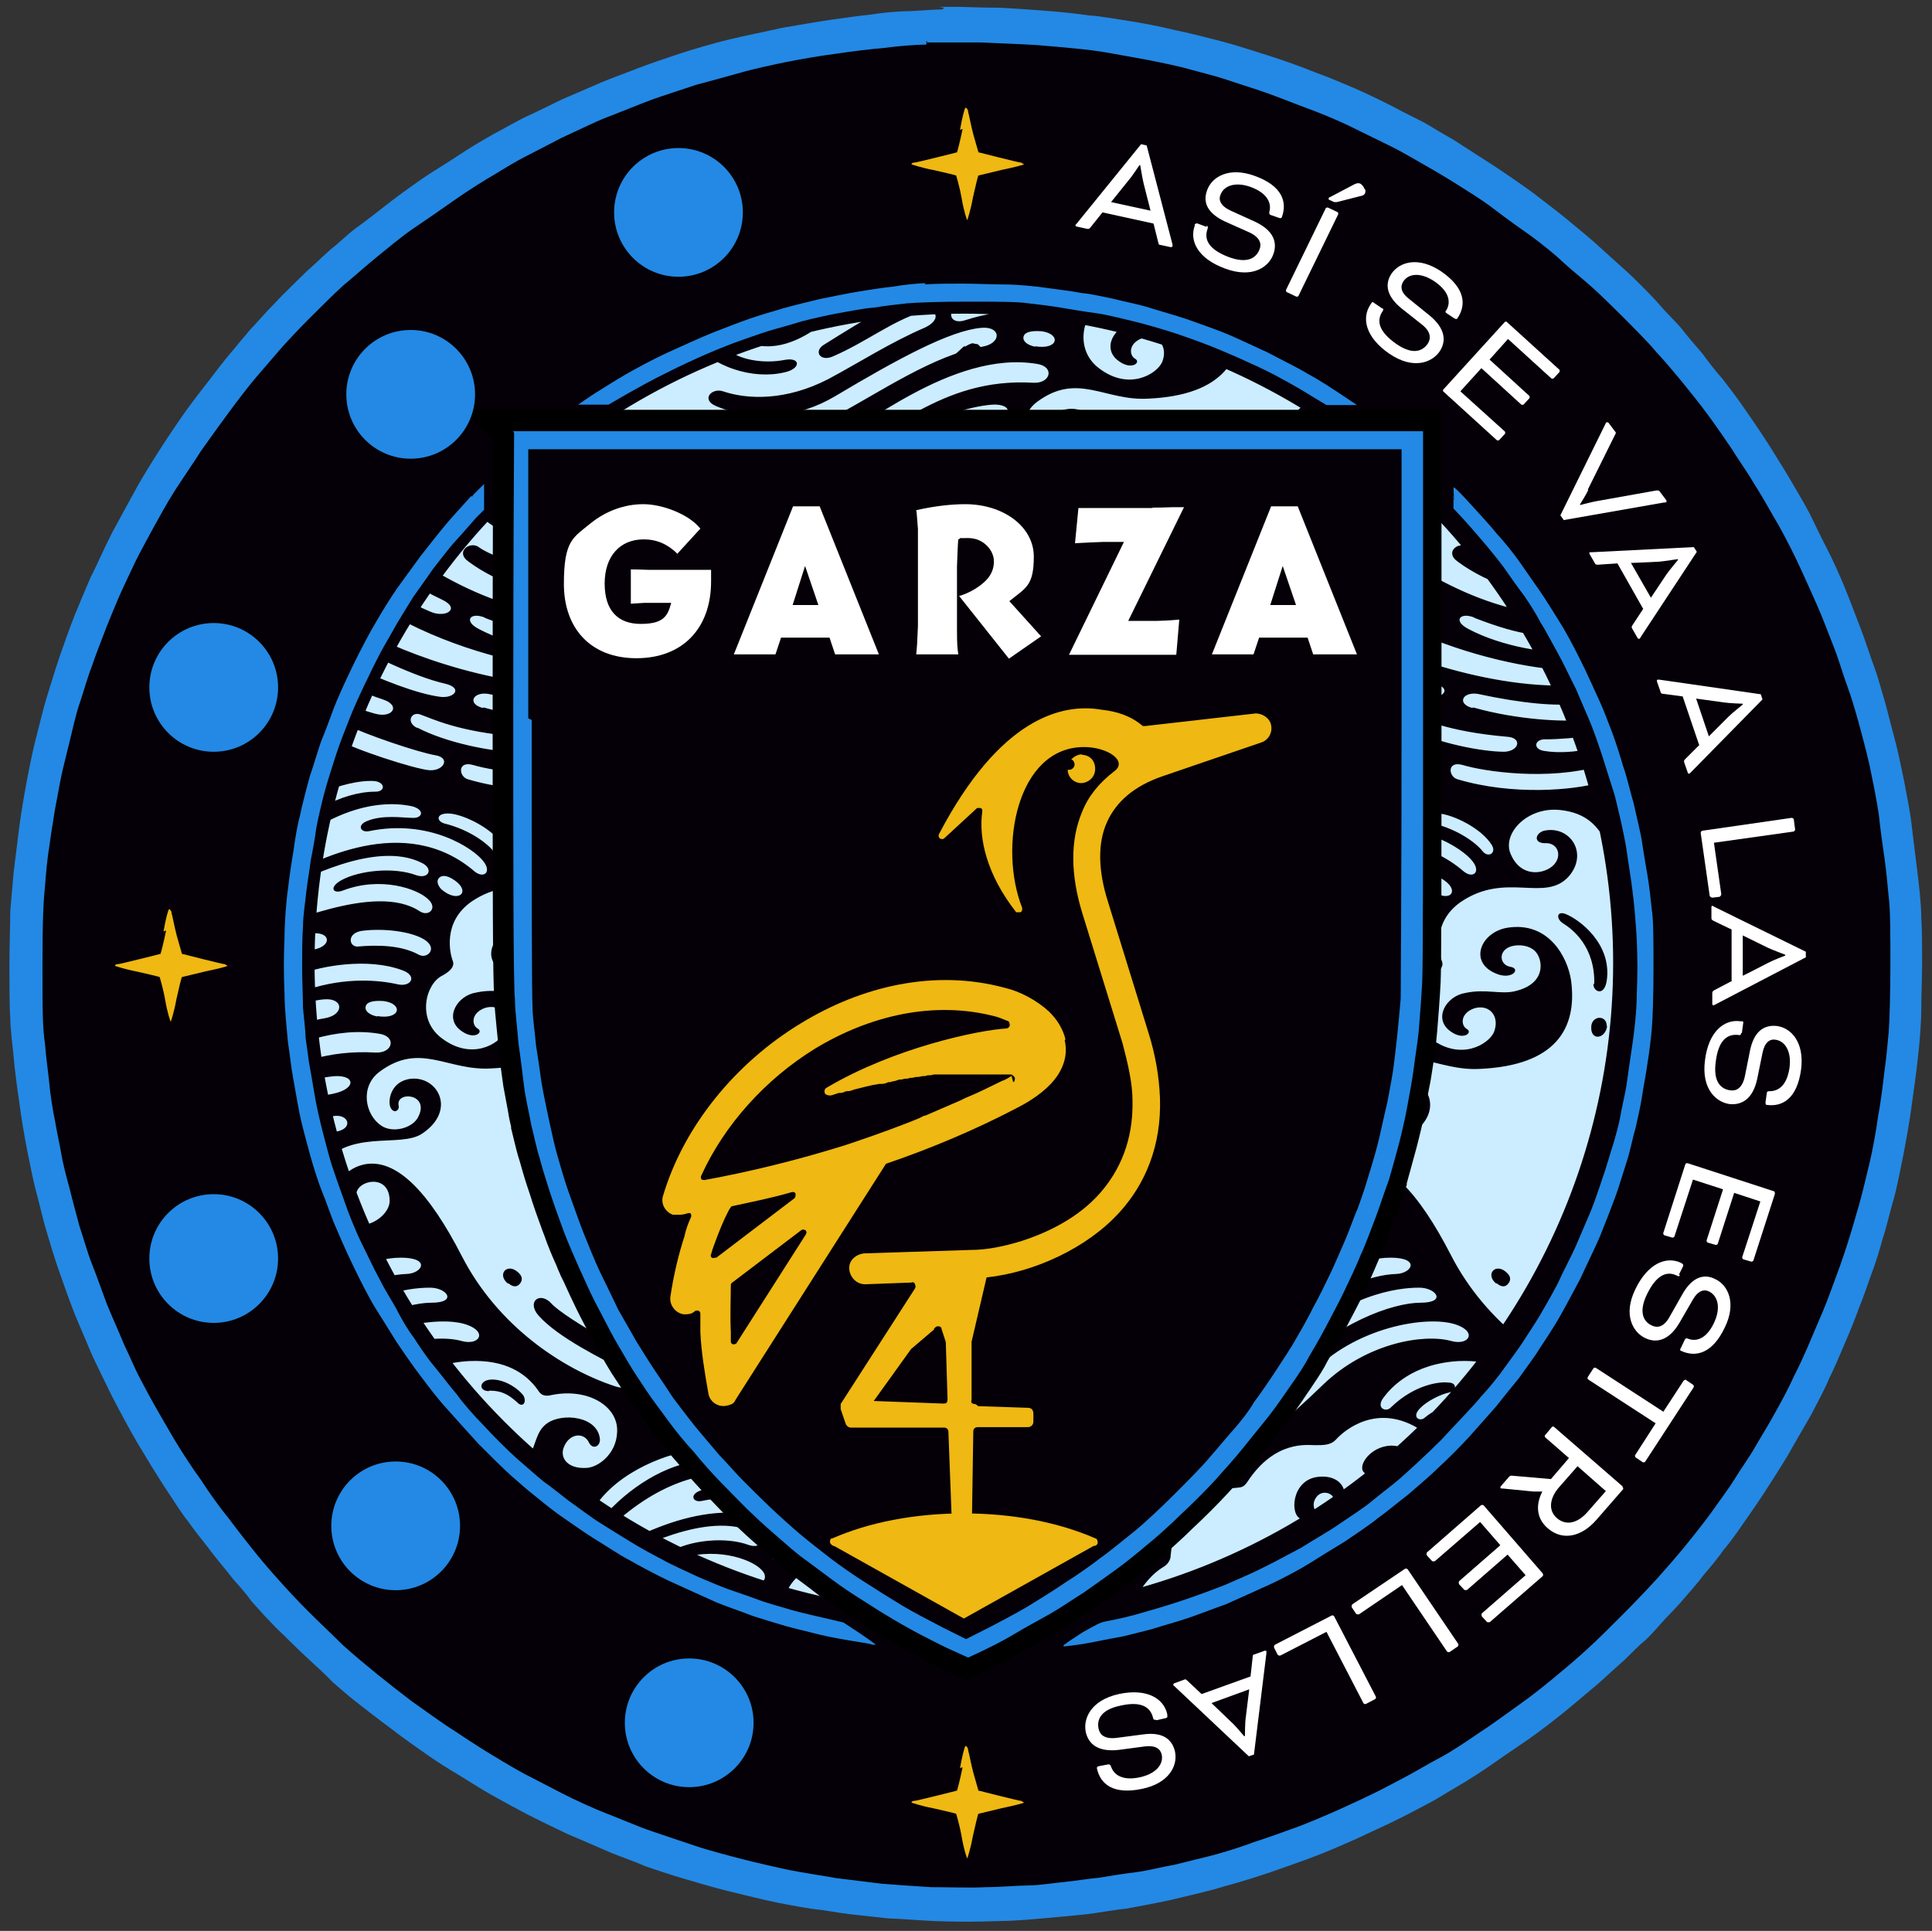 <svg viewBox="0 0 450.2 450" xmlns:xlink="http://www.w3.org/1999/xlink" version="1.1" xmlns="http://www.w3.org/2000/svg" id="Capa_2">
  
  <rect x="0" y="0" width="450.2" height="450" fill="#333333" stroke="none"/>
  
  <defs>
    <style>
      .st0 {
        fill: #1d1d1b;
      }

      .st0, .st1, .st2, .st3, .st4 {
        fill-rule: evenodd;
      }

      .st5 {
        fill: #fff;
      }

      .st6 {
        fill: none;
      }

      .st1 {
        fill: #050007;
      }

      .st2, .st7 {
        fill: #2389e5;
      }

      .st8 {
        isolation: isolate;
      }

      .st9, .st4 {
        fill: #efb812;
      }

      .st3 {
        fill: #ccecff;
      }

      .st10 {
        clip-path: url(#clippath);
      }
    </style>
    <clipPath id="clippath">
      <circle r="151.3" cy="224.4" cx="224.6" class="st6"></circle>
    </clipPath>
  </defs>
  <path d="M219.6,2.2c-1.3,0-4.6.2-7.5.4-2.9,0-6.9.4-9.2.8-2.3.2-6.3.8-9.2,1.2s-7.9,1.3-11.5,1.9c-3.5.8-9,1.9-12.3,2.7s-8.5,2.3-11.5,3.3-7.5,2.5-10,3.5c-2.5,1-6.2,2.3-8.5,3.3-2.3,1-6.2,2.7-8.8,3.8-2.5,1.2-6.3,3.1-8.3,4s-5.4,2.9-7.9,4.2c-2.3,1.3-6,3.5-7.9,4.8s-5.2,3.3-6.9,4.4-5.8,4-8.7,6.2c-2.9,2.3-6.7,5.2-8.5,6.5s-4,3.5-5.2,4.4-3.8,3.5-6.2,5.6c-2.1,2.1-5.6,5.4-7.7,7.7-2.1,2.1-4.2,4.6-5,5.4-.8.8-1.3,1.5-1.3,1.5,0,0-1.5,1.7-3.1,3.7-1.7,1.9-4.2,5.2-5.8,7.3-1.5,1.9-3.7,4.8-4.8,6.3s-3.5,5-5.4,7.9-4.8,7.5-6.3,10.2-4.2,7.7-6,11c-1.7,3.3-3.8,8.1-5,10.4-1,2.3-2.7,6.3-3.7,8.8-1,2.5-2.5,6.7-3.5,9.6s-2.3,7.3-3.1,9.8c-.8,2.7-1.7,6.5-2.3,8.8-.6,2.1-1.5,6.5-2.1,9.6s-1.5,8.3-1.9,11.5-1,7.9-1.3,10.4c-.2,2.5-.6,6.5-.8,9.2,0,2.7-.2,8.3-.2,12.5s0,10,.2,12.5c0,2.7.6,6.7.8,9.2.2,2.5.8,7.1,1.3,10.4.4,3.3,1.3,8.5,1.9,11.5s1.5,7.5,2.1,9.6,1.5,6.2,2.3,8.8c.8,2.7,2.1,7.1,3.1,9.8,1,2.9,2.5,7.1,3.5,9.6s2.7,6.3,3.7,8.8c1,2.3,3.3,6.9,5,10.4,1.7,3.3,4.4,8.3,6,11s4.4,7.3,6.3,10.2,4.2,6.5,5.4,7.9c1,1.5,3.3,4.4,4.8,6.3,1.5,2.1,4.2,5.2,5.8,7.3,1.7,1.9,3.5,4,4,4.8.6.8,2.1,2.3,3.1,3.5,1.2,1.2,2.7,2.9,3.7,3.8s3.7,3.7,6,5.8,5.2,4.8,6.3,6c1.2,1,3.5,3.1,5.2,4.4,1.7,1.3,5.6,4.4,8.5,6.5,2.9,2.3,6.9,5,8.7,6.3,1.7,1.2,5,3.3,6.9,4.4,2.1,1.3,5.6,3.5,7.9,4.8s6,3.3,8.1,4.4,6.3,3.1,9.4,4.6c3.1,1.3,7.7,3.3,10.2,4.4,2.5,1,6.2,2.3,7.9,3.1,1.7.6,5.6,1.9,8.3,2.7s7.7,2.3,11,3.1c3.3.8,8.5,2.1,11.5,2.7,3.1.6,7.7,1.5,10.2,1.7,2.5.4,6.3,1,8.5,1.2,2.1.2,5.4.6,7.3.8,1.7,0,6.5.4,10.6.6,5.2.2,9.6.2,15,0,4.2,0,9.8-.6,12.3-.8,2.5-.2,6.3-.6,8.3-.8,1.9-.2,6.2-1,9.2-1.3,3.1-.6,8.3-1.5,11.5-2.3s8.3-1.9,11.3-2.9c3.1-.8,7.9-2.3,10.8-3.3s7.7-2.7,10.6-3.8,6.9-2.9,9-3.8c2.1-1,6.3-2.9,9.4-4.4,3.1-1.5,6.7-3.5,8.1-4.2s4.2-2.5,6.3-3.7c2.1-1.2,6.2-3.8,9-5.8s7.1-4.8,9.4-6.5,5.8-4.4,7.7-6,5-4.2,6.9-5.8c1.9-1.7,4.6-4.2,6.2-5.6,1.5-1.5,3.5-3.5,4.4-4.2s2.7-2.7,4-4.2c1.3-1.5,3.7-3.8,5-5.4,1.3-1.5,3.7-4.2,5-6,1.5-1.7,3.7-4.4,4.6-5.8,1.2-1.3,3.1-4,4.2-5.6,1.2-1.7,3.5-5,5-7.3s4.2-6.5,5.8-9.2c1.5-2.7,4-6.9,5.4-9.4,1.3-2.5,3.3-6.2,4.2-8.5,1.2-2.3,2.7-6,3.7-8.3s2.5-6,3.3-8.3c1-2.3,2.1-5.8,2.9-7.9s1.9-5.6,2.5-7.9c.8-2.3,1.7-6.3,2.5-9s1.7-7.5,2.3-10.4c.6-3.1,1.5-8.1,1.9-11.2s1.2-8.3,1.5-11.5c.4-3.3.8-8.3.8-11.3s.2-7.9.2-10.8,0-7.7-.2-10.8c0-3.1-.6-8.1-1-11.3-.4-3.3-1-7.9-1.3-10.6s-1.2-7.1-1.7-9.8c-.6-2.9-1.5-7.3-2.3-10.2-.8-2.9-1.7-6.7-2.3-8.7-.6-1.9-1.5-5.4-2.3-7.5-.8-2.1-2.1-6.2-3.1-8.8s-2.7-7.1-3.8-9.8-2.9-6.7-4-8.8c-1.2-2.3-3.1-6.2-4.2-8.5-1.3-2.5-3.7-6.5-5.4-9.4-1.7-2.7-4.2-6.9-5.8-9.2-1.5-2.3-3.8-5.6-5-7.3s-3.1-4.2-4.2-5.6c-1.2-1.3-3.3-4-4.6-5.8-1.5-1.7-3.8-4.4-5-6-1.3-1.5-3.7-3.8-5-5.4-1.3-1.5-3.3-3.5-4.2-4.4s-2.9-2.9-4.4-4.2-4.2-3.8-6.2-5.6-5-4.2-6.9-5.8-5.4-4.2-7.7-6c-2.3-1.7-6.5-4.6-9.4-6.5s-6.9-4.4-9-5.8c-2.1-1.2-5-2.9-6.3-3.7s-5-2.5-7.7-4c-2.9-1.5-7.1-3.5-9.2-4.4s-6.3-2.7-9.4-3.8c-2.9-1.2-7.7-2.9-10.6-3.8s-7.7-2.5-10.8-3.3c-3.1-.8-8.1-2.1-11.2-2.7-3.1-.8-7.9-1.7-10.6-2.1s-6.9-1.2-9.4-1.3c-2.5-.4-6.5-.8-9-1s-7.9-.6-11.9-.8c-4,0-8.3-.2-9.4-.2h-4.6l1.2.2Z" class="st2"></path>
  <path d="M215.8,10.4c-2.7,0-7.1.4-10,.8-2.7.2-7.5.8-10.8,1.3-3.3.4-8.5,1.3-11.5,1.9s-8.1,1.7-10.8,2.5c-2.9.8-7.5,2.1-10.6,2.9-2.9,1-7.7,2.5-10.4,3.5s-7.3,2.9-10.2,4-7.7,3.5-10.6,4.8c-2.9,1.5-6.7,3.5-8.5,4.4s-4.8,2.7-6.9,4c-2.1,1.2-6.3,3.8-9.4,6s-7.5,5.2-10,6.9c-2.5,1.7-6.2,4.8-8.3,6.5-2.1,1.7-5.6,4.8-7.9,6.7-2.1,1.9-5.8,5.6-8.1,7.9-2.3,2.3-5.2,5.4-6.5,6.9-1.3,1.5-3.8,4.4-5.6,6.5s-4.6,5.8-6.3,8.1-4.6,6.3-6.5,9c-1.7,2.7-4.6,6.9-6.2,9.4s-3.7,6.3-4.8,8.3-2.7,5-3.5,6.5c-.8,1.5-2.3,4.8-3.5,7.3s-2.9,6.7-4,9.4c-1,2.7-2.7,6.9-3.5,9.4-1,2.5-2.1,6.5-2.9,8.8s-1.7,6.3-2.3,8.8c-.6,2.5-1.5,6-1.9,7.9s-1,5.4-1.5,7.9c-.4,2.5-1,6.2-1.3,8.5-.4,2.3-.8,6.3-1,9.2-.4,4-.6,7.9-.6,18.5s0,14.4.6,18.5c.2,2.9.8,6.9,1,9.2s.8,6.2,1.3,8.5c.4,2.5,1.2,6,1.5,7.9s1.2,5.4,1.9,7.9c.6,2.5,1.7,6.5,2.3,8.8.8,2.3,1.9,6.3,2.9,8.8s2.5,6.7,3.5,9.4c1,2.5,2.9,6.7,4,9.4,1.2,2.5,2.7,6,3.5,7.5.8,1.5,2.3,4.4,3.5,6.5,1.2,2.1,3.3,5.8,4.8,8.3s4.2,6.7,6.2,9.4c1.7,2.7,4.6,6.7,6.5,9,1.7,2.3,4.6,6,6.3,8.1,1.7,2.1,4.2,5,5.6,6.5,1.3,1.5,4.2,4.6,6.5,6.9,2.3,2.3,6,5.8,8.1,7.9,2.1,1.9,5.8,5,7.9,6.7s5.8,4.6,8.3,6.5c2.5,1.7,6.9,5,10,6.9,3.1,2.1,7.3,4.8,9.4,6,2.1,1.3,5.2,3.1,6.9,4s5.6,2.9,8.5,4.4,7.7,3.7,10.6,4.8,7.5,3.1,10.2,4,7.3,2.5,10.4,3.5c2.9,1,7.9,2.3,11,3.1,3.1.8,7.9,1.9,10.8,2.5s7.7,1.3,11,1.9c3.3.4,8.1,1,10.6,1.3,2.5.2,7.9.6,11.5.8,3.8,0,9.6.2,12.7,0,3.3,0,7.7-.4,10-.4s6-.6,8.3-.8c2.1-.2,5.8-.8,8.1-1,2.3-.4,6.2-1,8.7-1.3s6.3-1.3,8.8-1.7c2.3-.6,6.2-1.5,8.5-2.1s6.7-1.9,9.8-3.1c3.1-1,7.9-2.7,10.6-3.7s7.1-2.9,10-4.2,6.7-3.1,8.5-4,4.8-2.5,6.7-3.5,5.4-3.1,7.9-4.4,6.5-4,9.4-6c2.7-1.7,7.1-5,9.8-6.9,2.7-1.9,6.5-5,8.5-6.7,2.1-1.7,5.2-4.4,6.9-6,1.7-1.5,5.4-5.2,8.1-7.9,2.7-2.7,6.3-6.5,8.1-8.5s4.4-5,5.8-6.7,4.2-5.2,6.2-7.9c1.9-2.7,4.6-6.3,5.8-8.3s3.5-5.2,4.8-7.5,3.5-5.8,4.6-7.9c1.2-2.1,3.3-6,4.4-8.5,1.3-2.5,3.1-6.5,4-8.7s2.7-6.2,3.7-8.8c1-2.7,2.9-7.7,4-11,1.2-3.5,2.7-8.7,3.5-11.5s1.9-7.5,2.5-10,1.5-7.3,1.9-10.4c.6-3.1,1.2-7.9,1.5-10.6.4-2.7.8-6.9,1-9.2.2-2.5.4-8.8.4-15.8s0-13.1-.4-15.8c-.2-2.3-.6-6.5-1-9.2s-1-7.1-1.3-10c-.4-2.7-1.2-6.9-1.7-9.2-.4-2.3-1.5-6.7-2.3-9.6-.8-3.1-2.1-7.7-3.1-10.4s-2.3-7.1-3.3-9.6-2.7-7.1-4-10-3.5-7.9-5-11c-1.5-3.1-3.7-7.3-5-9.4-1.2-2.1-3.3-5.8-4.8-8.1-1.3-2.3-3.7-5.6-4.8-7.5-1.3-1.9-3.8-5.6-5.8-8.3s-4.8-6.2-6.2-7.9-4-4.8-5.8-6.7c-1.7-2.1-5.4-5.8-8.1-8.5s-6.3-6.2-8.1-7.7-5-4.2-6.9-6c-1.9-1.7-5.6-4.6-8.1-6.3-2.5-1.7-6-4.4-7.9-5.8s-5-3.3-6.7-4.4-5-3.1-7.3-4.4-6.3-3.7-9-5c-2.7-1.3-7.1-3.5-9.8-4.8-2.7-1.3-7.1-3.1-9.6-4s-6.9-2.7-9.8-3.7-7.1-2.3-9.4-3.1c-2.5-.8-6.2-1.7-8.3-2.3-2.1-.6-6.3-1.5-9.4-2.1-3.1-.6-7.3-1.3-9.4-1.7-2.1-.4-5.6-.8-7.7-1s-6.2-.6-9-.8-8.8-.4-13.1-.6h-12.7l.4-.4Z" class="st1"></path>
  <g class="st10">
    <path d="M382.9-6.7h-3.7c0,1.3,1.5,1.7,2.9.6.2,0,.4-.4.6-.6h.2ZM152.3-6.7h-3.7c0,1.3,1.5,1.7,2.9.6.2,0,.4-.4.6-.6h.2ZM291.5-6.7h-18.8c6.5,2.1,13.5,2.9,16.3,2.3,2.1-.4,2.9-1.3,2.7-2.3h-.2ZM61-6.7h-18.8c6.5,2.1,13.5,2.9,16.3,2.3,2.1-.4,2.9-1.3,2.7-2.3h-.2ZM127.1-6.7h-3.5c-1,1-2.1,1.9-4.4,2.5-3.8.8-3.5,3.5.6,2.7,2.9-.6,6-2.9,7.3-5.2h0ZM357.5-6.7h-3.5c-1,1-2.1,1.9-4.4,2.5-3.8.8-3.5,3.5.6,2.7,2.9-.6,6-2.9,7.3-5.2h0ZM447.7-6.7h-9.6c2.3,1.7,6.3,4.4,11.3,7.1v-6c-.6-.4-1.2-.8-1.7-1.2ZM144.6.2c-.8.8-1.9,1.2-2.7.8-.8-.2-1-1,0-2.5,2.3-2.9,5.4-1.3,2.5,1.5l.2.2ZM375.2.2c-.8.8-1.9,1.2-2.7.8-.8-.2-1-1,0-2.5,2.3-2.9,5.4-1.3,2.5,1.5l.2.2ZM259.2-6.7h-15.4c9.4,4.4,29.2,11.3,47.1,10.4,3.8-.2,4.2-3.5-.8-3.5s-17.9-1.9-31-6.7v-.2ZM28.7-6.7h-15.4C22.7-2.3,42.5,4.7,60.4,3.7c3.8-.2,4.2-3.5-.8-3.5s-17.9-1.9-31-6.7v-.2ZM235.6-6.7h-10.4c8.5,5,23.5,12.1,32.1,13.3,3.3.4,5.4-2.1,1-3.1-6.7-1.5-18.5-7.1-22.3-9.8,0,0-.2,0-.4-.2v-.2ZM5-6.7H-5.4C3.1-1.7,18.1,5.4,26.7,6.6c3.3.4,5.4-2.1,1-3.1C21,2,9.2-3.6,5.4-6.3c0,0-.2,0-.4-.2v-.2ZM77.3,5.6c0,1.2-.8,1.7-1.3,1.7s-1.2-.8-1-2.1c0-1.9,2.7-2.3,2.3.4ZM307.9,5.6c0,1.2-.8,1.7-1.3,1.7s-1.2-.8-1-2.1c0-1.9,2.7-2.3,2.3.4ZM370.6-6.7h-5.2c-5.6,7.9-11,10.4-15.8,10.8-3.7.2-3.8,4.2,0,4,8.3-.2,14.8-6.5,18.8-12.3.6-.8,1.2-1.5,1.9-2.5h.2ZM140-6.7h-5.2c-5.6,7.9-11,10.4-15.8,10.8-3.7.2-3.8,4.2,0,4,8.3-.2,14.8-6.5,18.8-12.3.6-.8,1.2-1.5,1.9-2.5h.2ZM432.5-6.7h-8.3c7.5,8.3,16.7,14,25.2,17.3v-5.2c-5.2-2.7-12.5-6.7-16.2-10.8-.4-.4-.8-1-1-1.3h.2ZM-11.5-5.5V.4c6.9,3.8,15.6,7.9,23.1,9.8,4.2,1.2,6.2-1.9,1.9-3.3C6.9,4.8-5.2-1.5-11.5-5.5ZM217.1-6.7h-9.6c5.4,4.2,21.5,13.7,34.6,17.1,4.2,1.2,6.2-1.9,1.9-3.3-7.3-2.3-21.2-9.8-26.7-13.8h-.2ZM201.9-6.7h-8.3c8.1,9,18.3,15,27.1,17.9,4,1.3,7.1-1.3,1.9-3.8-4.4-2.3-15.2-7.5-19.8-12.7-.4-.4-.8-1-1-1.3ZM-11.5,5.4v5.2c.6.2,1.2.4,1.9.6,4,1.3,7.1-1.3,1.9-3.8-1-.6-2.3-1.2-3.8-1.9ZM267.1,9.1c-3.7-1-2.3-3.8,1.2-3.3,10.6,2.3,18.5,2.9,23.1,2.3,3.3-.4,4.6,3.5.4,3.8-3.3.4-14.2,0-24.4-2.9h-.2ZM36.6,9.1c-3.7-1-2.3-3.8,1.2-3.3,10.6,2.3,18.5,2.9,23.1,2.3,3.3-.4,4.6,3.5.4,3.8-3.3.4-14.2,0-24.4-2.9h-.2ZM420.2,12.3c-2.5,0-2.3-2.7.8-2.7s6.3,2.3,7.3,3.8c.8,1.5-.2,2.9-1.5,1.5-1.5-1.3-3.1-2.7-6.3-2.7h-.2ZM189.8,12.3c-2.5,0-2.3-2.7.8-2.7s6.3,2.3,7.3,3.8c.8,1.5-.2,2.9-1.5,1.5-1.5-1.3-3.1-2.7-6.3-2.7h-.2ZM251.9,13.7c-2.5-1.3-1.3-3.8.8-3.1,2.9,1,8.7,4,22.7,5.2,3.5.2,2.9,3.3-.6,3.5-5.4,0-16-2.1-22.7-5.6h-.2ZM21.4,13.7c-2.5-1.3-1.3-3.8.8-3.1,2.9,1,8.7,4,22.7,5.2,3.5.2,2.9,3.3-.6,3.5-5.4,0-16-2.1-22.7-5.6h-.2ZM53.5,19.1c-2.7-.4-2.3-2.9.6-2.7,2.7,0,7.7-.4,9.6-.8,2.7-.8,3.7,1.7.4,2.9-2.5.8-7.1,1.2-10.6.6ZM284,19.1c-2.7-.4-2.3-2.9.6-2.7,2.7,0,7.7-.4,9.6-.8,2.7-.8,3.7,1.7.4,2.9-2.5.8-7.1,1.2-10.6.6ZM235,12.7c-1.7-1-4.2,1.7-1.3,3.7s17.9,6.9,21.2,7.1c3.3.2,5-2.9,1.3-3.5-3.7-.6-16.3-4.8-21.2-7.3ZM4.4,12.7c-1.7-1-4.2,1.7-1.3,3.7s17.9,6.9,21.2,7.1c3.3.2,5-2.9,1.3-3.5-3.7-.6-16.3-4.8-21.2-7.3ZM-11.5,17.9v7.5c.6-1,.8-2.3,1-3.7,0-1.3-.2-2.7-1-3.8ZM130.4,25c-3.3,1.7-2.1,3.7,1.7,2.3,7.9-2.7,14.2-8.1,22.9-16.5C165.2,1,178.5-1.1,184.8.6c4.2,1.2,6.2-2.1,1.2-3.8-6.7-2.3-23.8.6-34,11.7-7.9,8.7-16,13.5-21.9,16.5h.4ZM361,25c-3.3,1.7-2.1,3.7,1.7,2.3,7.9-2.7,14.2-8.1,22.9-16.5,10.2-9.8,23.5-11.9,29.8-10.2,4.2,1.2,6.2-2.1,1.2-3.8-6.7-2.3-23.8.6-34,11.7-7.9,8.7-16,13.5-21.9,16.5h.4ZM296.9,22.5c2.7-.8,4,2.3-.2,3.7-5.8,1.7-20,3.1-33.1-.8-2.1-.6-2.5-4.4,1.3-3.3,5,1.5,19.8,3.7,31.9.2v.2ZM66.4,22.5c2.7-.8,4,2.3-.2,3.7-5.8,1.7-20,3.1-33.1-.8-2.1-.6-2.5-4.4,1.3-3.3,5,1.5,19.8,3.7,31.9.2v.2ZM328.3,26.2c3.1.4,2.3,3.5-1,3.1-13.3-1.7-20.4-12.3-21.2-16.3-.4-2.3,1.9-2.9,2.7-1,1,2.7,7.3,13.1,19.2,14.2h.2ZM97.7,26.2c3.1.4,2.3,3.5-1,3.1-13.3-1.7-20.4-12.3-21.2-16.3-.4-2.3,1.9-2.9,2.7-1,1,2.7,7.3,13.1,19.2,14.2h.2ZM449.4,25.4v-7.5c-2.1-3.8-7.9-6.2-14.2-4.8-2.3.6-2.9-.6-3.3-1.2-2.7-3.8-7.5-7.1-16-6.7-10.8.6-15.8,6.2-17.5,8.5-1.9,2.5.6,3.5,1.7,2.3,5.8-5.6,11.7-6,13.3-5.8,2.3,0,1.9,1.9.4,2.3-2.1.4-5.4,2.1-6.9,3.7-2.1,2.1,0,3.3,1.2,2.1,1.5-1.3,5-3.1,6.9-3.1s2.7,1.3.8,1.9c-1.5.4-3.5,1.9-4.2,3.1-.8,1,0,2.7,1.7,1.3,3.1-2.3,8.3-3.3,11.2,0,2.3,2.5.4,5.8-1.5,6.5-1.2.6-2.1.2-1.3-.8,3.5-4-6.5-6.2-5.2,1,1,5.2,9.4,5.6,13.1-.4,1.9-3.1,1.7-6.2,4.4-8.1,3.5-2.5,11.9-1.7,12.3,3.8,0,1.7-1.7,2.3-2.5.8-1.2-2.7-4.8-2.3-6,1.2-.8,2.5,1.2,4.8,5.2,4.6,1.9,0,5-1.7,6.3-4.8h.2ZM191,27.3c3.5-4-6.5-6.2-5.2,1,1,5.2,9.4,5.6,13.1-.4,1.9-3.1,1.7-6.2,4.4-8.1,3.5-2.5,11.9-1.7,12.3,3.8,0,1.7-1.7,2.3-2.5.8-1.2-2.7-4.8-2.3-6,1.2-.8,2.5,1.2,4.8,5.2,4.6,2.7,0,7.1-3.1,7.3-8.3.4-6-6.7-10.4-15.2-8.7-2.3.6-2.9-.6-3.3-1.2-2.7-3.8-7.5-7.1-16-6.7-10.8.6-15.8,6.2-17.5,8.5-1.9,2.5.6,3.5,1.7,2.3,5.8-5.6,11.7-6,13.3-5.8,2.3,0,1.9,1.9.4,2.3-2.1.4-5.4,2.1-6.9,3.7-2.1,2.1,0,3.3,1.2,2.1,1.5-1.3,5-3.1,6.9-3.1s2.7,1.3.8,1.9c-1.5.4-3.5,1.9-4.2,3.1-.8,1,0,2.7,1.7,1.3,3.1-2.3,8.3-3.3,11.2,0,2.3,2.5.4,5.8-1.5,6.5-1.2.6-2.1.2-1.3-.8l.2-.2ZM400.4-6.7h-10.4c-4.4,2.3-9,5.8-13.8,10.8-7.7,8.1-20.2,15.8-29.8,16.9-3.1.4-2.7-2.3,0-2.9,3.8-.6,16-5,21.9-11.7,1.7-1.9-.4-3.8-2.7-1.7-4.6,4.4-14.8,9.2-25.8,10.2-7.3.6-14.8-3.3-12.7-10.6,1.5-5.4,7.9-5.2,10.2-3.5,2.7,1.9,2.1,4.2,1.7,5-.6,1.3-2.7,1.7-2.1,0,.8-2.7-2.3-3.7-4.4-2.3-2.1,1.3-1.7,4.8.8,6,4.4,2.1,9.8-1,10.2-5.6.4-3.8-3.1-9.2-11.2-8.3-3.3.4-6-.6-7.1-2.7h-10.8s-.2,0-.4.2c-2.5,1.2-6.3,1.5-8.8-.2h-7.1c.8,2.3,2.3,4,4.2,5,.8.4,1.3.6.6,2.3-3.8,8.1-3.1,20.8,13.5,29.2,15,7.7,32.9,2.7,37.1.8,3.1-1.5,2.5-3.8-1.3-2.5-6.9,2.1-11.5,2.3-14,1.9-3.5-.6-2.7-3.3,1.2-3.5,7.9-.2,23.8-2.7,39-18.8,7.3-7.7,15.8-12.3,22.3-14.4l-.2.4ZM170-6.7h-10.4c-4.4,2.3-9,5.8-13.8,10.8-7.7,8.1-20.2,15.8-29.8,16.9-3.1.4-2.7-2.3,0-2.9,3.8-.6,16-5,21.9-11.7,1.7-1.9-.4-3.8-2.7-1.7-4.6,4.4-14.8,9.2-25.8,10.2-7.3.6-14.8-3.3-12.7-10.6,1.5-5.4,7.9-5.2,10.2-3.5,2.7,1.9,2.1,4.2,1.7,5-.6,1.3-2.7,1.7-2.1,0,.8-2.7-2.3-3.7-4.4-2.3-2.1,1.3-1.7,4.8,1,6,4.4,2.1,9.8-1,10.2-5.6.4-3.8-3.1-9.2-11.2-8.3-3.3.4-6-.6-7.1-2.7h-10.8s-.2,0-.4.2c-2.5,1.2-6.3,1.5-8.8-.2h-7.1c.8,2.3,2.3,4,4.2,5s1.3.6.6,2.3c-3.8,8.1-3.1,20.8,13.5,29.2,15,7.7,32.9,2.7,37.1.8,3.1-1.5,2.5-3.8-1.3-2.5-6.9,2.1-11.5,2.3-14,1.9-3.5-.6-2.7-3.3,1.2-3.5,7.9-.2,23.8-2.7,39-18.8,7.3-7.7,15.8-12.3,22.3-14.4l-.4.4ZM-11.5,34.3v4.6c6.2-6.2,14.6-10.4,21.7-10.6,2.5,0,2.3-2.3-.8-2.5-5-.2-14.4,2.7-21.2,8.3l.2.2ZM449.4,38.9v-4.6c-1.3,1.2-2.5,2.3-3.5,3.5-2.1,2.7,0,4.8,1.9,2.7.6-.6,1-1.2,1.5-1.5ZM217.5,40.6c-1.9,2.1-4,0-1.9-2.7,6.3-8.1,18.7-12.1,24.4-11.9,3.1,0,3.3,2.5.8,2.5-7.9,0-16.9,5.2-23.3,12.1h0ZM256.7,35.8c-1.9-.6-1.9-2.5,1.3-2.3,3.1.2,9.8,3.3,12.3,7.3,1.2,1.9-.8,3.1-2.1,1.5-1.3-1.7-5.4-5-11.5-6.5h0ZM26.2,35.8c-1.9-.6-1.9-2.5,1.3-2.3,3.1.2,9.8,3.3,12.3,7.3,1.2,1.9-.8,3.1-2.1,1.5-1.3-1.7-5.4-5-11.5-6.5ZM-11.5,42.9v5.8c8.1-4.2,28.7-15.2,44.6-1.5,1.9,1.7,4,0,2.1-2.3-2.5-3.1-12.9-10-26.7-7.1-1.7.4-2.9-1.3-.6-2.3,3.8-1.5,8.7-1,10.6-.8,2.5,0,3.1-1.9,0-2.7-8.3-1.9-19.4,1.2-30.2,11h.2ZM396.1,47.9c.2,1.5,1.7,1.2,1.7-.6s1-4.6,1.7-6c.8-1.3-1.2-2.7-2.5-.2-1.3,2.5-1.3,5.8-1.2,6.7h.2ZM165.6,47.9c.2,1.5,1.7,1.2,1.7-.6s1-4.6,1.7-6c.8-1.3-1.2-2.7-2.5-.2-1.3,2.5-1.3,5.8-1.2,6.7h.2ZM171.4,50.6c.4,1.5,2.1,1.3,1.9-.4,0-2.9.8-6.5,2.1-8.7,1.3-2.3-1.2-3.1-2.7,0-1.3,2.3-1.9,6.7-1.3,9h0ZM401.9,50.6c.4,1.5,2.1,1.3,1.9-.4,0-2.9.8-6.5,2.1-8.7,1.3-2.3-1.2-3.1-2.7,0-1.3,2.3-1.9,6.7-1.3,9h0ZM256,51.2c-1-1-1.2-2.1-.6-2.7.6-.6,1.7-.8,3.7.6,3.8,2.7.8,5.4-3.1,2.1h0ZM25.4,51.2c-1-1-1.2-2.1-.6-2.7.6-.6,1.7-.8,3.7.6,3.8,2.7.8,5.4-3.1,2.1ZM166.5,53.3c.4.8,1,1.2,1.5,1,.6,0,.8-.8.6-1.9-.6-2.1-2.9-1.2-1.9,1h-.2ZM397.1,53.3c.4.8,1,1.2,1.5,1,.6,0,.8-.8.6-1.9-.6-2.1-2.9-1.2-1.9,1h-.2ZM210.8,52.3c2.1-1.2,3.3.4,1.3,1.7-5.2,3.8-12.9,3.8-15.6.8-1.3-1.5,0-2.7,1.3-1.5,2.3,1.7,7.7,2.1,12.7-.8l.2-.2ZM441.1,52.3c2.1-1.2,3.3.4,1.3,1.7-5.2,3.8-12.9,3.8-15.6.8-1.3-1.5,0-2.7,1.3-1.5,2.3,1.7,7.7,2.1,12.7-.8l.2-.2ZM392.9,46.8c0-1.7-2.7-1.9-2.9.8s1.3,7.3,2.3,8.7c1.2,1.7,2.9.6,2.1-.8-.8-1.5-1.7-5-1.5-8.7ZM162.3,46.8c0-1.7-2.7-1.9-2.9.8s1.3,7.3,2.3,8.7c1.2,1.7,2.7.6,2.1-.8-.8-1.5-1.7-5-1.5-8.7ZM157.7,57.9c.6.6,1.3.8,1.7.4.4-.4.6-1,0-1.9-1.3-1.7-3.1-.2-1.5,1.5h-.2ZM388.3,57.9c.6.6,1.3.8,1.7.4s.6-1,0-1.9c-1.3-1.7-3.1-.2-1.5,1.5h-.2ZM-11.5,51.2v8.3c9.8-3.5,23.8-8.1,31.7-2.9,2.3,1.5,4.4-.6,2.1-2.7-2.5-2.5-11.2-5.4-19.8-2.1-2.5,1-3.5-1-.2-2.5,3.7-1.9,11.5-3.1,17.3-1,2.9,1.2,3.8-1.3,1.2-2.9-11-5.6-28.7,4.4-31.9,5.8h-.4ZM449.4,59.3v-8.3c-2.1.6-2.7-1.2-.6-2.3l.6-.4v-5.8c-.2,0-.4.4-.6.6-8.7,8.1-15,9.2-20.2,7.1-4.6-1.9-3.7-7.7.8-9.4,2.3-.8,2.9.4,2.5,1.2-1.7,3.5,1.9,5.2,4.8,4,3.5-1.2,5-7.1-1.2-10-7.7-3.5-20,4.8-17.7,15.4,2.1,9.2,13.7,12.9,23.7,10.2,1.9-.6,4.8-1.5,7.9-2.7v.4ZM201.5,42.3c.4-.8-.2-2.1-2.5-1.2-4.4,1.7-5.4,7.5-.8,9.4,5.2,2.1,11.3,1,20.2-7.1,11-10.2,22.3-13.3,30.8-11.5,3.1.8,2.5,2.9,0,2.7-2.1,0-6.9-.8-10.6.8-2.3,1-1.3,2.7.6,2.3,14-2.9,24.4,4,26.7,7.1,1.9,2.5,0,4-2.1,2.3-16.3-14-37.5-2.3-45.2,1.7-2.1,1.2-1.5,3.1,1,2.1,3.3-1.3,21-11.3,31.9-5.8,2.7,1.3,1.7,3.8-1.2,2.9-5.6-2.1-13.5-1-17.3,1-3.3,1.7-2.3,3.5.2,2.5,8.7-3.3,17.3-.4,19.8,2.1,2.3,2.1,0,4.2-2.1,2.7-10.4-6.7-31.7,3.5-39.8,5.6-9.8,2.7-21.5-1-23.7-10.2-2.3-10.6,10-19,17.7-15.4,6.2,2.9,4.6,8.8,1.2,10-3.1,1.2-6.5-.6-4.8-4h0ZM6,64.6c-2.1,0-2.5-3.3,1.3-3.7,5-.6,11,.2,14,1.9,3.7,2.1,1,4.8-1,3.7-4.2-2.3-9.8-2.3-14.4-1.9ZM236.5,64.6c-2.1,0-2.5-3.3,1.3-3.7,5-.6,11,.2,14,1.9,3.7,2.1,1,4.8-1,3.7-4.2-2.3-9.8-2.3-14.4-1.9ZM-11.5,63.3v4.4c2.5-.8,5.2-1.5,7.9-1.9,4.2-.8,4-4,0-3.8-2.1,0-5,.6-7.9,1.5v-.2ZM413.5,70c-2.5.6-3.5-2.1-1.2-2.5,2.7-.4,5.2-3.3,7.5-4,2.5-.8,2.7,1.5.6,2.3-1.3.4-4.4,3.7-6.9,4.2h0ZM182.9,70c-2.5.6-3.5-2.1-1.2-2.5,2.7-.4,5.2-3.3,7.5-4,2.5-.8,2.7,1.5.6,2.3-1.3.4-4.4,3.7-6.9,4.2h0ZM321.7,71.2c1.2,1.3,3.7,1,2.3-1.3-1.7-2.9-4-10.4,2.3-17.1,1.7-1.9,3.7-.6,1.9,1.5-2.1,2.3-3.5,6.2-3.1,8.1s2.7,2.1,2.7,0c0-3.1,1.9-6.3,5-8.3,2.3-1.3,2.5-2.3,0-4.4-2.9-2.5-2.3-6.7,1.5-8.5,3.3-1.5,5.2-.2,6,.6,1.3,1.3-.2,2.5-1.3,1.7-1-.8-3.7,0-4.2,1.9s1.7,4.2,5.2,3.8c3.8-.4,6.5-4.6,3.7-8.8-2.7-3.8-11.7-3.7-17.5,1.7-7.9,7.5-10.8,21.2-4.4,28.8v.2ZM91.2,71.2c1.2,1.3,3.7,1,2.3-1.3-1.7-2.9-4-10.4,2.3-17.1,1.7-1.9,3.7-.6,1.9,1.5-2.1,2.3-3.5,6.2-3.1,8.1.4,1.9,2.7,2.1,2.7,0,0-3.1,1.9-6.3,5-8.3,2.3-1.3,2.5-2.3,0-4.4-2.9-2.5-2.3-6.7,1.5-8.5,3.3-1.5,5.2-.2,6,.6,1.3,1.3-.2,2.5-1.3,1.7-1-.8-3.7,0-4.2,1.9-.6,1.9,1.7,4.2,5.2,3.8,3.8-.4,6.5-4.6,3.7-8.8-2.7-3.8-11.5-3.7-17.5,1.7-7.9,7.5-10.8,21.2-4.4,28.8v.2ZM146,71c1,0,1.5,0,1.3.6,0,.4-.6.8-1.5,1-1.3.2-1.9-1.2,0-1.5h.2ZM376.3,71c1,0,1.5,0,1.3.6,0,.4-.6.8-1.5,1-1.3.2-1.9-1.2,0-1.5h.2ZM83.5,71.8c1.7,2.3,5.6,1.3,3.3-1-2.7-2.9-2.9-8.1-2.3-11.5.4-2.9-1.3-2.9-2.5-.4-1.5,3.5-1.2,9.6,1.5,13.1v-.2ZM314,71.8c1.7,2.3,5.6,1.3,3.3-1-2.7-2.9-2.9-8.1-2.3-11.5.4-2.9-1.3-2.9-2.5-.4-1.5,3.5-1.2,9.6,1.5,13.1v-.2ZM225,74.6c-3.8,1.3-4.6-2.3-1.3-3.7,4.4-1.7,15.2-3.8,23.3-.8,3.7,1.3,2.1,4-1,3.3-4.4-1-12.1-1.7-21,1.2h0ZM-5.6,74.6c-3.8,1.3-4.6-2.3-1.3-3.7,4.4-1.7,15.2-3.8,23.3-.8,3.7,1.3,2.1,4-1,3.3-4.4-1-12.1-1.7-21,1.2ZM79.4,71.6c-.6-.8-1.3-.8-1.7-.6-.4.4-.6,1.2,0,2.3,1.5,2.9,4.4,1.3,1.7-1.7ZM310,71.6c-.6-.8-1.3-.8-1.7-.6-.4.4-.6,1.2,0,2.3,1.5,2.9,4.4,1.3,1.7-1.7ZM63.5,73.3c0,1.7,2.5,2.9,3.1-.8,1.3-8.7-6.5-14.4-9.6-15.6-2.1-.8-2.3,1.2-.4,2.3,1.9,1.2,7.3,5.2,7.1,14h-.2ZM294,73.3c0,1.7,2.5,2.9,3.1-.8,1.3-8.7-6.5-14.4-9.6-15.6-2.1-.8-2.3,1.2-.4,2.3,1.9,1.2,7.3,5.2,7.1,14h-.2ZM375.6,74.8c2.7-1,2.5,1.2,0,1.9-3.8,1.3-7.1,1.2-9-.8-1.7-1.5,0-2.7,1.3-1.5,1.7,1.3,5.4,1.2,7.7.4ZM145,74.8c2.7-1,2.5,1.2,0,1.9-3.8,1.3-7.1,1.2-9-.8-1.7-1.5,0-2.7,1.3-1.5,1.7,1.3,5.4,1.2,7.7.4ZM426.5,69.8c2.1-1,1.3-3.3-1.7-2.5-5.8,1.3-10,8.1-16,6.5-2.3-.6-3.7,2.5-1,3.3,6.7,2.3,11.7-4.2,18.8-7.3h-.2ZM196,69.8c2.1-1,1.3-3.3-1.7-2.5-5.8,1.3-10,8.1-16,6.5-2.3-.6-3.7,2.5-1,3.3,6.7,2.3,11.7-4.2,18.8-7.3h-.2ZM241.2,80.8c-1.9-.4-2.9-1.3-2.7-2.3s1.5-1.5,4.2-1.3c4.6.6,4,4.4-1.5,3.5v.2ZM10.6,80.8c-1.9-.4-2.9-1.3-2.7-2.3s1.5-1.5,4.2-1.3c4.6.6,4,4.4-1.5,3.5v.2ZM-11.5,80.4v4.6c3.5-1.5,6.9-2.7,10.2-3.1,4.6-.8,4.4-4.8-.2-4.4-2.7.2-6.2,1.3-10,3.1v-.2ZM66.6,82.9c0-1.3-.8-1.9-1.7-1.9s-1.9.8-1.9,2.1c-.2,3.3,3.3,2.9,3.7-.2ZM297.1,82.9c0-1.3-.8-1.9-1.7-1.9s-1.9.8-1.9,2.1c-.2,3.3,3.3,2.9,3.7-.2ZM-11.5,88.7v4.4c6-2.7,12.9-4.6,21.5-4,4,.2,5-3.8.8-4.4-7.5-1.2-15.4.8-22.3,3.8v.2ZM94.2,99.3c.6,1.2,1.7,1.3,2.5,1s1.2-1.5.6-2.7c-1.5-2.9-4.6-1-3.1,1.7ZM324.8,99.3c.6,1.2,1.7,1.3,2.5,1,.8-.4,1.2-1.5.6-2.7-1.5-2.9-4.6-1-3.1,1.7ZM-11.5,98.3v4.8c3.7-1.7,7.5-3.3,12.1-4,5.8-1.2,5.2-4.8-.6-4-4,.6-7.9,1.7-11.5,3.3ZM449.4,93.3v-4.4c-11.7,5-21.5,13.1-25.4,14-4.2,1.2-2.3,3.8,0,3.3,8.5-2.3,16-8.7,25.4-12.7v-.2ZM193.7,106c-2.3.6-4.2-2.1,0-3.3,6.3-1.7,27.9-21.2,47.9-17.9,4.2.6,3.3,4.6-.8,4.4-22.1-1.3-33.1,12.9-46.9,16.7h-.2ZM230.8,107.5c-1.7,0-2.7-.6-2.9-1.5,0-1,.8-1.9,2.9-2.1,3.8-.6,4.8,3.3,0,3.7ZM.2,107.5c-1.7,0-2.7-.6-2.9-1.5,0-1,.8-1.9,2.9-2.1,3.8-.6,4.8,3.3,0,3.7ZM155.8,103.9c1.9,1.3,2.7,2.9,2.3,3.7-.4.8-1.9,1-4.6-.4-6.2-3.5-3.1-6.7,2.1-3.3h.2ZM386.3,103.9c1.9,1.3,2.7,2.9,2.3,3.7s-1.9,1-4.6-.4c-6.2-3.5-3.1-6.7,2.1-3.3h.2ZM-11.5,107.5v4.4c1.2-.6,2.1-1,3.1-1.2,3.8-1.2,3.5-5-1-4-.6,0-1.3.4-2.1.8ZM310.2,112.3c1,1.7-1.7,3.8-3.5,1.3-3.1-4.2-5-11-4.8-16,0-3.3,3.8-4.2,4-1,.4,5.4,1.7,10.6,4.2,15.4v.2ZM79.6,112.3c1,1.7-1.7,3.8-3.5,1.3-3.1-4.2-5-11-4.8-16,0-3.3,3.8-4.2,4-1,.4,5.4,1.7,10.6,4.2,15.4v.2ZM409,117.9c2.9-.2,4,2.3-.8,3.3-3.7.8-15.8.2-23.3-3.8-2.9-1.5-1.3-4.2,1.2-3.1,6,2.7,12.7,4.6,22.7,3.7h.2ZM178.5,117.9c2.9-.2,4,2.3-.8,3.3-3.7.8-15.8.2-23.3-3.8-2.9-1.5-1.3-4.2,1.2-3.1,6,2.7,12.7,4.6,22.7,3.7h.2ZM319,100.8c-1.2-3.3-5.4-2.1-4.2,2.3,2.9,9.6,11,18.1,16.7,21.7,2.5,1.5,5.6-1,1.9-3.5-3.1-2.1-10.6-9.4-14.4-20.6ZM88.5,100.8c-1.2-3.3-5.4-2.1-4.2,2.3,2.9,9.6,11,18.1,16.7,21.7,2.5,1.5,5.6-1,1.9-3.5-3.1-2.1-10.6-9.4-14.4-20.6ZM-11.5,122.5v2.9h0c2.5-.4,2.5-2.5,0-2.9ZM172.9,33.3c1.5-1.3.4-3.7-2.3-3.1-2.3.6-3.8,5.8,1.7,6.7,6,1.2,14.6-8.8,4.2-15.6-10.4-6.9-18.3.2-20,2.1-1.2,1.3-2.9,1.3-4.8,1.3s-9.4-1.2-15.8,8.5c-1,1.5-1.5,1.3-3.3,1.5-4,.6-13.5,3.7-14.6,15.6,0,1.3-.8,2.3-1.9,2.9-8.5,5.2-17.5,27.1,0,46.7,19.6,22.1,49.4,27.1,63.1,25.6,24.4-2.5,34.4-12.7,42.9-15.2,3.8-1.2,3.5-5-1-4-6,1.3-16.7,10.4-30.8,12.7-3.8.6-5.2-2.1-1-3.3,19.8-5,26.5-14.6,41.5-17.3,5.8-1.2,5.2-4.8-.6-4-13.8,1.7-23.7,11.3-36.7,15-9.6,2.7-17.1,5.4-28.5,1.5-2.5-.8-1.3-4.4,1.5-3.5,3.5,1.3,10.2,1.9,16.3.2,3.8-1,2.7-4-.2-3.3-7.3,1.7-18.8-.4-23.1-4.2-4-3.3,0-5,2.5-3.1s17.1,8.5,32.9-.2c9.8-5.2,22.9-14.2,34-16,4.6-.8,4.4-4.8-.2-4.4-7.3.6-19.6,7.3-34.2,16-8.5,5-18.5,6-27.5,2.3-3.8-1.5-1.2-4.4,1.5-3.5,5.6,1.9,14.6,2.3,24.6-2.9,7.1-3.8,14.4-8.5,22.3-11.9,4.2-1.9,2.9-4.8-.6-3.7-6.9,2.1-13.1,7.1-20.8,10.4-2.9,1.2-4.4-1.2-2.1-2.7,9-5.6,21-13.5,34.4-15.6,4.2-.8,4-4,0-3.8-8.1.4-23.1,6.7-35.6,15.2-5.2,3.7-11.7,6.5-18.8,2.7-1.7-1-4.4,1-1.9,2.9,3.1,2.3,8.5,2.9,12.7,2.1,4-.8,4,2.1,0,2.9-7.3,1.7-16.5-1.3-21-6.9-4.2-5.8-.4-13.8,4.4-14.4,5.2-.6,6.3,2.9,5,4.6-.6.8-1.3.6-1.5,0-.8-1.7-4.6-1.5-4.4,1.9.4,2.9,5.2,3.8,8.5.2,3.5-3.7.8-7.9,0-9.2-1-1.3-.8-4.2,2.7-5.8,2.7-1.2,5.2.8,5.2,2.5s-.8,1.2-1.5.8c-1.9-.8-4,1.5-1.9,3.3,2.3,1.9,7.9-1.2,6-6.2-1.3-3.5-5.6-5.2-9.6-3.8-2.5.8-4.4,3.1-5,3.8-.8,1-1.2,1.3-1.7,1.3-1.2,0-9-1-14.4,5.2-3.7,4-4,7.7-4.2,10.4,0,1-.4,1.7-.8,2.1-3.1,3.8-15,6-20-1.7-4.8-7.3,1.9-12.5,5.2-12.9,3.1-.4,6.9,2.5,3.7,5.6-.6.6-1.3.2-1-.4.8-1.9-3.1-2.7-3.7,0-1,4,6.2,6.2,10,2.3s.8-10.6-3.8-12.1c-2.7-1-2.3-9.4,4-10.8,6.7-1.5,9.4,3.8,6,7.1-1.2,1-2.5,1.2-1.7-.8,1.2-2.7-3.8-4.4-5-.4-1.2,3.8,6.3,8.3,11.2,2.1,4-5.4,0-11.3-5-12.7-2.7-.8-2.3-9,3.8-9.8,6.5-.8,7.9,5,4.6,7.3-1.2.8-2.1,0-1.3-.8,2.1-2.1-2.5-4.6-4-1-1.2,3.1,3.8,7.5,9.6,3.8,4.4-2.7,4-8.5,1.9-10.4-1.5-1.5,1.5-6,6.3-6.2,4.4,0,7.1,3.3,7.3,5.2,0,2.3-1.5,3.8-3.1,4.2-1,.2-1.3-.6-.8-1.3h0ZM449.4,112.1v-4.4c-6.2,2.5-16.2,9.8-28.7,11.9-3.8.6-5.2-2.1-1-3.3,13.8-3.5,21.3-9,29.6-13.3v-4.8c-8.5,3.7-16.2,9.2-25.2,11.7-9.6,2.7-17.1,5.4-28.5,1.5-2.5-.8-1.3-4.4,1.5-3.5,3.5,1.3,10.2,1.9,16.3.2,3.8-1,2.7-4-.2-3.3-7.3,1.7-18.8-.4-23.1-4.2-4-3.3,0-5,2.5-3.1s17.1,8.5,32.9-.2c6.9-3.7,15.4-9.2,23.8-12.7v-4.6c-6.7,2.9-15,7.5-24.2,12.9-8.5,5-18.5,6-27.5,2.3-3.8-1.5-1.2-4.4,1.5-3.5,5.6,1.9,14.6,2.3,24.6-2.9,7.1-3.8,14.4-8.5,22.3-11.9,4.2-1.9,2.9-4.8-.6-3.7-6.9,2.1-13.1,7.1-20.8,10.4-2.9,1.2-4.4-1.2-2.1-2.7,7.1-4.4,16.3-10.4,26.5-13.7v-4.4c-8.1,2.5-18.7,7.5-27.5,13.7-5.2,3.7-11.7,6.5-18.8,2.7-1.7-1-4.4,1-1.9,2.9,3.1,2.3,8.5,2.9,12.7,2.1,4-.8,4,2.1,0,2.9-7.3,1.7-16.5-1.3-21-6.9-4.2-5.8-.4-13.8,4.4-14.4,5.2-.6,6.3,2.9,5,4.6-.6.8-1.3.6-1.5,0-.8-1.7-4.6-1.5-4.4,1.9.4,2.9,5.2,3.8,8.5.2,3.5-3.7.8-7.9,0-9.2-1-1.3-.8-4.2,2.7-5.8,2.7-1.2,5.2.8,5.2,2.5s-.8,1.2-1.5.8c-1.9-.8-4,1.5-1.9,3.3,2.3,1.9,7.9-1.2,6-6.2-1.3-3.5-5.6-5.2-9.6-3.8-2.5.8-4.4,3.1-5,3.8-.8,1-1.2,1.3-1.7,1.3-1.2,0-9-1-14.4,5.2-3.7,4-4,7.7-4.2,10.4,0,1-.4,1.7-.8,2.1-3.1,3.8-15,6-20-1.7-4.8-7.3,1.9-12.5,5.2-12.9,3.1-.4,6.9,2.5,3.7,5.6-.6.6-1.3.2-1-.4.8-1.9-3.1-2.7-3.7,0-1,4,6.2,6.2,10,2.3,4-4,.8-10.6-3.8-12.1-2.7-1-2.3-9.4,4-10.8,6.7-1.5,9.4,3.8,6,7.1-1.2,1-2.5,1.2-1.7-.8,1.2-2.7-3.8-4.4-5-.4-1.2,3.8,6.3,8.3,11.2,2.1,4-5.4,0-11.3-5-12.7-2.7-.8-2.3-9,3.8-9.8,6.5-.8,7.9,5,4.6,7.3-1.2.8-2.1,0-1.3-.8,2.1-2.1-2.5-4.6-4-1-1.2,3.1,3.8,7.5,9.6,3.8,4.4-2.7,4-8.5,1.9-10.4-1.5-1.5,1.5-6,6.3-6.2,4.4,0,7.1,3.3,7.3,5.2,0,2.3-1.5,3.8-3.1,4.2-1,.2-1.3-.6-.8-1.3,1.5-1.3.4-3.7-2.3-3.1-2.3.6-3.8,5.8,1.7,6.7,6.2,1.2,14.6-8.8,4.2-15.6-10.4-6.9-18.3.2-20,2.1-1.2,1.3-2.9,1.3-4.8,1.3s-9.4-1.2-15.8,8.5c-1,1.5-1.5,1.3-3.3,1.5-4.2.6-13.5,3.7-14.6,15.6,0,1.3-.8,2.3-1.9,2.9-8.5,5.2-17.5,27.1,0,46.7,19.6,22.1,49.4,27.1,63.1,25.6,21.5-2.1,31.7-10.4,39.8-13.8h-.4ZM-11.5,129.5v4.2c1.5-1,2.7-1.5,3.7-1.9,2.5-1.2,2.1-4-1.5-3.1-.8.2-1.3.4-2.1.8ZM150.8,128.5c-2.7,0-4,2.7-1,2.9s7.7,1.5,9.6,3.1c1.9,1.5,3.3-1.3,1.2-2.9-3.3-2.3-6.9-3.1-9.8-3.1ZM381.3,128.5c-2.7,0-4,2.7-1,2.9s7.7,1.5,9.6,3.1c1.9,1.5,3.3-1.3,1.2-2.9-3.3-2.3-6.9-3.1-9.8-3.1ZM137.3,135.8c-1.5-.2-2.5-1.2-2.3-1.9.2-.8,1.5-1.5,4.2-1.3,5.6.4,3.7,4.2-1.9,3.3ZM367.9,135.8c-1.5-.2-2.5-1.2-2.3-1.9s1.5-1.5,4.2-1.3c5.6.4,3.7,4.2-1.9,3.3ZM74.8,140.4c2.1,1.2,1,3.7-2.5,2.3-3.5-1.3-8.8-6-10-9s3.1-3.8,4-1.5,3.7,6,8.3,8.3h.2ZM305.4,140.4c2.1,1.2,1,3.7-2.5,2.3-3.5-1.3-8.8-6-10-9-1.2-3.1,3.1-3.8,4-1.5s3.7,6,8.3,8.3h.2ZM41,143.1c1.2,1,2.1.8,2.7,0,.6-.6.6-1.7-.6-2.7-2.5-2.1-4.8.6-2.3,2.7h.2ZM271.5,143.1c1.2,1,2.1.8,2.7,0,.6-.6.6-1.7-.6-2.7-2.5-2.1-4.8.6-2.3,2.7h.2ZM449.4,133.9v-4.2c-6.7,2.7-12.5,8.8-13.8,12.1-1.3,3.5,1.3,4.8,2.7,2.7,3.3-5,7.7-8.5,11-10.4l.2-.2ZM207.9,144.3c-1.3,2.1-4.2,1-2.7-2.7s8.3-10.8,15.8-12.9c3.8-1.2,4.2,1.7,1.5,3.1-2.9,1.3-10,5-14.6,12.5ZM-11.5,139.8v5.8c2.7-2.9,6-5.8,10.2-7.9,3.5-1.7,2.9-5-.8-3.8-2.5.8-6,2.9-9.4,5.8v.2ZM219,125.4c2.9-.6,2.5-3.3-1.3-2.9-3.7.4-8.8,3.1-13.3,7.5-5,5.2-5.4,10.2-9.2,13.1-2.1,1.5-1.2,5,2.5,2.7,3.7-2.3,5.4-9.4,9.2-13.5,3.3-3.5,7.7-6.2,12.1-7.1v.2ZM449.4,125.4v-2.9h-1.2c-3.7.4-8.8,3.1-13.3,7.5-5,5.2-5.4,10.2-9.2,13.1-2.1,1.5-1.2,5,2.5,2.7s5.4-9.4,9.2-13.5c3.3-3.5,7.7-6.2,12.1-6.9h-.2ZM227.5,149.8c-1.9,1.7-4.2.4-2.1-2.1,5.8-6.5,14.2-10.8,21.3-10.8s5,3.7,1.3,3.8c-6,.2-14,3.5-20.8,9.2l.2-.2ZM-3.1,149.8c-1.9,1.7-4.2.4-2.1-2.1,5.8-6.5,14.2-10.8,21.3-10.8s5,3.7,1.3,3.8c-6,.2-14,3.5-20.8,9.2l.2-.2ZM343.5,143.9c-3.3-1.3-5,.8-1.3,2.7,7.9,4.2,19,5.8,22.9,5.2s3.1-4,0-3.8c-5.4.4-10.2.4-21.5-4ZM112.9,143.9c-3.3-1.3-5,.8-1.3,2.7,7.9,4.2,19,5.8,22.9,5.2s3.1-4,0-3.8c-5.4.4-10.2.4-21.5-4ZM195.6,154.6c-4,.8-4.4-1.9-.6-2.7s4.6-2.9,6-4.6c1.3-1.7,3.1-.2,1.9,2.1-1.3,2.3-4.4,4.6-7.3,5.2ZM426.1,154.6c-4,.8-4.4-1.9-.6-2.7s4.8-2.9,6-4.6c1.3-1.7,3.1-.2,1.9,2.1-1.3,2.3-4.4,4.6-7.3,5.2h0ZM-11.5,153.5v3.5c.6,0,1.2-.4,1.5-.8,2.3-2.5.6-4-1.5-2.7ZM220.4,156.2c-.8.8-1.9,1.2-2.7.8-.8-.2-1-1,0-2.5,2.3-2.9,5.4-1.3,2.5,1.5l.2.2ZM449.4,157v-3.5c-.4.2-.8.6-1,1-1.2,1.3-.8,2.3,0,2.5h1.2-.2ZM383.6,161.6c0,1.2-.8,1.7-1.3,1.7s-1.2-.8-1-2.1c0-1.9,2.7-2.3,2.3.4ZM153.1,161.6c0,1.2-.8,1.7-1.3,1.7s-1.2-.8-1-2.1c0-1.9,2.7-2.3,2.3.4ZM449.4,145.8v-5.8c-2.7,2.3-5.4,5.4-7.7,8.7-5.8,8.5-11.3,11.2-16.2,11.5-3.7.2-3.8,4.2,0,4,8.3-.2,14.8-6.5,18.8-12.3,1.3-1.7,2.9-4,4.8-6.2h.2ZM195.2,164.3c-4,0-3.7-3.8,0-4,5-.4,10.6-3.1,16.2-11.5,5.2-7.7,12.3-13.1,16.9-14.6,3.7-1.2,4.2,2.1.8,3.8-7.3,3.7-11.9,9.8-15,14-4,5.8-10.6,12.1-18.8,12.3h0ZM236.9,124.1c1,1.2-1.2,2.1-2.7.8-4-3.3-1.7-8.3,3.7-9.6,7.7-1.7,15.4,6.7,22.9,21.3,8.3,16.2,23.3,26.3,35.8,30.4,4,1.3,7.1-1.3,1.9-3.8-4.4-2.3-15.2-7.5-19.8-12.7-2.9-3.3.4-5.8,3.1-2.7,2.9,3.1,21.5,14.4,36,18.5,4.2,1.2,6.2-1.9,1.9-3.3-8.5-2.7-25.4-12.1-28.7-15.4s0-6,4.6-2.1,26.3,15.4,37.5,16.9c3.3.4,5.4-2.1,1-3.1-6.7-1.5-18.5-7.1-22.3-9.8s-1.2-6,3.1-2.9c4.8,3.5,29.8,14.2,51.9,13.1,3.8-.2,4.2-3.5-.8-3.5-12.3,0-57.9-8.8-71-41.5-1.3-3.5,3.5-5.4,4.6-1.7,1.3,5.2,12.5,21.7,31.3,29.6,3.5,1.5,7.1-.8,2.5-2.9-11.9-5.6-19.6-13.8-21.2-17.7s1.9-4.4,3.7-2.1c6.3,8.7,28.1,22.9,46.5,23.3,4.4,0,4.4-3.8.6-4-6.5-.2-16.3-3.1-23.3-8.3-3.3-2.3.4-5,2.5-3.3,2.3,1.7,10.4,4.6,13.3,5.4,5.2,1.3,5.4-2.7,2.1-3.8-8.1-2.9-22.5-12.7-28.3-22.5-2.5-4.2,2.1-4.6,3.7-1.7,2.3,4.2,21.9,22.1,37.9,23.8,4.4.6,5.8-2.5,1.2-3.5-9.8-1.9-28.1-13.5-35.4-26.5-6.3-11.2-7.1-22.7-20-22.3-6.5.2-9.2,7.9-5.4,10.4,4.6,3.1,7.9-2.3,3.8-3.8-2.1-.8-1.2-3.1,1.5-2.5,2.7.6,6,2.7,5,7.3-1.3,6.5-12.1,8.1-16.5-.6s1.2-17.7-6-25.8c-1.7-1.9.4-3.3,2.7-1.2,2.3,2.1,3.5,6.7,4,8.1s2.7,1.5,2.1-1.7c-.8-4.6-.6-8.1,5.6-14.8,5.8-6.2,4.4-13.1-1.9-14.6-6.7-1.9-10.4,3.3-9,6.7,1.3,3.3,6.7,3.5,6.7,0s2.5-1.9,2.5-.2c.4,3.8-3.5,8.3-8.8,4.8-6.5-4.2-4.8-14.6-16.5-16-7.9-1-14,5.6-11.7,10.4,2.3,5.2,7.3,4.6,9.6,2.7,2.5-2.1,1.5-5.6-1.7-5.4-2.7,0-2.3-2.3-.2-2.9,6-1.3,10.4,5.2,5.8,10.6-5.6,6.3-14.6-1.2-25.2,6-6.9,4.8-5,12.3-4.4,13.8s-1,2.7-2.5,3.5c-3.8,1.9-6,10.2,0,14.6,6.9,5.2,13.3,1.3,14.6-1.5,1.5-3.7-1-6.7-4.6-5.6-3.3,1.2-3.1,4-1.7,4.8,1.5.8-.8,2.9-4,.4-3.8-2.9-.8-8.1,3.7-8.8,4.6-1,8.3.4,11.5-.4,7.3-1.7,6.5-7.1,5-9-1.3-1.7-4.2-2.1-6.3-1.3-2.7,1.2-2.1,4.2.2,4.6,2.7.4.4,3.3-3.5,1.5-6.2-2.7-3.3-9.6,2.9-10.6,9.6-1.5,14,6.9,14.8,12.3,1.5,11.3-3.7,19.8-21.2,20.6-10.2.6-16.5-6.3-26,.8-4.6,3.5-3.3,10,.4,12.5,2.7,1.9,7.5.6,8.7-2.1,2.7-5.4-5.4-6-4.6-2.5.2,1.2-1.2,1.9-1.9.4-1-1.9,0-6.2,4.8-6.7,6.2-.6,10.6,7.3,2.7,12.7-5.2,3.7-17.7-1.5-24.4,8.5-4,6.2,1.7,12.1,7.9,12.9,5,.8,8.8-2.9,8.8-5.6,0-7.7-10.4-4-7.1,0l.2.6ZM6.4,124.1c1,1.2-1.2,2.1-2.7.8-4-3.3-1.7-8.3,3.7-9.6,7.7-1.7,15.4,6.7,22.9,21.3,8.3,16.2,23.3,26.3,35.8,30.4,4,1.3,7.1-1.3,1.9-3.8-4.4-2.3-15.2-7.5-19.8-12.7-2.9-3.3.4-5.8,3.1-2.7,2.9,3.1,21.5,14.4,36,18.5,4.2,1.2,6.2-1.9,1.9-3.3-8.5-2.7-25.4-12.1-28.7-15.4-3.3-3.3,0-6,4.6-2.1s26.3,15.4,37.5,16.9c3.3.4,5.4-2.1,1-3.1-6.7-1.5-18.5-7.1-22.3-9.8s-1.2-6,3.1-2.9c4.8,3.5,29.8,14.2,51.9,13.1,3.8-.2,4.2-3.5-.8-3.5-12.3,0-57.9-8.8-71-41.5-1.3-3.5,3.5-5.4,4.6-1.7,1.3,5.2,12.5,21.7,31.3,29.6,3.5,1.5,7.1-.8,2.5-2.9-11.9-5.6-19.6-13.8-21.2-17.7s1.9-4.4,3.7-2.1c6.3,8.7,28.1,22.9,46.5,23.3,4.4,0,4.4-3.8.6-4-6.5-.2-16.3-3.1-23.3-8.3-3.3-2.3.4-5,2.5-3.3,2.3,1.7,10.4,4.6,13.3,5.4,5.2,1.3,5.4-2.7,2.1-3.8-8.1-2.9-22.5-12.7-28.3-22.5-2.5-4.2,2.1-4.6,3.7-1.7,2.3,4.2,21.9,22.1,37.9,23.8,4.4.6,5.8-2.5,1.2-3.5-9.8-1.9-28.1-13.5-35.4-26.5-6.3-11.2-7.1-22.7-20-22.3-6.5.2-9.2,7.9-5.4,10.4,4.6,3.1,7.9-2.3,3.8-3.8-2.1-.8-1.2-3.1,1.5-2.5s6,2.7,5,7.3c-1.3,6.5-12.1,8.1-16.5-.6-4.4-8.7,1.2-17.7-6-25.8-1.7-1.9.4-3.3,2.7-1.2,2.3,2.1,3.5,6.7,4,8.1.6,1.3,2.7,1.5,2.1-1.7-.8-4.6-.6-8.1,5.6-14.8,5.8-6.2,4.4-13.1-1.9-14.6-6.7-1.9-10.4,3.3-9,6.7,1.3,3.3,6.7,3.5,6.7,0s2.5-1.9,2.5-.2c.4,3.8-3.5,8.3-8.8,4.8-6.5-4.2-4.8-14.6-16.5-16-7.9-1-14,5.6-11.7,10.4,2.3,5.2,7.3,4.6,9.6,2.7,2.5-2.1,1.5-5.6-1.7-5.4-2.7,0-2.3-2.3-.2-2.9,6-1.3,10.4,5.2,5.8,10.6-5.6,6.3-14.6-1.2-25.2,6-6.9,4.8-5,12.3-4.4,13.8s-1,2.7-2.5,3.5c-3.8,1.9-6,10.2,0,14.6,6.9,5.2,13.3,1.3,14.6-1.5,1.5-3.7-1-6.7-4.6-5.6-3.3,1.2-3.1,4-1.7,4.8,1.5.8-.8,2.9-4,.4-3.8-2.9-.8-8.1,3.7-8.8,4.6-1,8.3.4,11.5-.4,7.3-1.7,6.5-7.1,5-9-1.3-1.7-4.2-2.1-6.3-1.3-2.7,1.2-2.1,4.2.2,4.6,2.7.4.4,3.3-3.5,1.5-6.2-2.7-3.3-9.6,2.9-10.6,9.6-1.5,14,6.9,14.8,12.3,1.5,11.3-3.7,19.8-21.2,20.6-10.2.6-16.5-6.3-26,.8-4.6,3.5-3.3,10,.4,12.5,2.7,1.9,7.5.6,8.7-2.1,2.7-5.4-5.4-6-4.6-2.5.2,1.2-1.2,1.9-1.9.4s0-6.2,4.8-6.7c6.2-.6,10.6,7.3,2.7,12.7-5.2,3.7-17.7-1.5-24.4,8.5-4,6.2,1.7,12.1,7.9,12.9,5,.8,8.8-2.9,8.8-5.6,0-7.7-10.4-4-7.1,0l.2.6ZM-11.5,168.1c1.5-1.3,2.9-2.7,4.4-4.2,10.6-11.3,24-16,30.4-16s3.5-3.7-.6-3.5c-4,0-17.9,1.2-31.7,16-.8.8-1.5,1.5-2.5,2.5v5.6-.4ZM343.1,165c-3.7-1-2.3-3.8,1.2-3.3,10.6,2.3,18.5,2.9,23.1,2.3,3.3-.4,4.6,3.5.4,3.8-3.3.4-14.2,0-24.4-2.9h-.2ZM112.5,165c-3.7-1-2.3-3.8,1.2-3.3,10.6,2.3,18.5,2.9,23.1,2.3,3.3-.4,4.6,3.5.4,3.8-3.3.4-14.2,0-24.4-2.9h-.2ZM36.6,168.3c-2.5,0-2.3-2.7.8-2.7s6.3,2.3,7.3,3.8c.8,1.5-.2,2.9-1.5,1.5-1.5-1.3-3.1-2.7-6.3-2.7h-.2ZM267.1,168.3c-2.5,0-2.3-2.7.8-2.7s6.3,2.3,7.3,3.8c.8,1.5-.2,2.9-1.5,1.5-1.5-1.3-3.1-2.7-6.3-2.7h-.2ZM327.7,169.6c-2.5-1.3-1.3-3.8.8-3.1,2.9,1,8.7,4,22.7,5.2,3.5.2,2.9,3.3-.6,3.5-5.4,0-16-2.1-22.7-5.6h-.2ZM97.1,169.6c-2.5-1.3-1.3-3.8.8-3.1,2.9,1,8.7,4,22.7,5.2,3.5.2,2.9,3.3-.6,3.5-5.4,0-16-2.1-22.7-5.6h-.2ZM359.8,175c-2.7-.4-2.3-2.9.6-2.7,2.7,0,7.7-.4,9.6-.8,2.7-.8,3.7,1.7.4,2.9-2.5.8-7.1,1.2-10.6.6ZM129.2,175c-2.7-.4-2.3-2.9.6-2.7,2.7,0,7.7-.4,9.6-.8,2.7-.8,3.7,1.7.4,2.9-2.5.8-7.1,1.2-10.6.6ZM-11.5,172.9v4.4c3.8-2.7,7.7-6.3,12.1-10.6,10.2-9.8,23.5-11.9,29.8-10.2,4.2,1.2,6.2-2.1,1.2-3.8-6.7-2.3-23.8.6-34,11.7-3.1,3.5-6.2,6.2-9.2,8.5h.2ZM80.2,168.7c-1.7-1-4.2,1.7-1.3,3.7s17.9,6.9,21.2,7.1,5-2.9,1.3-3.5-16.3-4.8-21.2-7.3ZM310.8,168.7c-1.7-1-4.2,1.7-1.3,3.7s17.9,6.9,21.2,7.1,5-2.9,1.3-3.5c-3.7-.6-16.3-4.8-21.2-7.3ZM449.4,177.3v-4.4c-4.6,3.7-9,6.2-12.7,7.9-3.3,1.7-2.1,3.7,1.7,2.3,3.8-1.3,7.3-3.3,11-6v.2ZM206.2,181c-3.3,1.7-2.1,3.7,1.7,2.3,7.9-2.7,14.2-8.1,22.9-16.5,10.2-9.8,23.5-11.9,29.8-10.2,4.2,1.2,6.2-2.1,1.2-3.8-6.7-2.3-23.8.6-34,11.7-7.9,8.7-16,13.5-21.9,16.5h.4ZM372.9,178.7c2.7-.8,4,2.3-.2,3.7-5.8,1.7-20,3.1-33.1-.8-2.1-.6-2.5-4.4,1.3-3.3,5,1.5,19.8,3.7,31.9.2v.2ZM142.3,178.7c2.7-.8,4,2.3-.2,3.7-5.8,1.7-20,3.1-33.1-.8-2.1-.6-2.5-4.4,1.3-3.3,5,1.5,19.8,3.7,31.9.2v.2ZM404,182.3c3.1.4,2.3,3.5-1,3.1-13.3-1.7-20.4-12.3-21.2-16.3-.4-2.3,1.9-2.9,2.7-1,1,2.7,7.3,13.1,19.2,14.2h.2ZM173.5,182.3c3.1.4,2.3,3.5-1,3.1-13.3-1.7-20.4-12.3-21.2-16.3-.4-2.3,1.9-2.9,2.7-1,1,2.7,7.3,13.1,19.2,14.2h.2ZM37.9,183.3c3.5-4-6.5-6.2-5.2,1,1,5.2,9.4,5.6,13.1-.4,1.9-3.1,1.7-6.2,4.4-8.1,3.5-2.5,11.9-1.7,12.3,3.8,0,1.7-1.7,2.3-2.5.8-1.2-2.7-4.8-2.3-6,1.2-.8,2.5,1.2,4.8,5.2,4.6,2.7,0,7.1-3.1,7.3-8.3.4-6-6.7-10.4-15.2-8.7-2.3.6-2.9-.6-3.3-1.2-2.7-3.8-7.5-7.1-16-6.7-10.8.6-15.8,6.2-17.5,8.5-1.9,2.5.6,3.5,1.7,2.3,5.8-5.6,11.7-6,13.3-5.8,2.3,0,1.9,1.9.4,2.3-2.1.4-5.4,2.1-6.9,3.7-2.1,2.1,0,3.3,1.2,2.1,1.5-1.3,5-3.1,6.9-3.1s2.7,1.3.8,1.9c-1.5.4-3.5,1.9-4.2,3.1-.8,1,0,2.7,1.7,1.3,3.1-2.3,8.3-3.3,11.2,0,2.3,2.5.4,5.8-1.5,6.5-1.2.6-2.1.2-1.3-.8l.2-.2ZM268.3,183.3c3.5-4-6.5-6.2-5.2,1,1,5.2,9.4,5.6,13.1-.4,1.9-3.1,1.7-6.2,4.4-8.1,3.5-2.5,11.9-1.7,12.3,3.8,0,1.7-1.7,2.3-2.5.8-1.2-2.7-4.8-2.3-6,1.2-.8,2.5,1.2,4.8,5.2,4.6,2.7,0,7.1-3.1,7.3-8.3.4-6-6.7-10.4-15.2-8.7-2.3.6-2.9-.6-3.3-1.2-2.7-3.8-7.5-7.1-16-6.7-10.8.6-15.8,6.2-17.5,8.5-1.9,2.5.6,3.5,1.7,2.3,5.8-5.6,11.7-6,13.3-5.8,2.3,0,1.9,1.9.4,2.3-2.1.4-5.4,2.1-6.9,3.7-2.1,2.1,0,3.3,1.2,2.1,1.5-1.3,5-3.1,6.9-3.1s2.7,1.3.8,1.9c-1.5.4-3.5,1.9-4.2,3.1-.8,1,0,2.7,1.7,1.3,3.1-2.3,8.3-3.3,11.2,0,2.3,2.5.4,5.8-1.5,6.5-1.2.6-2.1.2-1.3-.8l.2-.2ZM449.4,168.1v-5.6c-7.7,7.1-18.8,13.5-27.5,14.6-3.1.4-2.7-2.3,0-2.9,3.8-.6,16-5,21.9-11.7,1.7-1.9-.4-3.8-2.7-1.7-4.6,4.4-14.8,9.2-25.8,10.2-7.3.6-14.8-3.3-12.7-10.6,1.5-5.4,7.9-5.2,10.2-3.5,2.7,1.9,2.1,4.2,1.7,5-.6,1.3-2.7,1.7-2.1,0,.8-2.7-2.3-3.7-4.4-2.3-2.1,1.3-1.7,4.8.8,6,4.4,2.1,9.8-1,10.2-5.6.4-3.8-3.1-9.2-11.2-8.3-3.3.4-6-.6-7.1-2.7-1.5-2.7-2.9-10.6,6.5-13.8,6-2.1,10,3.1,9.8,5.4,0,1.7-1.7,1.7-2.3.6-.4-1.2-5.4-3.3-7.7,1-1.9,3.7,3.8,7.9,9.8,4.6,4.6-2.5,6.5-9,1.2-14.4-5.2-5-17.7-5.4-24.2,4.6-3.7,5.6-2.5,9.2-3.1,11-.2.6-.4,1.2-1.2,1.5-3.1,1.5-7.9,1.5-10.2-1.3-1.5-1.9-1.7-4.6.6-6.3,1.5-1.2,2.7,0,2.1.8-1.5,2.5,1.7,4,4,3.1,1.5-.8,3.5-3.1,1-5.8-4-4.4-11.9-1.2-13.7,4.4-1.3,4.6,1.2,8.3,4,9.8.8.4,1.3.6.6,2.3-3.8,8.1-3.1,20.8,13.5,29.2,15,7.7,32.9,2.7,37.1.8,3.1-1.5,2.5-3.8-1.3-2.5-6.9,2.1-11.5,2.3-14,1.9-3.5-.6-2.7-3.3,1.2-3.5,7.1-.2,21-2.3,34.8-14.6l.2.4ZM151.9,142.7c-1.5,2.5,1.7,4,4,3.1,1.5-.8,3.5-3.1,1-5.8-4-4.4-11.9-1.2-13.7,4.4-1.3,4.6,1.2,8.3,4,9.8.8.4,1.3.6.6,2.3-3.8,8.1-3.1,20.8,13.5,29.2,15,7.7,32.9,2.7,37.1.8,3.1-1.5,2.5-3.8-1.3-2.5-6.9,2.1-11.5,2.3-14,1.9-3.5-.6-2.7-3.3,1.2-3.5,7.9-.2,23.8-2.7,39-18.8,10.6-11.3,24-16,30.4-16s3.5-3.7-.6-3.5c-4,0-17.9,1.2-31.7,16-7.7,8.1-20.2,15.8-29.8,16.9-3.1.4-2.7-2.3,0-2.9,3.8-.6,16-5,21.9-11.7,1.7-1.9-.4-3.8-2.7-1.7-4.6,4.4-14.8,9.2-25.8,10.2-7.3.6-14.8-3.3-12.7-10.6,1.5-5.4,7.9-5.2,10.2-3.5,2.7,1.9,2.1,4.2,1.7,5-.6,1.3-2.7,1.7-2.1,0,.8-2.7-2.3-3.7-4.6-2.3-2.1,1.3-1.7,4.8,1,6,4.4,2.1,9.8-1,10.2-5.6.4-3.8-3.1-9.2-11.2-8.3-3.3.4-6-.6-7.1-2.7-1.5-2.7-2.9-10.6,6.5-13.8,6-2.1,10,3.1,9.8,5.4,0,1.7-1.7,1.7-2.3.6-.4-1.2-5.4-3.3-7.7,1-1.9,3.7,3.8,7.9,9.8,4.6,4.6-2.5,6.5-9,1.2-14.4-5.2-5-17.7-5.4-24.2,4.6-3.7,5.6-2.5,9.2-3.1,11-.2.6-.4,1.2-1.2,1.5-3.1,1.5-7.9,1.5-10-1.3-1.5-1.9-1.7-4.6.6-6.3,1.5-1.2,2.7,0,2.1.8v.2ZM64.2,196.6c-1.9,2.1-4,0-1.9-2.7,6.3-8.1,18.7-12.1,24.4-11.9,3.1,0,3.3,2.5.8,2.5-7.9,0-16.9,5.2-23.3,12.1ZM294.8,196.6c-1.9,2.1-4,0-1.9-2.7,6.3-8.1,18.7-12.1,24.4-11.9,3.1,0,3.3,2.5.8,2.5-7.9,0-16.9,5.2-23.3,12.1h0ZM103.5,191.9c-1.9-.6-1.9-2.5,1.3-2.3,3.1.2,9.8,3.3,12.3,7.3,1.2,1.9-.8,3.1-2.1,1.5-1.3-1.7-5.4-5-11.5-6.5ZM334,191.9c-1.9-.6-1.9-2.5,1.3-2.3,3.1.2,9.8,3.3,12.3,7.3,1.2,1.9-.8,3.1-2.1,1.5-1.3-1.7-5.4-5-11.5-6.5h0ZM12.5,203.9c.2,1.5,1.7,1.2,1.7-.6s1-4.6,1.7-6-1.2-2.7-2.5-.2-1.3,5.8-1.2,6.7h.2ZM242.9,203.9c.2,1.5,1.7,1.2,1.7-.6s1-4.6,1.7-6-1.2-2.7-2.5-.2-1.3,5.8-1.2,6.7h.2ZM18.1,206.6c.4,1.5,2.1,1.3,1.9-.4,0-2.9.8-6.5,2.1-8.7,1.3-2.3-1.2-3.1-2.7,0-1.3,2.3-1.9,6.7-1.3,9ZM248.7,206.6c.4,1.5,2.1,1.3,1.9-.4,0-2.9.8-6.5,2.1-8.7,1.3-2.3-1.2-3.1-2.7,0-1.3,2.3-1.9,6.7-1.3,9h0ZM102.9,207.3c-1-1-1.2-2.1-.6-2.7.6-.6,1.7-.8,3.7.6,3.8,2.7.8,5.4-3.1,2.1h0ZM333.5,207.3c-1-1-1.2-2.1-.6-2.7.6-.6,1.7-.8,3.7.6,3.8,2.7.8,5.4-3.1,2.1h0ZM13.3,209.4c.4.8,1,1.2,1.5,1,.6,0,.8-.8.6-1.9-.6-2.1-2.9-1.2-1.9,1h-.2ZM243.8,209.4c.4.8,1,1.2,1.5,1,.6,0,.8-.8.6-1.9-.6-2.1-2.9-1.2-1.9,1h-.2ZM57.5,208.3c2.1-1.2,3.3.4,1.3,1.7-5.2,3.8-12.9,3.8-15.6.8-1.3-1.5,0-2.7,1.3-1.5,2.3,1.7,7.7,2.1,12.7-.8l.2-.2ZM288.1,208.3c2.1-1.2,3.3.4,1.3,1.7-5.2,3.8-12.9,3.8-15.6.8-1.3-1.5,0-2.7,1.3-1.5,2.3,1.7,7.7,2.1,12.7-.8l.2-.2ZM9.2,202.7c0-1.7-2.7-1.9-2.9.8s1.3,7.3,2.3,8.7c1.2,1.7,2.7.6,2.1-.8-.8-1.5-1.7-5-1.5-8.7h0ZM239.8,202.7c0-1.7-2.7-1.9-2.9.8s1.3,7.3,2.3,8.7c1.2,1.7,2.7.6,2.1-.8-.8-1.5-1.7-5-1.5-8.7h0ZM-11.5,183.5v20.2c.6-.2,1-.4,1.5-.6,6.7-1.5,9.4,3.8,6,7.1-1.2,1-2.5,1.2-1.7-.8,1.2-2.7-3.8-4.4-5-.4-1.2,3.8,6.3,8.3,11.2,2.1,4-5.4,0-11.3-5-12.7-2.7-.8-2.3-9,3.8-9.8,6.5-.8,7.9,5,4.6,7.3-1.2.8-2.1,0-1.3-.8,2.1-2.1-2.5-4.6-4-1-1.2,3.1,3.8,7.5,9.6,3.8,4.4-2.7,4-8.5,1.9-10.4-1.5-1.5,1.5-6,6.3-6.2,4.4,0,7.1,3.3,7.3,5.2,0,2.3-1.5,3.8-3.1,4.2-1,.2-1.3-.6-.8-1.3,1.5-1.3.4-3.7-2.3-3.1-2.3.6-3.8,5.8,1.7,6.7,6,1.2,14.6-8.8,4.2-15.6-10.4-6.9-18.3.2-20,2.1-1.2,1.3-2.9,1.3-4.8,1.3s-5.6-.6-10,2.5l-.2-.2ZM4.4,213.9c.6.6,1.3.8,1.7.4s.6-1,0-1.9c-1.3-1.7-3.1-.2-1.5,1.5h-.2ZM235,213.9c.6.6,1.3.8,1.7.4s.6-1,0-1.9c-1.3-1.7-3.1-.2-1.5,1.5h-.2ZM48.3,198.3c.4-.8-.2-2.1-2.5-1.2-4.4,1.7-5.4,7.5-.8,9.4,5.2,2.1,11.3,1,20.2-7.1,11-10.2,22.3-13.3,30.8-11.5,3.1.8,2.5,2.9,0,2.7-2.1,0-6.9-.8-10.6.8-2.3,1-1.3,2.7.6,2.3,14-2.9,24.4,4,26.7,7.1,1.9,2.5,0,4-2.1,2.3-16.3-14-37.5-2.3-45.2,1.7-2.1,1.2-1.5,3.1,1,2.1,3.3-1.3,21-11.3,31.9-5.8,2.7,1.3,1.7,3.8-1.2,2.9-5.6-2.1-13.5-1-17.3,1-3.3,1.7-2.3,3.5.2,2.5,8.7-3.3,17.3-.4,19.8,2.1,2.3,2.1,0,4.2-2.1,2.7-10.4-6.7-31.7,3.5-39.8,5.6-9.8,2.7-21.5-1-23.7-10.2-2.3-10.6,10-19,17.7-15.4,6.2,2.9,4.6,8.8,1.2,10-3.1,1.2-6.5-.6-4.8-4h0ZM278.8,198.3c.4-.8-.2-2.1-2.5-1.2-4.4,1.7-5.4,7.5-.8,9.4,5.2,2.1,11.3,1,20.2-7.1,11-10.2,22.3-13.3,30.8-11.5,3.1.8,2.5,2.9,0,2.7-2.1,0-6.9-.8-10.6.8-2.3,1-1.3,2.7.6,2.3,14-2.9,24.4,4,26.7,7.1,1.9,2.5,0,4-2.1,2.3-16.3-14-37.5-2.3-45.2,1.7-2.1,1.2-1.5,3.1,1,2.1,3.3-1.3,21-11.3,31.9-5.8,2.7,1.3,1.7,3.8-1.2,2.9-5.6-2.1-13.5-1-17.3,1-3.3,1.7-2.3,3.5.2,2.5,8.7-3.3,17.3-.4,19.8,2.1,2.3,2.1,0,4.2-2.1,2.7-10.4-6.7-31.7,3.5-39.8,5.6-9.8,2.7-21.5-1-23.7-10.2-2.3-10.6,10-19,17.7-15.4,6.2,2.9,4.6,8.8,1.2,10-3.1,1.2-6.5-.6-4.8-4h0ZM83.3,220.6c-2.1,0-2.5-3.3,1.3-3.7,5-.6,11,.2,14,1.9,3.7,2.1,1,4.8-1,3.7-4.2-2.3-9.8-2.3-14.4-1.9ZM313.8,220.6c-2.1,0-2.5-3.3,1.3-3.7,5-.6,11,.2,14,1.9,3.7,2.1,1,4.8-1,3.7-4.2-2.3-9.8-2.3-14.4-1.9ZM260.2,226c-2.5.6-3.5-2.1-1.2-2.5,2.7-.4,5.2-3.3,7.5-4,2.5-.8,2.7,1.5.6,2.3-1.3.4-4.4,3.7-6.9,4.2h0ZM29.6,226c-2.5.6-3.5-2.1-1.2-2.5,2.7-.4,5.2-3.3,7.5-4,2.5-.8,2.7,1.5.6,2.3-1.3.4-4.4,3.7-6.9,4.2h0ZM-11.5,215.2v12.1c.6-.4,1.2-.8,1.5-1.2,3.3-3.3,1.7-8.3-1.5-11ZM399,227.1c1.2,1.3,3.7,1,2.3-1.3-1.7-2.9-4-10.4,2.3-17.1,1.7-1.9,3.7-.6,1.9,1.5-2.1,2.3-3.5,6.2-3.1,8.1s2.7,2.1,2.7,0c0-3.1,1.9-6.3,5-8.3,2.3-1.3,2.5-2.3,0-4.4-2.9-2.5-2.3-6.7,1.5-8.5,3.3-1.5,5.2-.2,6,.6,1.3,1.3-.2,2.5-1.3,1.7-1-.8-3.7,0-4.2,1.9s1.7,4.2,5.2,3.8c3.8-.4,6.5-4.6,3.7-8.8-2.7-3.8-11.7-3.7-17.5,1.7-7.9,7.5-10.8,21.2-4.4,28.8v.2ZM168.5,227.1c1.2,1.3,3.7,1,2.3-1.3-1.7-2.9-4-10.4,2.3-17.1,1.7-1.9,3.7-.6,1.9,1.5-2.1,2.3-3.5,6.2-3.1,8.1s2.7,2.1,2.7,0c0-3.1,1.9-6.3,5-8.3,2.3-1.3,2.5-2.3,0-4.4-2.9-2.5-2.3-6.7,1.5-8.5,3.3-1.5,5.2-.2,6,.6,1.3,1.3-.2,2.5-1.3,1.7-1-.8-3.7,0-4.2,1.9s1.7,4.2,5.2,3.8c3.8-.4,6.5-4.6,3.7-8.8-2.7-3.8-11.5-3.7-17.5,1.7-7.9,7.5-10.8,21.2-4.4,28.8v.2ZM-7.3,226.9c1,0,1.5,0,1.3.6,0,.4-.6.8-1.5,1-1.3.2-1.9-1.2,0-1.5h.2ZM223.3,226.9c1,0,1.5,0,1.3.6s-.6.8-1.5,1c-1.3.2-1.9-1.2,0-1.5h.2ZM391.5,227.7c1.7,2.3,5.6,1.3,3.3-1-2.7-2.9-2.9-8.1-2.3-11.5.4-2.9-1.3-2.9-2.5-.4-1.5,3.5-1.2,9.6,1.5,13.1v-.2ZM161,227.7c1.7,2.3,5.6,1.3,3.3-1-2.7-2.9-2.9-8.1-2.3-11.5.4-2.9-1.3-2.9-2.5-.4-1.5,3.5-1.2,9.6,1.5,13.1v-.2ZM71.7,230.6c-3.8,1.3-4.6-2.3-1.3-3.7,4.4-1.7,15.2-3.8,23.3-.8,3.7,1.3,2.1,4-1,3.3-4.4-1-12.1-1.7-21,1.2h0ZM302.3,230.6c-3.8,1.3-4.6-2.3-1.3-3.7,4.4-1.7,15.2-3.8,23.3-.8,3.7,1.3,2.1,4-1,3.3-4.4-1-12.1-1.7-21,1.2h0ZM387.3,227.5c-.6-.8-1.3-.8-1.7-.6s-.6,1.2,0,2.3c1.5,2.9,4.4,1.3,1.7-1.7ZM156.7,227.5c-.6-.8-1.3-.8-1.7-.6-.4.4-.6,1.2,0,2.3,1.5,2.9,4.4,1.3,1.7-1.7ZM371.3,229.4c0,1.7,2.5,2.9,3.1-.8,1.3-8.7-6.5-14.4-9.6-15.6-2.1-.8-2.3,1.2-.4,2.3,1.9,1.2,7.3,5.2,7.1,14h-.2ZM140.8,229.4c0,1.7,2.5,2.9,3.1-.8,1.3-8.7-6.5-14.4-9.6-15.6-2.1-.8-2.3,1.2-.4,2.3,1.9,1.2,7.3,5.2,7.1,14h-.2ZM-11.5,231.6v2.1c1.2,0,2.3-.4,3.5-.8,2.3-.8,2.5-3.1,0-1.9-1,.4-2.3.6-3.5.8v-.2ZM449.4,233.5v-2.1c-1.5,0-3.3,0-4.2-1-1.3-1.2-3.1,0-1.3,1.5,1.3,1.2,3.3,1.7,5.6,1.5h0ZM222.3,230.8c2.7-1,2.5,1.2,0,1.9-3.8,1.3-7.1,1.2-9-.8-1.7-1.5,0-2.7,1.3-1.5,1.7,1.3,5.4,1.2,7.7.4ZM273.5,225.8c2.1-1,1.3-3.3-1.7-2.5-5.8,1.3-10,8.1-16,6.5-2.3-.6-3.7,2.5-1,3.3,6.7,2.3,11.7-4.2,18.8-7.3h-.2ZM42.9,225.8c2.1-1,1.3-3.3-1.7-2.5-5.8,1.3-10,8.1-16,6.5-2.3-.6-3.7,2.5-1,3.3,6.7,2.3,11.7-4.2,18.8-7.3h-.2ZM318.5,236.9c-1.9-.4-2.9-1.3-2.7-2.3s1.5-1.5,4.2-1.3c4.6.6,4,4.4-1.5,3.5v.2ZM87.9,236.9c-1.9-.4-2.9-1.3-2.7-2.3s1.5-1.5,4.2-1.3c4.6.6,4,4.4-1.5,3.5v.2ZM144,239.1c0-1.3-.8-1.9-1.7-1.9s-1.9.8-1.9,2.1c-.2,3.3,3.3,2.9,3.7-.2ZM374.4,239.1c0-1.3-.8-1.9-1.7-1.9s-1.9.8-1.9,2.1c-.2,3.3,3.3,2.9,3.7-.2ZM171.5,255.2c.6,1.2,1.7,1.3,2.5,1,.8-.4,1.2-1.5.6-2.7-1.5-2.9-4.6-1-3.1,1.7ZM402.1,255.2c.6,1.2,1.7,1.3,2.5,1,.8-.4,1.2-1.5.6-2.7-1.5-2.9-4.6-1-3.1,1.7ZM271,262.1c-2.3.6-4.2-2.1,0-3.3,6.3-1.7,27.9-21.2,47.9-17.9,4.2.6,3.3,4.6-.8,4.4-22.1-1.3-33.1,12.9-46.9,16.7h-.2ZM40.4,262.1c-2.3.6-4.2-2.1,0-3.3,6.3-1.7,27.9-21.2,47.9-17.9,4.2.6,3.3,4.6-.8,4.4-22.1-1.3-33.1,12.9-46.9,16.7h-.2ZM308.1,263.7c-1.7,0-2.7-.6-2.9-1.5s.8-1.9,2.9-2.1c3.8-.6,4.8,3.3,0,3.7h0ZM77.7,263.7c-1.7,0-2.7-.6-2.9-1.5,0-1,.8-1.9,2.9-2.1,3.8-.6,4.8,3.3,0,3.7h0ZM233.1,259.8c1.9,1.3,2.7,2.9,2.3,3.7s-1.9,1-4.6-.4c-6.2-3.5-3.1-6.7,2.1-3.3h.2ZM2.5,259.8c1.9,1.3,2.7,2.9,2.3,3.7s-1.9,1-4.6-.4c-6.2-3.5-3.1-6.7,2.1-3.3h.2ZM387.5,268.5c1,1.7-1.7,3.8-3.5,1.3-3.1-4.2-5-11-4.8-15.8,0-3.3,3.8-4.2,4-1,.4,5.4,1.7,10.6,4.2,15.4ZM156.9,268.5c1,1.7-1.7,3.8-3.5,1.3-3.1-4.2-5-11-4.8-15.8,0-3.3,3.8-4.2,4-1,.4,5.4,1.7,10.6,4.2,15.4ZM449.4,274.8v-38.3c-4.4.6-9.6-.6-12.3-5-4.8-7.3,1.9-12.5,5.2-12.9,3.1-.4,6.9,2.5,3.7,5.6-.6.6-1.3.2-1-.4.8-1.9-3.1-2.7-3.7,0-.8,3.5,4.4,5.6,8.5,3.5v-12.1c-.8-.6-1.5-1-2.3-1.3-2.5-1-2.5-7.9,2.3-10.2v-20.2c-1.9,1.3-3.8,3.3-5.6,6-1,1.5-1.5,1.3-3.3,1.5-4,.6-13.5,3.7-14.6,15.6,0,1.3-.8,2.1-1.9,2.9-8.5,5.2-17.5,27.1,0,46.7,7.5,8.5,16.5,14.4,25.6,18.5l-.6.2ZM255.8,273.9c2.9-.2,4,2.3-.8,3.3-3.7.8-15.8.2-23.3-3.8-2.9-1.5-1.3-4.2,1.2-3.1,6,2.7,12.7,4.4,22.7,3.7h.2ZM25.2,273.9c2.9-.2,4,2.3-.8,3.3-3.7.8-15.8.2-23.3-3.8-2.9-1.5-1.3-4.2,1.2-3.1,6,2.7,12.7,4.4,22.7,3.7h.2ZM165.8,256.8c-1.2-3.3-5.4-2.1-4.2,2.3,2.9,9.6,11,18.1,16.7,21.7,2.5,1.5,5.6-1,1.9-3.5-3.1-2.1-10.6-9.4-14.4-20.6ZM396.3,256.8c-1.2-3.3-5.4-2.1-4.2,2.3,2.9,9.6,11,18.1,16.7,21.7,2.5,1.5,5.6-1,1.9-3.5-3.1-2.1-10.6-9.4-14.4-20.6ZM-11.5,236.6v38.3c14.6,6.5,29,8.1,37.5,7.1,24.4-2.5,34.4-12.7,42.9-15.2,3.8-1.2,3.5-5-1-4-6,1.3-16.7,10.4-30.8,12.7-3.8.6-5.2-2.1-1-3.3,19.8-5,26.5-14.6,41.5-17.3,5.8-1.2,5.2-4.8-.6-4-13.8,1.7-23.7,11.3-36.7,15-9.6,2.7-17.1,5.4-28.5,1.5-2.5-.8-1.3-4.4,1.5-3.5,3.5,1.3,10.2,1.9,16.3.2,3.8-1,2.7-4-.2-3.3-7.3,1.7-18.8-.4-23.1-4.2-4-3.3,0-5,2.5-3.1s17.1,8.5,32.9-.2c9.8-5.2,22.9-14.2,34-16,4.6-.8,4.4-4.8-.2-4.4-7.3.6-19.6,7.3-34.2,16-8.5,5-18.5,6-27.5,2.3-3.8-1.5-1.2-4.4,1.5-3.5,5.6,1.9,14.6,2.3,24.6-2.9,7.1-3.8,14.4-8.5,22.3-11.9,4.2-1.9,2.9-4.8-.6-3.7-6.9,2.1-13.1,7.1-20.8,10.4-2.9,1.2-4.4-1.2-2.1-2.7,9-5.6,21-13.5,34.4-15.6,4.2-.8,4-4,0-3.8-8.1.4-23.1,6.7-35.6,15.2-5.2,3.7-11.7,6.5-18.8,2.7-1.7-1-4.4,1-1.9,2.9,3.1,2.3,8.5,2.9,12.7,2.1,4-.8,4,2.1,0,2.9-7.3,1.7-16.5-1.3-21-6.9-4.2-5.8-.4-13.8,4.4-14.4,5.2-.6,6.3,2.9,5,4.6-.6.8-1.3.6-1.5,0-.8-1.7-4.6-1.5-4.4,1.9.4,2.9,5.2,3.8,8.5.2,3.5-3.7.8-7.9,0-9.2-1-1.3-.8-4.2,2.7-5.8,2.7-1.2,5.2.8,5.2,2.5s-.8,1.2-1.5.8c-1.9-.8-4,1.5-1.9,3.3,2.3,1.9,7.9-1.2,6-6.2-1.3-3.5-5.6-5.2-9.6-3.8-2.5.8-4.4,3.1-5,3.8-.8,1-1.2,1.3-1.7,1.3-1.2,0-9-1-14.4,5.2-3.7,4-4,7.7-4.2,10.4,0,1-.4,1.7-.8,2.1-1.3,1.7-4.2,2.9-7.5,3.3l.6.2ZM250.4,189.4c1.5-1.3.4-3.7-2.3-3.1-2.3.6-3.8,5.8,1.7,6.7,6.2,1.2,14.6-8.8,4.2-15.6-10.4-6.9-18.3.2-20,2.1-1.2,1.3-2.9,1.3-4.8,1.3s-9.4-1.2-15.8,8.5c-1,1.5-1.5,1.3-3.3,1.5-4,.6-13.5,3.7-14.6,15.6,0,1.3-.8,2.1-1.9,2.9-8.5,5.2-17.5,27.1,0,46.7,19.6,22.1,49.4,27.1,63.1,25.6,24.4-2.5,34.4-12.7,42.9-15.2,3.8-1.2,3.5-5-1-4-6,1.3-16.7,10.4-30.8,12.7-3.8.6-5.2-2.1-1-3.3,19.8-5,26.5-14.6,41.5-17.3,5.8-1.2,5.2-4.8-.6-4-13.8,1.7-23.7,11.3-36.7,15-9.6,2.7-17.1,5.4-28.5,1.5-2.5-.8-1.3-4.4,1.5-3.5,3.5,1.3,10.2,1.9,16.3.2,3.8-1,2.7-4-.2-3.3-7.3,1.7-18.8-.4-23.1-4.2-4-3.3,0-5,2.5-3.1s17.1,8.5,32.9-.2c9.8-5.2,22.9-14.2,34-16,4.6-.8,4.4-4.8-.2-4.4-7.3.6-19.6,7.3-34.2,16-8.5,5-18.5,6-27.5,2.3-3.8-1.5-1.2-4.4,1.5-3.5,5.6,1.9,14.6,2.3,24.6-2.9,7.1-3.8,14.4-8.5,22.3-11.9,4.2-1.9,2.9-4.8-.6-3.7-6.9,2.1-13.1,7.1-20.8,10.4-2.9,1.2-4.4-1.2-2.1-2.7,9-5.6,21-13.5,34.4-15.6,4.2-.8,4-4,0-3.8-8.1.4-23.1,6.7-35.6,15.2-5.2,3.7-11.7,6.5-18.8,2.7-1.7-1-4.4,1-1.9,2.9,3.1,2.3,8.5,2.9,12.7,2.1,4-.8,4,2.1,0,2.9-7.3,1.7-16.5-1.3-21-6.9-4.2-5.8-.4-13.8,4.4-14.4,5.2-.6,6.3,2.9,5,4.6-.6.8-1.3.6-1.5,0-.8-1.7-4.6-1.5-4.4,1.9.4,2.9,5.2,3.8,8.5.2,3.5-3.7.8-7.9,0-9.2-1-1.3-.8-4.2,2.7-5.8,2.7-1.2,5.2.8,5.2,2.5s-.8,1.2-1.5.8c-1.9-.8-4,1.5-1.9,3.3,2.3,1.9,7.9-1.2,6-6.2-1.3-3.5-5.6-5.2-9.6-3.8-2.5.8-4.4,3.1-5,3.8-.8,1-1.2,1.3-1.7,1.3-1.2,0-9-1-14.4,5.2-3.7,4-4,7.7-4.2,10.4,0,1-.4,1.7-.8,2.1-3.1,3.8-15,6-20-1.7-4.8-7.3,1.9-12.5,5.2-12.9,3.1-.4,6.9,2.5,3.7,5.6-.6.6-1.3.2-1-.4.8-1.9-3.1-2.7-3.7,0-1,4,6.2,6.2,10,2.3s.8-10.6-3.8-12.1c-2.7-1-2.3-9.4,4-10.8,6.7-1.5,9.4,3.8,6,7.1-1.2,1-2.5,1.2-1.7-.8,1.2-2.7-3.8-4.4-5-.4-1.2,3.8,6.3,8.3,11.2,2.1,4-5.4,0-11.3-5-12.7-2.7-.8-2.3-9,3.8-9.8,6.5-.8,7.9,5,4.6,7.3-1.2.8-2.1,0-1.3-.8,2.1-2.1-2.5-4.6-4-1-1.2,3.1,3.8,7.5,9.6,3.8,4.4-2.7,4-8.5,1.9-10.4-1.5-1.5,1.5-6,6.3-6.2,4.4,0,7.1,3.3,7.3,5.2,0,2.3-1.5,3.8-3.1,4.2-1,.2-1.3-.6-.8-1.3h0ZM-11.5,281.4v3.5c3.7,0,4.2-2.7,0-3.5ZM228.1,284.4c-2.7,0-4,2.7-1,2.9s7.7,1.5,9.6,3.1,3.3-1.3,1.2-2.9c-3.3-2.3-6.9-3.1-9.8-3.1ZM-2.5,284.4c-2.7,0-4,2.7-1,2.9s7.7,1.5,9.6,3.1,3.3-1.3,1.2-2.9c-3.3-2.3-6.9-3.1-9.8-3.1ZM-11.5,289.1v2.5c1.3-.6,1.5-1.7,0-2.5ZM214.6,291.8c-1.5-.2-2.5-1.2-2.3-1.9s1.5-1.5,4.2-1.3c5.6.4,3.7,4.2-1.9,3.3ZM449.4,291.6v-2.5c-.6-.2-1.3-.4-2.3-.6-2.7-.2-4,.4-4.2,1.3-.2.8.6,1.7,2.3,1.9,1.9.4,3.5,0,4.2-.4v.2ZM152.1,296.4c2.1,1.2,1,3.7-2.5,2.3s-8.8-6-10-9c-1.2-3.1,3.1-3.8,4-1.5s3.7,6,8.3,8.3h.2ZM382.7,296.4c2.1,1.2,1,3.7-2.5,2.3s-8.8-6-10-9c-1.2-3.1,3.1-3.8,4-1.5s3.7,6,8.3,8.3h.2ZM118.5,299.1c1.2,1,2.1.8,2.7,0s.6-1.7-.6-2.7c-2.5-2.1-4.8.6-2.3,2.7h.2ZM348.8,299.1c1.2,1,2.1.8,2.7,0,.6-.8.6-1.7-.6-2.7-2.5-2.1-4.8.6-2.3,2.7h.2ZM285.4,300.2c-1.3,2.1-4.2,1-2.7-2.7s8.3-10.8,15.8-12.9c3.8-1.2,4.2,1.7,1.5,3.1-2.9,1.3-10,5-14.6,12.5h0ZM54.8,300.2c-1.3,2.1-4.2,1-2.7-2.7,1.5-3.7,8.3-10.8,15.8-12.9,3.8-1.2,4.2,1.7,1.5,3.1-2.9,1.3-10,5-14.6,12.5h0ZM296.3,281.4c2.9-.6,2.5-3.3-1.3-2.9-3.7.4-8.8,3.1-13.3,7.5-5,5.2-5.4,10.2-9.2,13.1-2.1,1.5-1.2,5,2.5,2.7,3.7-2.3,5.4-9.4,9.2-13.5,3.3-3.5,7.7-6.2,12.1-7.1v.2ZM66,281.4c2.9-.6,2.5-3.3-1.3-2.9-3.7.4-8.8,3.1-13.3,7.5-5,5.2-5.4,10.2-9.2,13.1-2.1,1.5-1.2,5,2.5,2.7,3.7-2.3,5.4-9.4,9.2-13.5,3.3-3.5,7.7-6.2,12.1-7.1v.2ZM304.8,306c-1.9,1.7-4.2.4-2.1-2.1,5.8-6.5,14.2-10.8,21.3-10.8s5,3.7,1.3,3.8c-6,.2-14,3.5-20.8,9.2l.2-.2ZM74.2,306c-1.9,1.7-4.2.4-2.1-2.1,5.8-6.5,14.2-10.8,21.3-10.8s5,3.7,1.3,3.8c-6,.2-14,3.5-20.8,9.2l.2-.2ZM190.2,299.8c-3.3-1.3-5,.8-1.3,2.7,7.9,4.2,19,5.8,22.9,5.2s3.1-4,0-3.8c-5.4.4-10.2.4-21.5-4h0ZM420.8,299.8c-3.3-1.3-5,.8-1.3,2.7,7.9,4.2,19,5.8,22.9,5.2s3.1-4,0-3.8c-5.4.4-10.2.4-21.5-4h0ZM272.9,310.6c-4,.8-4.4-1.9-.6-2.7s4.6-2.9,6-4.6c1.3-1.7,3.1-.2,1.9,2.1-1.3,2.3-4.4,4.6-7.3,5.2h0ZM42.3,310.6c-4,.8-4.4-1.9-.6-2.7s4.6-2.9,6-4.6,3.1-.2,1.9,2.1c-1.3,2.3-4.4,4.6-7.3,5.2h0ZM297.7,312.1c-.8.8-1.9,1.2-2.7.8s-1-1,0-2.5c2.3-2.9,5.4-1.3,2.5,1.5l.2.2ZM67.3,312.1c-.8.8-1.9,1.2-2.7.8-.8-.2-1-1,0-2.5,2.3-2.9,5.4-1.3,2.5,1.5l.2.2ZM230.6,317.7c0,1.2-.8,1.7-1.3,1.7s-1.2-.8-1-2.1c0-1.9,2.7-2.3,2.3.4h0ZM0,317.7c0,1.2-.8,1.7-1.3,1.7s-1.2-.8-1-2.1c0-1.9,2.7-2.3,2.3.4H0ZM272.5,320.2c-4,0-3.7-3.8,0-4,5-.4,10.6-3.1,16.2-11.5,5.2-7.7,12.3-13.1,16.9-14.6,3.7-1.2,4.2,2.1.8,3.8-7.3,3.7-11.9,9.8-15,14-4,5.8-10.6,12.1-18.8,12.3h0ZM41.9,320.2c-4,0-3.7-3.8,0-4,5-.4,10.6-3.1,16.2-11.5,5.2-7.7,12.3-13.1,16.9-14.6,3.7-1.2,4.2,2.1.8,3.8-7.3,3.7-11.9,9.8-15,14-4,5.8-10.6,12.1-18.8,12.3h0ZM449.4,285v-3.5c-9.8-1.9-28.1-13.5-35.4-26.5-6.3-11.2-7.1-22.7-20-22.3-6.5.2-9.2,7.9-5.4,10.4,4.6,3.1,7.9-2.3,3.8-3.8-2.1-.8-1.2-3.1,1.5-2.5,2.7.6,6,2.7,5,7.3-1.3,6.5-12.1,8.1-16.5-.6s1.2-17.7-6-25.8c-1.7-1.9.4-3.3,2.7-1.2,2.3,2.1,3.5,6.7,4,8.1s2.7,1.5,2.1-1.7c-.8-4.6-.6-8.1,5.6-14.8,5.8-6.2,4.4-13.1-1.9-14.6-6.7-1.9-10.4,3.3-9,6.7,1.3,3.3,6.7,3.5,6.7,0s2.5-1.9,2.5-.2c.4,3.8-3.5,8.3-8.8,4.8-6.5-4.2-4.8-14.6-16.5-16-7.9-1-14,5.6-11.7,10.4,2.3,5.2,7.3,4.6,9.6,2.7,2.5-2.1,1.5-5.6-1.7-5.4-2.7,0-2.3-2.3-.2-2.9,6-1.3,10.4,5.2,5.8,10.6-5.6,6.3-14.6-1.2-25.2,6-6.9,4.8-5,12.3-4.4,13.8s-1,2.7-2.5,3.5c-3.8,1.9-6,10.2,0,14.6,6.9,5.2,13.3,1.3,14.6-1.5,1.5-3.7-1-6.7-4.6-5.6-3.3,1.2-3.1,4-1.7,4.8,1.5.8-.8,2.9-4,.4-3.8-2.9-.8-8.1,3.7-8.8,4.6-1,8.3.4,11.5-.4,7.3-1.7,6.5-7.1,5-9-1.3-1.7-4.2-2.1-6.3-1.3-2.7,1.2-2.1,4.2.2,4.6,2.7.4.4,3.3-3.5,1.5-6.2-2.7-3.3-9.6,2.9-10.6,9.6-1.5,14,6.9,14.8,12.3,1.5,11.3-3.7,19.8-21.2,20.6-10.2.6-16.5-6.3-26,.8-4.6,3.5-3.3,10,.4,12.5,2.7,1.9,7.5.6,8.7-2.1,2.7-5.4-5.4-6-4.6-2.5.2,1.2-1.2,1.9-1.9.4-1-1.9,0-6.2,4.8-6.7,6.2-.6,10.6,7.3,2.7,12.7-5.2,3.7-17.7-1.5-24.4,8.5-4,6.2,1.7,12.1,7.9,12.9,5,.8,8.8-2.9,8.8-5.6,0-7.7-10.4-4-7.1,0,1,1.2-1.2,2.1-2.7.8-4-3.3-1.7-8.3,3.7-9.6,7.7-1.7,15.4,6.7,22.9,21.3,8.3,16.2,23.3,26.3,35.8,30.4,4,1.3,7.1-1.3,1.9-3.8-4.4-2.3-15.2-7.5-19.8-12.7-2.9-3.3.4-5.8,3.1-2.7,2.9,3.1,21.5,14.4,36,18.5,4.2,1.2,6.2-1.9,1.9-3.3-8.5-2.7-25.4-12.1-28.7-15.4s0-6,4.6-2.1,26.3,15.4,37.5,16.9c3.3.4,5.4-2.1,1-3.1-6.7-1.5-18.5-7.1-22.3-9.8-3.8-2.7-1.2-6,3.1-2.9,4.8,3.5,29.8,14.2,51.9,13.1,3.8-.2,4.2-3.5-.8-3.5-12.3,0-57.9-8.8-71-41.5-1.3-3.5,3.5-5.4,4.6-1.7,1.3,5.2,12.5,21.7,31.3,29.6,3.5,1.5,7.1-.8,2.5-2.9-11.9-5.6-19.6-13.8-21.2-17.7s1.9-4.4,3.7-2.1c6.3,8.7,28.1,22.9,46.5,23.3,4.4,0,4.4-3.8.6-4-6.5-.2-16.3-3.1-23.3-8.3-3.3-2.3.4-5,2.5-3.3,2.3,1.7,10.4,4.6,13.3,5.4,5.2,1.3,5.4-2.7,2.1-3.8-8.1-2.9-22.5-12.7-28.3-22.5-2.5-4.2,2.1-4.6,3.7-1.7,2.3,4.2,21.9,22.1,37.9,23.8h1.2l.2.6ZM83.7,280.2c1,1.2-1.2,2.1-2.7.8-4-3.3-1.7-8.3,3.7-9.6,7.7-1.7,15.4,6.7,22.9,21.3,8.3,16.2,23.3,26.3,35.8,30.4,4,1.3,7.1-1.3,1.9-3.8-4.4-2.3-15.2-7.5-19.8-12.7-2.9-3.3.4-5.8,3.1-2.7,2.9,3.1,21.5,14.4,36,18.5,4.2,1.2,6.2-1.9,1.9-3.3-8.5-2.7-25.4-12.1-28.7-15.4-3.3-3.3,0-6,4.6-2.1s26.3,15.4,37.5,16.9c3.3.4,5.4-2.1,1-3.1-6.7-1.5-18.5-7.1-22.3-9.8-3.8-2.7-1.2-6,3.1-2.9,4.8,3.5,29.8,14.2,51.9,13.1,3.8-.2,4.2-3.5-.8-3.5-12.3,0-57.9-8.8-71-41.5-1.3-3.5,3.5-5.4,4.6-1.7,1.3,5.2,12.5,21.7,31.3,29.6,3.5,1.5,7.1-.8,2.5-2.9-11.9-5.6-19.6-13.8-21.2-17.7s1.9-4.4,3.7-2.1c6.3,8.7,28.1,22.9,46.5,23.3,4.4,0,4.4-3.8.6-4-6.5-.2-16.3-3.1-23.3-8.3-3.3-2.3.4-5,2.5-3.3,2.3,1.7,10.4,4.6,13.3,5.4,5.2,1.3,5.4-2.7,2.1-3.8-8.1-2.9-22.5-12.7-28.3-22.5-2.5-4.2,2.1-4.6,3.7-1.7,2.3,4.2,21.9,22.1,37.9,23.8,4.4.6,5.8-2.5,1.2-3.5-9.8-1.9-28.1-13.5-35.4-26.5-6.3-11.2-7.1-22.7-20-22.3-6.5.2-9.2,7.9-5.4,10.4,4.6,3.1,7.9-2.3,3.8-3.8-2.1-.8-1.2-3.1,1.5-2.5s6,2.7,5,7.3c-1.3,6.5-12.1,8.1-16.5-.6-4.4-8.7,1.2-17.7-6-25.8-1.7-1.9.4-3.3,2.7-1.2,2.3,2.1,3.5,6.7,4,8.1.6,1.3,2.7,1.5,2.1-1.7-.8-4.6-.6-8.1,5.6-14.8,5.8-6.2,4.4-13.1-1.9-14.6-6.7-1.9-10.4,3.3-9,6.7,1.3,3.3,6.7,3.5,6.7,0s2.5-1.9,2.5-.2c.4,3.8-3.5,8.3-8.8,4.8-6.5-4.2-4.8-14.6-16.5-16-7.9-1-14,5.6-11.7,10.4,2.3,5.2,7.3,4.6,9.6,2.7,2.5-2.1,1.5-5.6-1.7-5.4-2.7,0-2.3-2.3-.2-2.9,6-1.3,10.4,5.2,5.8,10.6-5.6,6.3-14.6-1.2-25.2,6-6.9,4.8-5,12.3-4.4,13.8.6,1.5-1,2.7-2.5,3.5-3.8,1.9-6,10.2,0,14.6,6.9,5.2,13.3,1.3,14.6-1.5,1.5-3.7-1-6.7-4.6-5.6-3.3,1.2-3.1,4-1.7,4.8,1.5.8-.8,2.9-4,.4-3.8-2.9-.8-8.1,3.7-8.8,4.6-1,8.3.4,11.5-.4,7.3-1.7,6.5-7.1,5-9-1.3-1.7-4.2-2.1-6.3-1.3-2.7,1.2-2.1,4.2.2,4.6,2.7.4.4,3.3-3.5,1.5-6.2-2.7-3.3-9.6,2.9-10.6,9.6-1.5,14,6.9,14.8,12.3,1.5,11.3-3.7,19.8-21.2,20.6-10.2.6-16.5-6.3-26,.8-4.6,3.5-3.3,10,.4,12.5,2.7,1.9,7.5.6,8.7-2.1,2.7-5.4-5.4-6-4.6-2.5.2,1.2-1.2,1.9-1.9.4s0-6.2,4.8-6.7c6.2-.6,10.6,7.3,2.7,12.7-5.2,3.7-17.7-1.5-24.4,8.5-4,6.2,1.7,12.1,7.9,12.9,5,.8,8.8-2.9,8.8-5.6,0-7.7-10.4-4-7.1,0l.2.6ZM420.4,321.2c-3.7-1-2.3-3.8,1.2-3.3,10.6,2.3,18.5,2.9,23.1,2.3,3.3-.4,4.6,3.5.4,3.8-3.3.4-14.2,0-24.4-2.9h-.2ZM189.8,321.2c-3.7-1-2.3-3.8,1.2-3.3,10.6,2.3,18.5,2.9,23.1,2.3,3.3-.4,4.6,3.5.4,3.8-3.3.4-14.2,0-24.4-2.9h-.2ZM344.4,324.2c-2.5,0-2.3-2.7.8-2.7s6.3,2.3,7.3,3.8c.8,1.5-.2,2.9-1.5,1.5-1.5-1.3-3.1-2.7-6.3-2.7h-.2ZM113.9,324.2c-2.5,0-2.3-2.7.8-2.7s6.3,2.3,7.3,3.8c.8,1.5-.2,2.9-1.5,1.5-1.5-1.3-3.1-2.7-6.3-2.7h-.2ZM-11.5,327.9v1.7c.6-.6.4-1.3,0-1.7ZM405.2,325.6c-2.5-1.3-1.3-3.8.8-3.1,2.9,1,8.7,4,22.7,5.2,3.5.2,2.9,3.3-.6,3.5-5.4,0-16-2.1-22.7-5.6h-.2ZM174.6,325.6c-2.5-1.3-1.3-3.8.8-3.1,2.9,1,8.7,4,22.7,5.2,3.5.2,2.9,3.3-.6,3.5-5.4,0-16-2.1-22.7-5.6h-.2ZM449.4,329.4v-1.7c-.4-.4-1.2-.6-2.1-.2-2.1.6-6.9,1-9.6.8-2.7,0-3.1,2.3-.6,2.7,3.5.6,8.1.2,10.6-.6.8-.4,1.3-.6,1.7-1h0ZM206.5,331.2c-2.7-.4-2.3-2.9.6-2.7,2.7,0,7.7-.4,9.6-.8,2.7-.8,3.7,1.7.4,2.9-2.5.8-7.1,1.2-10.6.6h0ZM388.3,324.6c-1.7-1-4.2,1.7-1.3,3.7s17.9,6.9,21.2,7.1c3.3.2,5-2.9,1.3-3.5-3.7-.6-16.3-4.8-21.2-7.3h0ZM157.7,324.6c-1.7-1-4.2,1.7-1.3,3.7s17.9,6.9,21.2,7.1c3.3.2,5-2.9,1.3-3.5-3.7-.6-16.3-4.8-21.2-7.3h0ZM-11.5,334.8v3.7h.4c4.2-1.3,2.9-4.4.2-3.7h-.8.2ZM283.7,336.9c-3.3,1.7-2.1,3.7,1.7,2.3,7.9-2.7,14.2-8.1,22.9-16.5,10.2-9.8,23.5-11.9,29.8-10.2,4.2,1.2,6.2-2.1,1.2-3.8-6.7-2.3-23.8.6-34,11.7-7.9,8.7-16,13.5-21.9,16.5h.4ZM53.1,336.9c-3.3,1.7-2.1,3.7,1.7,2.3,7.9-2.7,14.2-8.1,22.9-16.5,10.2-9.8,23.5-11.9,29.8-10.2,4.2,1.2,6.2-2.1,1.2-3.8-6.7-2.3-23.8.6-34,11.7-7.9,8.7-16,13.5-21.9,16.5h.4ZM449.4,338.5v-3.7c-11.9,3.1-26.3,1.2-31.2-.4-3.8-1.2-3.5,2.5-1.3,3.3,12.7,3.8,26.5,2.7,32.5,1v-.2ZM219.6,334.6c2.7-.8,4,2.3-.2,3.7-5.8,1.7-20,3.1-33.1-.8-2.1-.6-2.5-4.4,1.3-3.3,5,1.5,19.8,3.7,31.9.2v.2ZM20.2,338.3c3.1.4,2.3,3.5-1,3.1-13.3-1.7-20.4-12.3-21.2-16.3-.4-2.3,1.9-2.9,2.7-1,1,2.7,7.3,13.1,19.2,14.2h.2ZM250.8,338.3c3.1.4,2.3,3.5-1,3.1-13.3-1.7-20.4-12.3-21.2-16.3-.4-2.3,1.9-2.9,2.7-1,1,2.7,7.3,13.1,19.2,14.2h.2ZM115.2,339.2c3.5-4-6.5-6.2-5.2,1,1,5.2,9.4,5.6,13.1-.4,1.9-3.1,1.7-6.2,4.4-8.1,3.5-2.5,11.9-1.7,12.3,3.8,0,1.7-1.7,2.3-2.5.8-1.2-2.7-4.8-2.3-6,1.2-.8,2.5,1.2,4.8,5.2,4.6,2.7,0,7.1-3.1,7.3-8.3.4-6-6.7-10.4-15.2-8.7-2.3.6-2.9-.6-3.3-1.2-2.7-3.8-7.5-7.1-16-6.7-10.8.6-15.8,6.2-17.5,8.5-1.9,2.5.6,3.5,1.7,2.3,5.8-5.6,11.7-6,13.3-5.8,2.3,0,1.9,1.9.4,2.3-2.1.4-5.4,2.1-6.9,3.7-2.1,2.1,0,3.3,1.2,2.1,1.5-1.3,5-3.1,6.9-3.1s2.7,1.3.8,1.9c-1.5.4-3.5,1.9-4.2,3.1-.8,1,0,2.7,1.7,1.3,3.1-2.3,8.3-3.3,11.2,0,2.3,2.5.4,5.8-1.5,6.5-1.2.6-2.1.2-1.3-.8l.2-.2ZM345.8,339.2c3.5-4-6.5-6.2-5.2,1,1,5.2,9.4,5.6,13.1-.4,1.9-3.1,1.7-6.2,4.4-8.1,3.5-2.5,11.9-1.7,12.3,3.8,0,1.7-1.7,2.3-2.5.8-1.2-2.7-4.8-2.3-6,1.2-.8,2.5,1.2,4.8,5.2,4.6,2.7,0,7.1-3.1,7.3-8.3.4-6-6.7-10.4-15.2-8.7-2.3.6-2.9-.6-3.3-1.2-2.7-3.8-7.5-7.1-16-6.7-10.8.6-15.8,6.2-17.5,8.5-1.9,2.5.6,3.5,1.7,2.3,5.8-5.6,11.7-6,13.3-5.8,2.3,0,1.9,1.9.4,2.3-2.1.4-5.4,2.1-6.9,3.7-2.1,2.1,0,3.3,1.2,2.1,1.5-1.3,5-3.1,6.9-3.1s2.7,1.3.8,1.9c-1.5.4-3.5,1.9-4.2,3.1-.8,1,0,2.7,1.7,1.3,3.1-2.3,8.3-3.3,11.2,0,2.3,2.5.4,5.8-1.5,6.5-1.2.6-2.1.2-1.3-.8l.2-.2ZM-1.3,298.7c-1.5,2.5,1.7,4,4,3.1,1.5-.8,3.5-3.1,1-5.8-4-4.4-11.9-1.2-13.7,4.4-1.3,4.6,1.2,8.3,4,9.8.8.4,1.3.6.6,2.3-3.8,8.1-3.1,20.8,13.5,29.2,15,7.7,32.9,2.7,37.1.8,3.1-1.5,2.5-3.8-1.3-2.5-6.9,2.1-11.5,2.3-14,1.9-3.5-.6-2.7-3.3,1.2-3.5,7.9-.2,23.8-2.7,39-18.8,10.6-11.3,24-16,30.4-16s3.5-3.7-.6-3.5c-4,0-17.9,1.2-31.7,16-7.7,8.1-20.2,15.8-29.8,16.9-3.1.4-2.7-2.3,0-2.9,3.8-.6,16-5,21.9-11.7,1.7-1.9-.4-3.8-2.7-1.7-4.6,4.4-14.8,9.2-25.8,10.2-7.3.6-14.8-3.3-12.7-10.6,1.5-5.4,7.9-5.2,10.2-3.5,2.7,1.9,2.1,4.2,1.7,5-.6,1.3-2.7,1.7-2.1,0,.8-2.7-2.3-3.7-4.4-2.3s-1.7,4.8,1,6c4.4,2.1,9.8-1,10.2-5.6.4-3.8-3.1-9.2-11.2-8.3-3.3.4-6-.8-7.1-2.7-1.5-2.7-2.9-10.6,6.5-13.8,6-2.1,10,3.1,9.8,5.4,0,1.7-1.7,1.7-2.3.6-.4-1.2-5.4-3.3-7.7,1-1.9,3.7,3.8,7.9,9.8,4.6,4.6-2.5,6.5-9,1.2-14.4-5.2-5-17.7-5.4-24.2,4.6-3.7,5.6-2.5,9.2-3.1,11-.2.6-.4,1.2-1.2,1.5-3.1,1.5-7.9,1.5-10-1.3-1.5-1.9-1.7-4.6.6-6.3,1.5-1.2,2.7,0,2.1.8l-.2.2ZM229.2,298.7c-1.5,2.5,1.7,4,4,3.1,1.5-.8,3.5-3.1,1-5.8-4-4.4-11.9-1.2-13.7,4.4-1.3,4.6,1.2,8.3,4,9.8.8.4,1.3.6.6,2.3-3.8,8.1-3.1,20.8,13.5,29.2,15,7.7,32.9,2.7,37.1.8,3.1-1.5,2.5-3.8-1.3-2.5-6.9,2.1-11.5,2.3-14,1.9-3.5-.6-2.7-3.3,1.2-3.5,7.9-.2,23.8-2.7,39-18.8,10.6-11.3,24-16,30.4-16s3.5-3.7-.6-3.5c-4,0-17.9,1.2-31.7,16-7.7,8.1-20.2,15.8-29.8,16.9-3.1.4-2.7-2.3,0-2.9,3.8-.6,16-5,21.9-11.7,1.7-1.9-.4-3.8-2.7-1.7-4.6,4.4-14.8,9.2-25.8,10.2-7.3.6-14.8-3.3-12.7-10.6,1.5-5.4,7.9-5.2,10.2-3.5,2.7,1.9,2.1,4.2,1.7,5-.6,1.3-2.7,1.7-2.1,0,.8-2.7-2.3-3.7-4.4-2.3s-1.7,4.8.8,6c4.4,2.1,9.8-1,10.2-5.6.4-3.8-3.1-9.2-11.2-8.3-3.3.4-6-.8-7.1-2.7-1.5-2.7-2.9-10.6,6.5-13.8,6-2.1,10,3.1,9.8,5.4,0,1.7-1.7,1.7-2.3.6-.4-1.2-5.4-3.3-7.7,1-1.9,3.7,3.8,7.9,9.8,4.6,4.6-2.5,6.5-9,1.2-14.4-5.2-5-17.7-5.4-24.2,4.6-3.7,5.6-2.5,9.2-3.1,11-.2.6-.4,1.2-1.2,1.5-3.1,1.5-7.9,1.5-10.2-1.3-1.5-1.9-1.7-4.6.6-6.3,1.5-1.2,2.7,0,2.1.8l.2.2ZM372.1,352.5c-1.9,2.1-4,0-1.9-2.7,6.3-8.1,18.7-12.1,24.4-11.9,3.1,0,3.3,2.5.8,2.5-7.9,0-16.9,5.2-23.3,12.1h0ZM141.5,352.5c-1.9,2.1-4,0-1.9-2.7,6.3-8.1,18.7-12.1,24.4-11.9,3.1,0,3.3,2.5.8,2.5-7.9,0-16.9,5.2-23.3,12.1h0ZM180.8,347.9c-1.9-.6-1.9-2.5,1.3-2.3,3.1.2,9.8,3.3,12.3,7.3,1.2,1.9-.8,3.1-2.1,1.5-1.3-1.7-5.4-5-11.5-6.5h0ZM411.3,347.9c-1.9-.6-1.9-2.5,1.3-2.3,3.1.2,9.8,3.3,12.3,7.3,1.2,1.9-.8,3.1-2.1,1.5-1.3-1.7-5.4-5-11.5-6.5h0ZM320.4,359.8c.2,1.5,1.7,1.2,1.7-.6s1-4.6,1.7-6c.8-1.3-1.2-2.7-2.5-.2-1.3,2.5-1.3,5.8-1.2,6.7h.2ZM89.8,359.8c.2,1.5,1.7,1.2,1.7-.6s1-4.6,1.7-6c.8-1.3-1.2-2.7-2.5-.2-1.3,2.5-1.3,5.8-1.2,6.7h.2ZM326,362.7c.4,1.5,2.1,1.3,1.9-.4,0-2.9.8-6.5,2.1-8.7,1.3-2.3-1.2-3.1-2.7,0-1.3,2.3-1.9,6.7-1.3,9h0ZM95.4,362.7c.4,1.5,2.1,1.3,1.9-.4,0-2.9.8-6.5,2.1-8.7,1.3-2.3-1.2-3.1-2.7,0-1.3,2.3-1.9,6.7-1.3,9ZM180.2,363.3c-1-1-1.2-2.1-.6-2.7.6-.6,1.7-.8,3.7.6,3.8,2.7.8,5.4-3.1,2.1h0ZM410.8,363.3c-1-1-1.2-2.1-.6-2.7.6-.6,1.7-.8,3.7.6,3.8,2.7.8,5.4-3.1,2.1h0ZM90.8,365.4c.4.8,1,1.2,1.5,1,.6,0,.8-.8.6-1.9-.6-2.1-2.9-1.2-1.9,1h-.2ZM321.3,365.4c.4.8,1,1.2,1.5,1,.6,0,.8-.8.6-1.9-.6-2.1-2.9-1.2-1.9,1h-.2ZM134.8,364.4c2.1-1.2,3.3.4,1.3,1.7-5.2,3.8-12.9,3.8-15.6.8-1.3-1.5,0-2.7,1.3-1.5,2.3,1.7,7.7,2.1,12.7-.8l.2-.2ZM365.4,364.4c2.1-1.2,3.3.4,1.3,1.7-5.2,3.8-12.9,3.8-15.6.8-1.3-1.5,0-2.7,1.3-1.5,2.3,1.7,7.7,2.1,12.7-.8l.2-.2ZM86.6,358.9c0-1.7-2.7-1.9-2.9.8s1.3,7.3,2.3,8.7c1.2,1.7,2.7.6,2.1-.8-.8-1.5-1.7-5-1.5-8.7ZM317.1,358.9c0-1.7-2.7-1.9-2.9.8s1.3,7.3,2.3,8.7c1.2,1.7,2.7.6,2.1-.8-.8-1.5-1.7-5-1.5-8.7ZM81.7,369.8c.6.6,1.3.8,1.7.4.4-.4.6-1,0-1.9-1.3-1.7-3.1-.2-1.5,1.5h-.2ZM312.3,369.8c.6.6,1.3.8,1.7.4s.6-1,0-1.9c-1.3-1.7-3.1-.2-1.5,1.5h-.2ZM125.8,354.4c.4-.8-.2-2.1-2.5-1.2-4.4,1.7-5.4,7.5-.8,9.4,5.2,2.1,11.3,1,20.2-7.1,11-10.2,22.3-13.3,30.8-11.5,3.1.8,2.5,2.9,0,2.7-2.1,0-6.9-.8-10.6.8-2.3,1-1.3,2.7.6,2.3,14-2.9,24.4,4,26.7,7.1,1.9,2.5,0,4-2.1,2.3-16.3-14-37.5-2.3-45.2,1.7-2.1,1.2-1.5,3.1,1,2.1,3.3-1.3,21-11.3,31.9-5.8,2.7,1.3,1.7,3.8-1.2,2.9-5.6-2.1-13.5-1-17.3,1-3.3,1.7-2.3,3.5.2,2.5,8.7-3.3,17.3-.4,19.8,2.1,2.3,2.1,0,4.2-2.1,2.7-10.4-6.7-31.7,3.5-39.8,5.6-9.8,2.7-21.5-1-23.7-10.2-2.3-10.6,10-19,17.7-15.4,6.2,2.9,4.6,8.8,1.2,10-3.1,1.2-6.5-.6-4.8-4h0ZM356.2,354.4c.4-.8-.2-2.1-2.5-1.2-4.4,1.7-5.4,7.5-.8,9.4,5.2,2.1,11.3,1,20.2-7.1,11-10.2,22.3-13.3,30.8-11.5,3.1.8,2.5,2.9,0,2.7-2.1,0-6.9-.8-10.6.8-2.3,1-1.3,2.7.6,2.3,14-2.9,24.4,4,26.7,7.1,1.9,2.5,0,4-2.1,2.3-16.3-14-37.5-2.3-45.2,1.7-2.1,1.2-1.5,3.1,1,2.1,3.3-1.3,21-11.3,31.9-5.8,2.7,1.3,1.7,3.8-1.2,2.9-5.6-2.1-13.5-1-17.3,1-3.3,1.7-2.3,3.5.2,2.5,8.7-3.3,17.3-.4,19.8,2.1,2.3,2.1,0,4.2-2.1,2.7-10.4-6.7-31.7,3.5-39.8,5.6-9.8,2.7-21.5-1-23.7-10.2-2.3-10.6,10-19,17.7-15.4,6.2,2.9,4.6,8.8,1.2,10-3.1,1.2-6.5-.6-4.8-4h0ZM391.3,376.6c-2.1,0-2.5-3.3,1.3-3.7,5-.6,11,.2,14,1.9,3.7,2.1,1,4.8-1,3.7-4.2-2.3-9.8-2.3-14.4-1.9ZM160.8,376.6c-2.1,0-2.5-3.3,1.3-3.7,5-.6,11,.2,14,1.9,3.7,2.1,1,4.8-1,3.7-4.2-2.3-9.8-2.3-14.4-1.9ZM337.7,381.9c-2.5.6-3.5-2.1-1.2-2.5,2.7-.4,5.2-3.3,7.5-4,2.5-.8,2.7,1.5.6,2.3-1.3.4-4.4,3.7-6.9,4.2h0ZM107.1,381.9c-2.5.6-3.5-2.1-1.2-2.5,2.7-.4,5.2-3.3,7.5-4,2.5-.8,2.7,1.5.6,2.3-1.3.4-4.4,3.7-6.9,4.2h0ZM15.2,383.1c1.2,1.3,3.7,1,2.3-1.3-1.7-2.9-4-10.4,2.3-17.1,1.7-1.9,3.7-.6,1.9,1.5-2.1,2.3-3.5,6.2-3.1,8.1s2.7,2.1,2.7,0c0-3.1,1.9-6.3,5-8.3,2.3-1.3,2.5-2.3,0-4.4-2.9-2.5-2.3-6.7,1.5-8.5,3.3-1.5,5.2-.2,6,.6,1.3,1.3-.2,2.5-1.3,1.7-1-.8-3.7,0-4.2,1.9s1.7,4.2,5.2,3.8c3.8-.4,6.5-4.6,3.7-8.8-2.7-3.8-11.7-3.7-17.5,1.7-7.9,7.5-10.8,21.2-4.4,28.8v.2ZM245.8,383.1c1.2,1.3,3.7,1,2.3-1.3-1.7-2.9-4-10.4,2.3-17.1,1.7-1.9,3.7-.6,1.9,1.5-2.1,2.3-3.5,6.2-3.1,8.1s2.7,2.1,2.7,0c0-3.1,1.9-6.3,5-8.3,2.3-1.3,2.5-2.3,0-4.4-2.9-2.5-2.3-6.7,1.5-8.5,3.3-1.5,5.2-.2,6,.6,1.3,1.3-.2,2.5-1.3,1.7-1-.8-3.7,0-4.2,1.9s1.7,4.2,5.2,3.8c3.8-.4,6.5-4.6,3.7-8.8-2.7-3.8-11.7-3.7-17.5,1.7-7.9,7.5-10.8,21.2-4.4,28.8v.2ZM300.6,382.9c1,0,1.5,0,1.3.6,0,.4-.6.8-1.5,1-1.3.2-1.9-1.2,0-1.5h.2ZM70,382.9c1,0,1.5,0,1.3.6,0,.4-.6.8-1.5,1-1.3.2-1.9-1.2,0-1.5h.2ZM238.3,383.7c1.7,2.3,5.6,1.3,3.3-1-2.7-2.9-2.9-8.1-2.3-11.5.4-2.9-1.3-2.9-2.5-.4-1.5,3.5-1.2,9.6,1.5,13.1v-.2ZM7.7,383.7c1.7,2.3,5.6,1.3,3.3-1-2.7-2.9-2.9-8.1-2.3-11.5.4-2.9-1.3-2.9-2.5-.4-1.5,3.5-1.2,9.6,1.5,13.1v-.2ZM149.2,386.6c-3.8,1.3-4.6-2.3-1.3-3.7,4.4-1.7,15.2-3.8,23.3-.8,3.7,1.3,2.1,4-1,3.3-4.4-1-12.1-1.7-21,1.2h0ZM379.8,386.6c-3.8,1.3-4.6-2.3-1.3-3.7,4.4-1.7,15.2-3.8,23.3-.8,3.7,1.3,2.1,4-1,3.3-4.4-1-12.1-1.7-21,1.2h0ZM3.7,383.7c-.6-.8-1.3-.8-1.7-.6-.4.4-.6,1.2,0,2.3,1.5,2.9,4.4,1.3,1.7-1.7ZM234.2,383.7c-.6-.8-1.3-.8-1.7-.6-.4.4-.6,1.2,0,2.3,1.5,2.9,4.4,1.3,1.7-1.7ZM218.3,385.4c0,1.7,2.5,2.9,3.1-.8,1.3-8.7-6.5-14.4-9.6-15.6-2.1-.8-2.3,1.2-.4,2.3,1.9,1.2,7.3,5.2,7.1,14h-.2ZM299.8,386.7c2.7-1,2.5,1.2,0,1.9-3.8,1.3-7.1,1.2-9-.8-1.7-1.5,0-2.7,1.3-1.5,1.7,1.3,5.4,1.2,7.7.4ZM69.2,386.7c2.7-1,2.5,1.2,0,1.9-3.8,1.3-7.1,1.2-9-.8-1.7-1.5,0-2.7,1.3-1.5,1.7,1.3,5.4,1.2,7.7.4ZM120.2,381.9c2.1-1,1.3-3.3-1.7-2.5-5.8,1.3-10,8.1-16,6.5-2.3-.6-3.7,2.3-1,3.3,6.7,2.3,11.7-4.2,18.8-7.3h-.2ZM350.8,381.9c2.1-1,1.3-3.3-1.7-2.5-5.8,1.3-10,8.1-16,6.5-2.3-.6-3.7,2.3-1,3.3,6.7,2.3,11.7-4.2,18.8-7.3h-.2ZM395.8,392.9c-1.9-.4-2.9-1.3-2.7-2.3s1.5-1.5,4.2-1.3c4.6.6,4,4.4-1.5,3.5v.2ZM165.2,392.9c-1.9-.4-2.9-1.3-2.7-2.3s1.5-1.5,4.2-1.3c4.6.6,4,4.4-1.5,3.5v.2ZM221.4,395c0-1.3-.8-1.9-1.7-1.9s-1.9.8-1.9,2.1c-.2,3.3,3.3,2.9,3.7-.2ZM18.3,411.2c.6,1.2,1.7,1.3,2.5,1,.8-.4,1.2-1.5.6-2.7-1.5-2.9-4.6-1-3.1,1.7ZM248.8,411.2c.6,1.2,1.7,1.3,2.5,1,.8-.4,1.2-1.5.6-2.7-1.5-2.9-4.6-1-3.1,1.7ZM117.7,418.1c-2.3.6-4.2-2.1,0-3.3,6.3-1.7,27.9-21.2,47.9-17.9,4.2.6,3.3,4.6-.8,4.4-22.1-1.3-33.1,12.9-46.9,16.7h-.2ZM348.3,418.1c-2.3.6-4.2-2.1,0-3.3,6.3-1.7,27.9-21.2,47.9-17.9,4.2.6,3.3,4.6-.8,4.4-22.1-1.3-33.1,12.9-46.9,16.7h-.2ZM155,419.6c-1.7,0-2.7-.6-2.9-1.5,0-1,.8-1.9,2.9-2.1,3.8-.6,4.8,3.3,0,3.7h0ZM385.6,419.6c-1.7,0-2.7-.6-2.9-1.5,0-1,.8-1.9,2.9-2.1,3.8-.6,4.8,3.3,0,3.7h0ZM79.8,416c1.9,1.3,2.7,2.9,2.3,3.7-.4.8-1.9,1-4.6-.4-6.2-3.5-3.1-6.7,2.1-3.3h.2ZM310.4,416c1.9,1.3,2.7,2.9,2.3,3.7s-1.9,1-4.6-.4c-6.2-3.5-3.1-6.7,2.1-3.3h.2ZM234.2,424.4c1,1.7-1.7,3.8-3.5,1.3-3.1-4.2-5-11-4.8-16,0-3.3,3.8-4.2,4-1,.4,5.4,1.7,10.6,4.2,15.4v.2ZM3.9,424.4c1,1.7-1.7,3.8-3.5,1.3-3.1-4.2-5-11-4.8-16,0-3.3,3.8-4.2,4-1,.4,5.4,1.7,10.6,4.2,15.4v.2ZM333.1,429.8c2.9-.2,4,2.3-.8,3.3-3.7.8-15.8.2-23.3-3.8-2.9-1.5-1.3-4.2,1.2-3.1,6,2.7,12.7,4.4,22.7,3.7h.2ZM102.5,429.8c2.9-.2,4,2.3-.8,3.3-3.7.8-15.8.2-23.3-3.8-2.9-1.5-1.3-4.2,1.2-3.1,6,2.7,12.7,4.4,22.7,3.7h.2ZM12.5,412.9c-1.2-3.3-5.4-2.1-4.2,2.3,2.9,9.6,11,18.1,16.7,21.7,2.5,1.5,5.6-1,1.9-3.5-3.1-2.1-10.6-9.4-14.4-20.6ZM243.1,412.9c-1.2-3.3-5.4-2.1-4.2,2.3,2.9,9.6,11,18.1,16.7,21.7,2.5,1.5,5.6-1,1.9-3.5-3.1-2.1-10.6-9.4-14.4-20.6ZM327.7,345.4c1.5-1.3.4-3.7-2.3-3.1-2.3.6-3.8,5.8,1.7,6.7,6.2,1.2,14.6-8.8,4.2-15.6-10.4-6.9-18.3.2-20,2.1-1.2,1.3-2.9,1.3-4.8,1.3s-9.4-1.2-15.8,8.5c-1,1.5-1.5,1.3-3.3,1.5-4,.6-13.5,3.7-14.6,15.6,0,1.3-.8,2.3-1.9,2.9-8.5,5.2-17.5,27.1,0,46.7,19.6,22.1,49.4,27.1,63.1,25.6,24.4-2.5,34.4-12.7,42.9-15.2,3.8-1.2,3.5-5-1-4-6,1.3-16.7,10.4-30.8,12.7-3.8.6-5.2-2.1-1-3.3,19.8-5,26.5-14.6,41.5-17.3,5.8-1.2,5.2-4.8-.6-4-13.8,1.7-23.7,11.3-36.7,15-9.6,2.7-17.1,5.4-28.5,1.5-2.5-.8-1.3-4.4,1.5-3.5,3.5,1.3,10.2,1.9,16.3.2,3.8-1,2.7-4-.2-3.3-7.3,1.7-18.8-.4-23.1-4.2-4-3.3,0-5,2.5-3.1s17.1,8.5,32.9-.2c9.8-5.2,22.9-14.2,34-16,4.6-.8,4.4-4.8-.2-4.4-7.3.6-19.6,7.3-34.2,16-8.5,5-18.5,6-27.5,2.3-3.8-1.5-1.2-4.4,1.5-3.5,5.6,1.9,14.6,2.3,24.6-2.9,7.1-3.8,14.4-8.5,22.3-11.9,4.2-1.9,2.9-4.8-.6-3.7-6.9,2.1-13.1,7.1-20.8,10.4-2.9,1.2-4.4-1.2-2.1-2.7,9-5.6,21-13.5,34.4-15.6,4.2-.8,4-4,0-3.8-8.1.4-23.1,6.7-35.6,15.2-5.2,3.7-11.7,6.5-18.8,2.7-1.7-1-4.4,1-1.9,2.9,3.1,2.3,8.5,2.9,12.7,2.1,4-.8,4,2.1,0,2.9-7.3,1.7-16.5-1.3-21-6.9-4.2-5.8-.4-13.8,4.4-14.4,5.2-.6,6.3,2.9,5,4.6-.6.8-1.3.6-1.5,0-.8-1.7-4.6-1.5-4.4,1.9.4,2.9,5.2,3.8,8.5.2,3.5-3.7.8-7.9,0-9.2s-.8-4.2,2.7-5.8c2.7-1.2,5.2.8,5.2,2.5s-.8,1.2-1.5.8c-1.9-.8-4,1.5-1.9,3.3,2.3,1.9,7.9-1.2,6-6.2-1.3-3.5-5.6-5.2-9.6-3.8-2.5.8-4.4,3.1-5,3.8-.8,1-1.2,1.3-1.7,1.3-1.2,0-9-1-14.4,5.2-3.7,4-4,7.7-4.2,10.4,0,1-.4,1.7-.8,2.1-3.1,3.8-15,6-20-1.7-4.8-7.3,1.9-12.5,5.2-12.9,3.1-.4,6.9,2.5,3.7,5.6-.6.6-1.3.2-1-.4.8-1.9-3.1-2.7-3.7,0-1,4,6.2,6.2,10,2.3,4-4,.8-10.6-3.8-12.1-2.7-1-2.3-9.4,4-10.8,6.7-1.5,9.4,3.8,6,7.1-1.2,1-2.5,1.2-1.7-.8,1.2-2.7-3.8-4.4-5-.4-1.2,3.8,6.3,8.3,11.2,2.1,4-5.4,0-11.3-5-12.7-2.7-.8-2.3-9,3.8-9.8,6.5-.8,7.9,5,4.6,7.3-1.2.8-2.1,0-1.3-.8,2.1-2.1-2.5-4.6-4-1-1.2,3.1,3.8,7.5,9.6,3.8,4.4-2.7,4-8.5,1.9-10.4-1.5-1.5,1.5-6,6.3-6.2,4.4,0,7.1,3.3,7.3,5.2,0,2.3-1.5,3.8-3.1,4.2-1,.2-1.3-.6-.8-1.3h0ZM97.1,345.4c1.5-1.3.4-3.7-2.3-3.1-2.3.6-3.8,5.8,1.7,6.7,6,1.2,14.6-8.8,4.2-15.6-10.4-6.9-18.3.2-20,2.1-1.2,1.3-2.9,1.3-4.8,1.3s-9.4-1.2-15.8,8.5c-1,1.5-1.5,1.3-3.3,1.5-4.2.6-13.5,3.7-14.6,15.6,0,1.3-.8,2.3-1.9,2.9-8.5,5.2-17.5,27.1,0,46.7,19.6,22.1,49.4,27.1,63.1,25.6,24.4-2.5,34.4-12.7,42.9-15.2,3.8-1.2,3.5-5-1-4-6,1.3-16.7,10.4-30.8,12.7-3.8.6-5.2-2.1-1-3.3,19.8-5,26.5-14.6,41.5-17.3,5.8-1.2,5.2-4.8-.6-4-13.8,1.7-23.7,11.3-36.7,15-9.6,2.7-17.1,5.4-28.5,1.5-2.5-.8-1.3-4.4,1.5-3.5,3.5,1.3,10.2,1.9,16.3.2,3.8-1,2.7-4-.2-3.3-7.3,1.7-18.8-.4-23.1-4.2-4-3.3,0-5,2.5-3.1s17.1,8.5,32.9-.2c9.8-5.2,22.9-14.2,34-16,4.6-.8,4.4-4.8-.2-4.4-7.3.6-19.6,7.3-34.2,16-8.5,5-18.5,6-27.5,2.3-3.8-1.5-1.2-4.4,1.5-3.5,5.6,1.9,14.6,2.3,24.6-2.9,7.1-3.8,14.4-8.5,22.3-11.9,4.2-1.9,2.9-4.8-.6-3.7-6.9,2.1-13.1,7.1-20.8,10.4-2.9,1.2-4.4-1.2-2.1-2.7,9-5.6,21-13.5,34.4-15.6,4.2-.8,4-4,0-3.8-8.1.4-23.1,6.7-35.6,15.2-5.2,3.7-11.7,6.5-18.8,2.7-1.7-1-4.4,1-1.9,2.9,3.1,2.3,8.5,2.9,12.7,2.1,4-.8,4,2.1,0,2.9-7.3,1.7-16.5-1.3-21-6.9-4.2-5.8-.4-13.8,4.4-14.4,5.2-.6,6.3,2.9,5,4.6-.6.8-1.3.6-1.5,0-.8-1.7-4.6-1.5-4.4,1.9.4,2.9,5.2,3.8,8.5.2,3.5-3.7.8-7.9,0-9.2-1-1.3-.8-4.2,2.7-5.8,2.7-1.2,5.2.8,5.2,2.5s-.8,1.2-1.5.8c-1.9-.8-4,1.5-1.9,3.3,2.3,1.9,7.9-1.2,6-6.2-1.3-3.5-5.6-5.2-9.6-3.8-2.5.8-4.4,3.1-5,3.8-.8,1-1.2,1.3-1.7,1.3-1.2,0-9-1-14.4,5.2-3.7,4-4,7.7-4.2,10.4,0,1-.4,1.7-.8,2.1-3.1,3.8-15,6-20-1.7-4.8-7.3,1.9-12.5,5.2-12.9,3.1-.4,6.9,2.5,3.7,5.6-.6.6-1.3.2-1-.4.8-1.9-3.1-2.7-3.7,0-1,4,6.2,6.2,10,2.3,4-4,.8-10.6-3.8-12.1-2.7-1-2.3-9.4,4-10.8,6.7-1.5,9.4,3.8,6,7.1-1.2,1-2.5,1.2-1.7-.8,1.2-2.7-3.8-4.4-5-.4-1.2,3.8,6.3,8.3,11.2,2.1,4-5.4,0-11.3-5-12.7-2.7-.8-2.3-9,3.8-9.8,6.5-.8,7.9,5,4.6,7.3-1.2.8-2.1,0-1.3-.8,2.1-2.1-2.5-4.6-4-1-1.2,3.1,3.8,7.5,9.6,3.8,4.4-2.7,4-8.5,1.9-10.4-1.5-1.5,1.5-6,6.3-6.2,4.4,0,7.1,3.3,7.3,5.2,0,2.3-1.5,3.8-3.1,4.2-1,.2-1.3-.6-.8-1.3h0ZM305.4,440.6c-2.7,0-4,2.7-1,2.9s7.7,1.5,9.6,3.1,3.3-1.3,1.2-2.9c-3.3-2.3-6.9-3.1-9.8-3.1ZM75,440.6c-2.7,0-4,2.7-1,2.9s7.7,1.5,9.6,3.1,3.3-1.3,1.2-2.9c-3.3-2.3-6.9-3.1-9.8-3.1ZM61.4,447.9c-1.5-.2-2.5-1.2-2.3-1.9.2-.8,1.5-1.5,4.2-1.3,5.6.4,3.7,4.2-1.9,3.3ZM291.9,447.9c-1.5-.2-2.5-1.2-2.3-1.9s1.5-1.5,4.2-1.3c5.6.4,3.7,4.2-1.9,3.3ZM229.4,452.5c2.1,1.2,1,3.7-2.5,2.3s-8.8-6-10-9,3.1-3.8,4-1.5,3.7,6,8.3,8.3h.2ZM195.8,455.2c1.2,1,2.1.8,2.7,0,.6-.8.6-1.7-.6-2.7-2.5-2.1-4.8.6-2.3,2.7h.2ZM426.3,455.2c1.2,1,2.1.8,2.7,0s.6-1.7-.6-2.7c-2.5-2.1-4.8.6-2.3,2.7h.2ZM132.1,456.4c-1.3,2.1-4.2,1-2.7-2.7,1.5-3.7,8.3-10.8,15.8-12.9,3.8-1.2,4.2,1.7,1.5,3.1-2.9,1.3-10,5-14.6,12.5h0ZM362.7,456.4c-1.3,2.1-4.2,1-2.7-2.7s8.3-10.8,15.8-12.9c3.8-1.2,4.2,1.7,1.5,3.1-2.9,1.3-10,5-14.6,12.5h0ZM143.3,437.5c2.9-.6,2.5-3.3-1.3-2.9-3.7.4-8.8,3.1-13.3,7.5-5,5.2-5.4,10.2-9.2,13.1-2.1,1.5-1.2,5,2.5,2.7s5.4-9.4,9.2-13.5c3.3-3.5,7.7-6.2,12.1-7.1v.2ZM373.8,437.5c2.9-.6,2.5-3.3-1.3-2.9-3.7.4-8.8,3.1-13.3,7.5-5,5.2-5.4,10.2-9.2,13.1-2.1,1.5-1.2,5,2.5,2.7,3.7-2.3,5.4-9.4,9.2-13.5,3.3-3.5,7.7-6.2,12.1-7.1v.2ZM159.4,461.4h10.4c3.1-1,6-1.5,8.1-1.5,3.5,0,3.5-3.7-.6-3.5-2.7,0-9.6.6-17.9,5h0ZM314.4,461.4h10.8c-1.5-2.7-2.9-10.6,6.5-13.8,6-2.1,10,3.1,9.8,5.4,0,1.7-1.7,1.7-2.3.6-.4-1.2-5.4-3.3-7.7,1-1.9,3.7,3.8,7.9,9.8,4.6,4.6-2.5,6.5-9,1.2-14.4-5.2-5-17.7-5.4-24.2,4.6-3.7,5.6-2.5,9.2-3.1,11,0,.6-.2,1-.8,1.3v-.2ZM83.9,461.4h10.8c-1.5-2.7-2.9-10.6,6.5-13.8,6-2.1,10,3.1,9.8,5.4,0,1.7-1.7,1.7-2.3.6-.4-1.2-5.4-3.3-7.7,1-1.9,3.7,3.8,7.9,9.8,4.6,4.6-2.5,6.5-9,1.2-14.4-5.2-5-17.7-5.4-24.2,4.6-3.7,5.6-2.5,9.2-3.1,11,0,.6-.2,1-.8,1.3v-.2ZM123.5,461.4h3.5c1.2-2.3-.6-3.8-1.9-2.1-.6.6-1,1.3-1.7,2.1h.2ZM148.7,461.4h3.7c6.5-5.4,14.4-8.5,20-8.7,3.5,0,4.2-3.8-1.3-3.8s-15.6,4.2-21.3,10.8c-.6.6-.8,1.2-1,1.5v.2ZM297.9,461.4h7.1c-.4-.4-.8-.8-1.2-1.2-1.5-1.9-1.7-4.6.6-6.3,1.5-1.2,2.7,0,2.1.8-1.5,2.5,1.7,4,4,3.1,1.5-.8,3.5-3.1,1-5.8-4-4.4-11.9-1.2-13.7,4.4-.6,1.7-.6,3.5,0,4.8v.2ZM354,461.4h3.5c1.2-2.3-.6-3.8-1.9-2.1-.6.6-1,1.3-1.7,2.1h.2ZM379.2,461.4h3.7c6.5-5.4,14.4-8.5,20-8.7,3.5,0,4.2-3.8-1.3-3.8s-15.6,4.2-21.3,10.8c-.6.6-.8,1.2-1,1.5v.2ZM42.1,461.4h18.8c0-.8-1-1.5-2.5-1.5-5.4.4-10.2.4-21.5-4-3.3-1.3-5,.8-1.3,2.7,2.1,1.2,4.2,2.1,6.5,2.7v.2ZM135,461.4h5.2c2.9-3.8,7.1-8.5,13.1-11.5,3.5-1.7,2.9-5-.8-3.8-4.6,1.3-11.7,6.9-16.9,14.6,0,.2-.4.6-.6.8ZM272.7,461.4h18.8c0-.8-1-1.5-2.5-1.5-5.4.4-10.2.4-21.5-4-3.3-1.3-5,.8-1.3,2.7,2.1,1.2,4.2,2.1,6.5,2.7v.2ZM193.7,461.4h8.3c-1.2-2.5,1.5-4,4-1.3.4.4.8.8,1.5,1.3h9.6c-.8-.6-1.5-1.2-1.9-1.5-3.3-3.3,0-6,4.6-2.1,1,1,2.9,2.1,5.4,3.7h10.4c-3.5-2.7-.6-5.6,3.5-2.7,1,.6,2.5,1.5,4.8,2.7h15.4c-16-6-32.9-16.7-40-34.6-1.3-3.5,3.5-5.4,4.6-1.7,1.3,5.2,12.5,21.7,31.3,29.6,3.5,1.5,7.1-.8,2.5-2.9-11.9-5.6-19.6-13.8-21.2-17.7s1.9-4.4,3.7-2.1c6.3,8.7,28.1,22.9,46.5,23.3,4.4,0,4.4-3.8.6-4-6.5-.2-16.3-3.1-23.3-8.3-3.3-2.3.4-5,2.5-3.3,2.3,1.7,10.4,4.6,13.3,5.4,5.2,1.3,5.4-2.7,2.1-3.8-8.1-2.9-22.5-12.7-28.3-22.5-2.5-4.2,2.1-4.6,3.7-1.7,2.3,4.2,21.9,22.1,37.9,23.8,4.4.6,5.8-2.5,1.2-3.5-9.8-1.9-28.1-13.5-35.4-26.5-6.3-11.2-7.1-22.7-20-22.3-6.5.2-9.2,7.9-5.4,10.4,4.6,3.1,7.9-2.3,3.8-3.8-2.1-.8-1.2-3.1,1.5-2.5,2.7.6,6,2.7,5,7.3-1.3,6.5-12.1,8.1-16.5-.6s1.2-17.7-6-25.8c-1.7-1.9.4-3.3,2.7-1.2,2.3,2.1,3.5,6.7,4,8.1s2.7,1.5,2.1-1.7c-.8-4.6-.6-8.1,5.6-14.8,5.8-6.2,4.4-13.1-1.9-14.6-6.7-1.9-10.4,3.3-9,6.7,1.3,3.3,6.7,3.5,6.7,0s2.5-1.9,2.5-.2c.4,3.8-3.5,8.3-8.8,4.8-6.5-4.2-4.8-14.6-16.5-16-7.9-1-14,5.6-11.7,10.4,2.3,5.2,7.3,4.6,9.6,2.7,2.5-2.1,1.5-5.6-1.7-5.4-2.7,0-2.3-2.3-.2-2.9,6-1.3,10.4,5.2,5.8,10.6-5.6,6.3-14.6-1.2-25.2,6-6.9,4.8-5,12.3-4.4,13.8s-1,2.7-2.5,3.5c-3.8,1.9-6,10.2,0,14.6,6.9,5.2,13.3,1.3,14.6-1.5,1.5-3.7-1-6.7-4.6-5.6-3.3,1.2-3.1,3.8-1.7,4.8,1.5.8-.8,2.9-4,.4-3.8-2.9-.8-8.1,3.7-8.8,4.6-1,8.3.4,11.5-.4,7.3-1.7,6.5-7.1,5-9-1.3-1.7-4.2-2.1-6.3-1.3-2.7,1.2-2.1,4.2.2,4.6,2.7.4.4,3.3-3.5,1.5-6.2-2.7-3.3-9.6,2.9-10.6,9.6-1.5,14,6.9,14.8,12.3,1.5,11.3-3.7,19.8-21.2,20.6-10.2.6-16.5-6.3-26,.8-4.6,3.5-3.3,10,.4,12.5,2.7,1.9,7.5.6,8.7-2.1,2.7-5.4-5.4-6-4.6-2.5.2,1.2-1.2,1.9-1.9.4s0-6.2,4.8-6.7c6.2-.6,10.6,7.3,2.7,12.7-5.2,3.7-17.7-1.5-24.4,8.5-4,6.2,1.7,12.1,7.9,12.9,5,.8,8.8-2.9,8.8-5.6,0-7.7-10.4-4-7.1,0,1,1.2-1.2,2.1-2.7.8-4-3.3-1.7-8.3,3.7-9.6,7.7-1.7,15.4,6.7,22.9,21.3,2.5,4.6,5.4,8.8,8.7,12.5l.2.8ZM390,461.4h10.4c3.1-1,6-1.5,8.1-1.5,3.5,0,3.5-3.7-.6-3.5-2.7,0-9.6.6-17.9,5h0ZM365.6,461.4h5.2c2.9-3.8,7.1-8.5,13.1-11.5,3.5-1.7,2.9-5-.8-3.8-4.6,1.3-11.7,6.9-16.9,14.6,0,.2-.4.6-.6.8ZM424.2,461.4h8.3c-1.2-2.5,1.5-4,4-1.3.4.4.8.8,1.5,1.3h9.6c-.8-.6-1.5-1.2-1.9-1.5-3.1-2.9-.4-5.6,3.7-2.7v-8.5c-1-1-1.5-2.1-1.9-2.9-.8-1.9.6-2.9,1.9-2.9v-45.2c-.8,0-1.3-1-1.2-2.3,0-1,.6-1.7,1.2-1.9v-6.5c-.4-.2-.8-.8-.8-1.3.2-8.7-5.2-12.7-7.1-14-1.9-1.2-1.7-3.1.4-2.3,1.7.6,5,2.7,7.3,6v-26.5c-1.7-1.9-4-3.5-8.1-3.8-7.9-1-14,5.6-11.7,10.4,2.3,5.2,7.3,4.6,9.6,2.7,2.5-2.1,1.5-5.6-1.7-5.4-2.7,0-2.3-2.3-.2-2.9,6-1.3,10.4,5.2,5.8,10.6-5.6,6.3-14.6-1.2-25.2,6-6.9,4.8-5,12.3-4.4,13.8s-1,2.7-2.5,3.5c-3.8,1.9-6,10.2,0,14.6,6.9,5.2,13.3,1.3,14.6-1.5,1.5-3.7-1-6.7-4.6-5.6-3.3,1.2-3.1,3.8-1.7,4.8,1.5.8-.8,2.9-4,.4-3.8-2.9-.8-8.1,3.7-8.8,4.6-1,8.3.4,11.5-.4,7.3-1.7,6.5-7.1,5-9-1.3-1.7-4.2-2.1-6.3-1.3-2.7,1.2-2.1,4.2.2,4.6,2.7.4.4,3.3-3.5,1.5-6.2-2.7-3.3-9.6,2.9-10.6,9.6-1.5,14,6.9,14.8,12.3,1.5,11.3-3.7,19.8-21.2,20.6-10.2.6-16.5-6.3-26,.8-4.6,3.5-3.3,10,.4,12.5,2.7,1.9,7.5.6,8.7-2.1,2.7-5.4-5.4-6-4.6-2.5.2,1.2-1.2,1.9-1.9.4-1-1.9,0-6.2,4.8-6.7,6.2-.6,10.6,7.3,2.7,12.7-5.2,3.7-17.7-1.5-24.4,8.5-4,6.2,1.7,12.1,7.9,12.9,5,.8,8.8-2.9,8.8-5.6,0-7.7-10.4-4-7.1,0,1,1.2-1.2,2.1-2.7.8-4-3.3-1.7-8.3,3.7-9.6,7.7-1.7,15.4,6.7,22.9,21.3,2.5,4.6,5.4,8.8,8.7,12.5l.4.6ZM67.3,461.4h7.1c-.4-.4-.8-.8-1.2-1.2-1.5-1.9-1.7-4.6.6-6.3,1.5-1.2,2.7,0,2.1.8-1.5,2.5,1.7,4,4,3.1,1.5-.8,3.5-3.1,1-5.8-4-4.4-11.9-1.2-13.7,4.4-.6,1.7-.6,3.5,0,4.8v.2ZM-11.5,457.1c.4.2.6.4,1,.8,1,1,2.9,2.1,5.4,3.7H5.2c-3.5-2.7-.6-5.6,3.5-2.7,1,.6,2.5,1.5,4.8,2.7h15.4c-16-6-32.9-16.7-40-34.6-1.3-3.5,3.5-5.4,4.6-1.7,1.3,5.2,12.5,21.7,31.3,29.6,3.5,1.5,7.1-.8,2.5-2.9-11.9-5.6-19.6-13.8-21.2-17.7s1.9-4.4,3.7-2.1c6.3,8.7,28.1,22.9,46.5,23.3,4.4,0,4.4-3.8.6-4-6.5-.2-16.3-3.1-23.3-8.3-3.3-2.3.4-5,2.5-3.3,2.3,1.7,10.4,4.6,13.3,5.4,5.2,1.3,5.4-2.7,2.1-3.8-8.1-2.9-22.5-12.7-28.3-22.5-2.5-4.2,2.1-4.6,3.7-1.7,2.3,4.2,21.9,22.1,37.9,23.8,4.4.6,5.8-2.5,1.2-3.5-9.8-1.9-28.1-13.5-35.4-26.5-6.3-11.2-7.1-22.7-20-22.3-6.5.2-9.2,7.9-5.4,10.4,4.6,3.1,7.9-2.3,3.8-3.8-2.1-.8-1.2-3.1,1.5-2.5,2.7.6,6,2.7,5,7.3-1.3,6.5-12.1,8.1-16.5-.6s1.2-17.7-6-25.8c-1.7-1.9.4-3.3,2.7-1.2,2.3,2.1,3.5,6.7,4,8.1s2.7,1.5,2.1-1.7c-.8-4.6-.6-8.1,5.6-14.8,5.8-6.2,4.4-13.1-1.9-14.6-6.7-1.9-10.4,3.3-9,6.7,1.3,3.3,6.7,3.5,6.7,0s2.5-1.9,2.5-.2c.4,3.8-3.5,8.3-8.8,4.8-4.4-2.7-5-8.3-8.5-12.1v26.5c1.7,2.5,2.9,5.8,2.3,9.6-.4,2.5-1.5,2.7-2.3,2.3v6.5c.2,0,.6,0,.8-.2,1,0,1.7.6,1.7,1.9,0,1.9-1.3,2.7-2.3,2.5v45.2c1,0,1.7.4,2.1,1.3,1,2.3,3.7,6,8.3,8.3,2.1,1.2,1,3.7-2.5,2.3-2.5-1-6-3.7-8.1-6.2v8.5-.2Z" class="st3"></path>
  </g>
  <g>
    <path d="M120,101.2s-.2,28.7-.2,63.5,0,65.2.4,68.3c0,2.7.6,7.1.8,10,.4,2.9,1,7.3,1.3,10s1.3,6.9,1.7,9.2c.6,2.3,1.3,5.8,1.9,7.5.4,1.7,1.5,5.2,2.3,7.7.8,2.5,2.3,6.7,3.3,9.4s2.7,6.5,3.7,8.8c1,2.1,2.5,5.6,3.5,7.5s2.7,5.2,3.8,7.3,3.1,5.4,4.2,7.3,3.1,4.8,4.2,6.5,3.5,4.8,5,6.9c1.5,2.1,4.2,5.4,6,7.3,1.5,1.9,4.6,5.4,6.7,7.5,2.1,2.1,5.2,5.4,7.1,7.1,1.7,1.7,4.6,4.2,6.2,5.6s3.8,3.3,5,4.2,3.7,2.7,5.4,4c1.7,1.3,5,3.7,7.1,5,2.1,1.3,5.4,3.5,7.3,4.6,1.9,1.2,5.6,3.3,8.1,4.6s6,3.1,7.7,3.8l3.3,1.5c5-2.3,8.3-4,10.6-5.4s6.2-3.5,8.5-4.8,5.8-3.7,7.7-5c1.9-1.3,5.2-3.7,7.3-5.2s5.2-4,7.1-5.8c1.9-1.5,5.6-4.8,7.9-7.1,2.5-2.3,6-5.8,8.1-8.1,1.9-2.1,5-5.6,6.5-7.5,1.5-1.9,4.4-5.4,6.2-7.7s4-5.6,5.2-7.3c1.2-1.7,2.9-4.2,3.8-6,1-1.7,2.7-4.6,3.8-6.7s3.1-5.8,4.4-8.5,3.1-6.5,4-8.8c1-2.1,2.5-6.2,3.5-8.8,1-2.7,2.3-6.7,3.1-8.8.6-2.1,1.7-6,2.3-8.3s1.5-6.2,1.9-8.5,1.2-6.3,1.5-8.8,1-6.7,1.2-9c.2-2.5.6-7.5.8-11.2.2-4.4.2-28.7.2-67.7v-60.8H119.6l.4.4Z" class="st0"></path>
    <path d="M225.8,391.9l-5.3-2.5c-1.8-.8-5.3-2.5-7.9-4-2.6-1.4-6.4-3.6-8.3-4.7s-3.9-2.4-5.8-3.7l-1.6-1c-2.2-1.4-5.6-3.8-7.5-5.3-.7-.6-1.6-1.2-2.5-1.9-1.2-.9-2.3-1.7-3-2.3-1.2-1-3.5-2.9-5.1-4.3l-.4-.4c-1.7-1.5-4.2-3.7-5.9-5.3-1.4-1.3-3.2-3.1-5-5-.8-.8-1.5-1.6-2.2-2.3-2.3-2.3-5.4-5.8-7-7.8-1.7-1.9-4.5-5.3-6.2-7.6l-1.4-1.9c-1.4-1.9-2.8-3.9-3.8-5.2-1.2-1.8-3.1-4.7-4.4-6.7-1.3-2.1-3.2-5.4-4.3-7.5-1.1-2.1-2.9-5.4-3.9-7.5-.8-1.6-2-4.2-2.9-6.2l-.7-1.4c-.3-.8-.7-1.5-1-2.4-1-2.2-2.1-4.8-2.8-6.9l-.5-1.3c-1-2.7-2.2-6.1-2.9-8.4l-.7-2.1c-.7-2.1-1.3-4.3-1.7-5.7-.5-1.5-1-3.5-1.5-5.6-.2-.7-.3-1.4-.5-2v-.4c-.2-.9-.5-2.1-.7-3.5-.4-2.1-.8-4.2-1.1-5.9-.3-2-.7-5.1-1-7.7l-.3-2.7c0-1-.2-2.2-.3-3.5-.2-2.3-.5-4.7-.5-6.6-.4-4.1-.4-24.5-.4-68.5s.1-54.4.2-61.5l-7.2-7.2h228.1v65.6c0,39.5,0,63.4-.2,67.9-.2,3.8-.6,8.9-.8,11.3-.2,2.6-.8,7.1-1.2,9.4-.2,1.5-.6,3.6-1,5.5-.2,1.3-.4,2.5-.6,3.4-.4,2.5-1.4,6.5-2,8.8-.4,1.5-1,3.6-1.5,5.5-.3,1.1-.6,2.1-.8,2.9v.4c-.5,1.1-1.1,2.7-1.6,4.3-.5,1.6-1.1,3.2-1.6,4.5-1,2.9-2.6,7-3.6,9.2-.9,2.2-2.7,6.2-4.1,9-1.4,2.8-3.4,6.5-4.5,8.6-.7,1.2-1.5,2.7-2.3,4.1-.6,1-1.1,1.9-1.5,2.7-.9,1.6-2.2,3.5-3.4,5.3l-.7,1c-1.1,1.7-3.5,5.1-5.3,7.5-1.3,1.7-3,3.8-4.6,5.7-.6.8-1.2,1.5-1.7,2.1-1.6,2-4.6,5.4-6.7,7.7-2.2,2.4-5.7,5.9-8.3,8.3-2.5,2.5-6.1,5.7-8.1,7.3-2.1,1.9-5.2,4.4-7.4,6-2.1,1.6-5.4,3.9-7.4,5.2-1.8,1.3-5.5,3.7-8,5.2-1.2.7-2.8,1.6-4.3,2.5-1.5.8-3,1.7-4.1,2.3-2.9,1.7-6.5,3.5-11,5.6l-2,.9ZM128.8,261.2c.1.6.3,1.3.5,2,.4,1.8.9,4,1.3,5v.5c.4,1.1,1.1,3.2,1.7,5.2l.7,2.2c.6,2,1.8,5.4,2.7,7.9l.5,1.3c.6,1.8,1.7,4.3,2.6,6.3.4.9.7,1.6,1,2.3l.6,1.3c.9,2,2,4.4,2.7,5.9.9,1.9,2.7,5.1,3.8,7.2,1,1.9,2.8,4.9,4.1,7.1,1.1,1.8,3,4.6,4.1,6.3.8,1.2,2.2,3.2,3.5,4.9l1.4,1.9c1.5,2.1,4.1,5.2,5.6,6.9l.2.2c1.4,1.7,4.3,5.1,6.4,7.1.7.7,1.5,1.5,2.3,2.3,1.6,1.7,3.4,3.5,4.6,4.6l.2.2c1.5,1.5,4,3.7,5.5,5l.4.4c1.5,1.3,3.8,3.2,4.9,4.2.6.5,1.5,1.2,2.5,1.9.9.7,1.9,1.4,2.7,2,1.7,1.3,4.8,3.5,6.7,4.7l1.6,1c1.9,1.2,4.1,2.7,5.6,3.5,1.8,1.1,5.4,3.2,7.9,4.5,2.4,1.3,5.8,3,7.4,3.7l1.3.6c3.3-1.6,5.9-2.9,8.1-4.2,1.2-.7,2.7-1.5,4.3-2.4,1.5-.9,3.1-1.7,4.2-2.4,2-1.2,5.3-3.3,7.4-4.8,1.9-1.3,5.1-3.6,7.2-5.1,1.9-1.4,4.9-3.8,6.7-5.5l.2-.2c1.7-1.4,5.2-4.5,7.5-6.8h.1c2.4-2.4,5.8-5.7,7.8-7.9,2.2-2.4,5-5.6,6.3-7.3.5-.6,1.1-1.3,1.7-2.1,1.4-1.7,3.2-3.9,4.3-5.4,1.7-2.3,4-5.5,5-7.1l.7-1.1c1-1.5,2.2-3.3,2.9-4.6.4-.8,1-1.8,1.6-2.8.8-1.3,1.6-2.7,2.2-3.9,1.1-2,3-5.6,4.3-8.3,1.3-2.7,3-6.4,3.9-8.5.9-2,2.4-5.9,3.4-8.6.5-1.3,1-2.9,1.5-4.4.6-1.6,1.1-3.2,1.5-4.3.2-.8.5-1.8.8-2.8.5-1.8,1.1-3.8,1.4-5.2.5-2.1,1.5-6,1.8-8.1.2-1,.4-2.2.6-3.5.3-1.8.7-3.8.9-5.3.4-2.7.9-6.6,1.1-8.7.2-2.4.6-7.4.8-11,.2-4.3.2-29.4.2-67.4v-56H124.8c0,9.3-.2,32.5-.2,59,0,37.6,0,64.8.3,67.7v.6c0,1.5.3,3.8.5,5.9.1,1.3.2,2.5.3,3.6l.3,2.2c.3,2.6.7,5.6,1,7.6.2,1.4.6,3.5,1,5.3.3,1.3.5,2.6.7,3.6Z"></path>
  </g>
  <path d="M215.8,66c-1.9,0-5.4.4-7.7.8-2.1.2-6,.8-8.3,1.2-2.5.4-6.3,1.2-8.8,1.7-2.5.6-6.2,1.5-8.3,2.1s-5.8,1.7-8.1,2.5c-2.3.8-6.2,2.3-8.7,3.3s-7.1,3.1-10.4,4.6c-3.3,1.5-7.5,3.8-9.6,5s-5.4,3.3-7.5,4.6l-3.7,2.5h7.1c6.3-3.7,10.6-6,13.7-7.5,2.9-1.5,7.3-3.5,9.4-4.4,2.3-1,5.6-2.3,7.3-2.9s4.8-1.7,6.7-2.3,5.4-1.5,7.9-2.3c2.3-.6,6.2-1.5,8.5-1.9s6.2-1.2,8.3-1.3c2.3-.4,5.8-.8,7.7-1,2.3-.2,7.5-.4,14.2-.4s11.9,0,14.2.4c1.9.2,5.2.6,7.5,1s6,1,8.3,1.3,6.2,1.3,8.7,1.9,6.3,1.7,8.8,2.5c2.5.8,6.7,2.3,9.2,3.3s6.5,2.7,8.8,3.8c2.3,1,5.8,2.7,7.7,3.8,1.9,1,5.2,2.9,6.9,4l3.5,2.1h7.1c-6.2-4.2-9.4-6.2-11.5-7.3-1.9-1.2-6.2-3.3-9.4-5-3.3-1.5-7.9-3.7-10.2-4.6s-6.2-2.3-8.5-3.1c-2.3-.8-6.3-1.9-8.8-2.7s-6.3-1.5-8.5-2.1c-2.1-.4-5.4-1.2-7.3-1.3-1.7-.4-5.4-.8-8.1-1.2-2.7-.4-6.9-.8-9.6-.8s-7.1-.2-10-.2-6.9,0-8.8.2l.2-.4Z" class="st2"></path>
  <path d="M224.8,80.6c-.6.4-1.3,1.2-1.7,1.5l-.8.8c1.9,2.1,2.5,2.9,2.7,3.1,0,0,.8-.2,1.7-1.2,1-.8,1.7-1.7,1.9-2.1v-1.5c0-.4-.6-.8-.8-1-.4,0-1-.2-1.2-.2s-1.2.4-1.7.8l-.2-.2Z" class="st1"></path>
  <path d="M119.8,101.2s-.2,28.7-.2,63.5,0,65.2.4,68.3c0,2.7.6,7.1.8,10,.4,2.9,1,7.3,1.3,10s1.3,6.9,1.7,9.2c.6,2.3,1.3,5.8,1.9,7.5.4,1.7,1.5,5.2,2.3,7.7.8,2.5,2.3,6.7,3.3,9.4s2.7,6.5,3.7,8.8c1,2.1,2.5,5.6,3.5,7.5s2.7,5.2,3.8,7.3,3.1,5.4,4.2,7.3,3.1,4.8,4.2,6.5,3.5,4.8,5,6.9c1.5,2.1,4.2,5.4,6,7.3,1.5,1.9,4.6,5.4,6.7,7.5,2.1,2.1,5.2,5.4,7.1,7.1,1.7,1.7,4.6,4.2,6.2,5.6s3.8,3.3,5,4.2,3.7,2.7,5.4,4c1.7,1.3,5,3.7,7.1,5,2.1,1.3,5.4,3.5,7.3,4.6,1.9,1.2,5.6,3.3,8.1,4.6s6,3.1,7.7,3.8l3.3,1.5c5-2.3,8.3-4,10.6-5.4s6.2-3.5,8.5-4.8,5.8-3.7,7.9-5c1.9-1.3,5.2-3.7,7.3-5.2s5.2-4,7.3-5.8c1.9-1.5,5.6-4.8,7.9-7.1,2.5-2.3,6-5.8,8.1-8.1,1.9-2.1,5-5.6,6.5-7.5,1.5-1.9,4.4-5.4,6.2-7.7s4-5.6,5.2-7.3c1.2-1.7,2.9-4.2,3.8-6,1-1.7,2.7-4.6,3.8-6.7s3.1-5.8,4.4-8.5,3.1-6.5,4-8.8c1-2.1,2.5-6.2,3.5-8.8,1-2.7,2.3-6.7,3.1-8.8.6-2.1,1.7-6,2.3-8.3s1.5-6.2,1.9-8.5,1.2-6.3,1.5-8.8,1-6.7,1.2-9c.2-2.5.6-7.5.8-11.2.2-4.4.2-28.7.2-67.7v-60.8H119.6l.2.4Z" class="st2"></path>
  <path d="M123.9,167.9c0,40.8,0,64.2.2,66.9,0,2.3.6,6.3.8,8.8.4,2.5,1,6.5,1.3,8.8.4,2.3,1.2,6.2,1.7,8.5s1.3,6,1.9,8.1c.6,2.1,1.7,6,2.7,8.8,1,2.7,2.5,7.1,3.5,9.6s2.7,6.7,3.8,9c1.2,2.5,3.1,6.3,4.2,8.7,1.3,2.3,3.3,5.8,4.4,7.7,1.2,1.9,3.1,5,4.4,6.9,1.3,1.9,3.1,4.6,4,6,1,1.3,3.3,4.4,5,6.5,1.7,2.1,4.4,5.2,5.8,6.9,1.5,1.5,3.8,4.2,5.6,6,1.5,1.5,4.4,4.4,6.3,6.2s5,4.6,6.9,6.2,5.2,4.2,7.3,5.8,5.8,4.2,8.1,5.6c2.3,1.5,6,3.8,8.3,5.2s6.7,3.7,9.6,5.2l5.4,2.7c8.1-4,12.1-6.3,14.2-7.5,2.1-1.3,6.2-3.8,8.8-5.6,2.7-1.7,6.3-4.2,8.3-5.8,1.9-1.3,5.4-4.2,7.9-6.2s6.7-6,9.4-8.7,6.5-6.5,8.3-8.7c1.7-1.9,4.2-5,5.6-6.5,1.3-1.5,3.5-4.2,4.6-6.2,1.3-1.7,3.7-5.2,5.2-7.5s3.7-5.6,4.6-7.3c1-1.7,2.9-5,4-7.3,1.3-2.3,3.1-6,4-7.9,1-2.1,2.5-5.6,3.5-7.9,1-2.3,2.1-5.6,2.9-7.3.6-1.7,1.7-4.8,2.3-6.9.6-1.9,1.7-5.6,2.3-7.9.6-2.3,1.5-6.7,2.3-10,.6-3.1,1.3-6.9,1.5-8.7s.6-4.8.8-6.9c.2-2.1.6-6,.8-8.5,0-2.9.2-27.9.2-66.3v-61.7H123.1v62.7h0l.8.4Z" class="st1"></path>
  <path d="M109.8,115.6c-1.5,1.7-4.2,4.6-5.8,6.5s-4.2,5.2-6,7.5c-1.7,2.3-4.2,5.8-5.6,7.7-1.3,1.9-3.5,5.4-4.8,7.7-1.3,2.1-3.7,6.7-5.4,10.2s-3.7,7.9-4.4,9.8-1.9,5.2-2.7,7.1-1.9,6-2.9,8.8c-.8,2.9-1.9,7.1-2.3,9.2-.6,2.1-1.2,5.8-1.5,8.1-.4,2.3-1,6.3-1.3,9-.4,2.7-.8,7.9-.8,11.3-.2,4.4-.2,8.5,0,13.1,0,3.7.6,8.8.8,11.3.4,2.5.8,6.3,1.2,8.3.4,2.1,1,5.8,1.5,8.3s1.7,6.9,2.5,9.8,2.1,6.9,2.9,8.8,1.9,5.2,2.7,7.1,2.7,6.3,4.4,9.8,4,8.1,5.4,10.2c1.3,2.1,3.5,5.6,4.8,7.7,1.3,1.9,3.8,5.6,5.6,7.9,1.7,2.3,4.4,5.8,6.2,7.7,1.7,1.9,5,5.6,7.3,8.1,2.5,2.5,5.8,5.8,7.5,7.3s4.2,3.7,5.4,4.6c1.2,1,3.8,3.1,5.6,4.4,1.9,1.3,5.4,3.8,7.9,5.4,2.5,1.5,6.2,4,8.5,5.2,2.3,1.3,6.7,3.7,10,5.2s8.1,3.7,10.6,4.8c2.5,1,6.3,2.3,8.3,3.1,1.9.6,5.4,1.7,7.5,2.3,2.1.6,6,1.5,8.3,2.1,2.5.6,6,1.2,7.9,1.5s3.8.6,4.2.8h.8s-1.7-1.3-3.8-2.7l-3.8-2.5c-6.5-1.5-10-2.3-12.1-2.9-1.9-.6-5.4-1.5-7.5-2.3-2.1-.8-5.4-1.9-7.1-2.5-1.7-.6-4.8-1.9-7.1-2.9-2.1-1-6-2.7-8.3-4-2.3-1.2-5.8-3.1-7.5-4.2-1.7-1-5-3.1-7.1-4.4s-5.2-3.7-7.1-5c-1.7-1.3-4.4-3.5-6-4.6-1.5-1.2-4.4-3.8-6.5-5.6-2.1-1.9-5.4-5.2-7.5-7.5-2.1-2.1-5-5.4-6.3-7.3-1.5-1.7-3.8-4.8-5.4-6.7s-3.5-4.8-4.6-6.5c-1.2-1.5-2.9-4.4-3.8-6.2s-2.9-4.8-4-7.1c-1.2-2.1-3.1-6.2-4.4-8.8s-3.1-7.1-4-9.8c-1-2.7-2.3-6.5-2.9-8.3-.6-1.9-1.5-5.4-2.1-7.7-.6-2.3-1.5-6.2-1.9-8.7s-1-5.8-1.3-7.5c-.2-1.7-.6-4.2-.8-5.8,0-1.5-.4-4.6-.6-6.9,0-2.3-.2-6.5-.2-9.4s0-7.1.2-9.6c0-2.5.6-6.2.8-8.3.2-1.9.8-5.2,1-7.1.4-1.9,1-5.2,1.3-7.5.4-2.3,1.3-6,1.9-8.3.6-2.3,1.9-6.3,2.7-8.8.8-2.5,2.3-6.3,3.1-8.3.8-2.1,2.3-5.4,3.3-7.5s2.7-5.6,3.8-7.7,3.1-5.4,4-7.1c1-1.7,2.7-4.4,3.8-6.2,1.2-1.7,3.3-4.6,4.6-6.5,1.5-1.9,3.8-5,5.4-6.7s3.7-4.2,4.6-5.2l1.9-1.9v-6l-3.1,3.1h0l.6-.4ZM338.7,115.6v2.9c3.5,3.7,5.4,6,6.7,7.5s3.5,4.2,5,6.2c1.3,1.9,3.5,5,4.8,6.7,1.2,1.7,2.9,4.4,3.8,6.2,1,1.5,2.7,4.8,4,7.1,1.3,2.3,3.1,6.2,4.2,8.3,1,2.3,2.5,5.8,3.3,7.7s2.1,5.6,2.9,8.1c.8,2.5,1.9,6,2.5,7.9.6,1.7,1.2,4.8,1.7,6.7.4,1.9,1.2,5.4,1.5,7.7s1,6.3,1.3,9c.4,2.7.8,7.9,1,11.3.2,4.8.2,8.1,0,12.9,0,3.7-.6,8.8-1,11.5s-1,6.7-1.3,9-1.2,5.8-1.5,7.7-1.2,5-1.7,6.7c-.6,1.7-1.5,5.2-2.5,7.9-.8,2.5-2.1,6.2-2.9,8.1s-2.3,5.4-3.3,7.7-3.1,6.2-4.2,8.7c-1.3,2.5-3.3,6-4.2,7.5-1,1.7-2.7,4.2-3.7,5.8s-3.1,4.4-4.4,6.2c-1.3,1.9-3.8,5-5.6,6.9-1.5,1.9-5.8,6.3-9.2,10-3.5,3.5-7.9,7.5-9.6,9s-4.8,3.8-6.7,5.4-5.4,3.8-7.7,5.4-6.2,3.8-8.7,5.4c-2.5,1.3-6.5,3.5-8.8,4.6-2.3,1.2-6.3,2.9-8.8,4-2.5,1-7.1,2.7-10.4,3.8s-8.1,2.5-11,3.3-5.8,1.3-6.7,1.5c-1.2.2-2.5,1-5.2,2.5-1.9,1.2-3.8,2.5-4,2.7-.4.2-.6.4-.4.6,0,0,2.1-.2,4.6-.6,2.5-.4,6-1.2,7.9-1.5s5.4-1.3,7.9-1.9c2.5-.8,6.5-1.9,8.8-2.7,2.3-.8,6.2-2.3,8.5-3.1,2.3-1,6.9-3.1,10.2-4.6,3.3-1.5,7.5-3.8,9.4-5s5.6-3.5,8.1-5c2.5-1.7,6-4,7.9-5.6,1.9-1.3,4.8-3.8,6.7-5.2,1.7-1.5,5-4.2,7.1-6.3,2.1-1.9,5.4-5.2,7.3-7.3s4.8-5.4,6.3-7.1c1.5-1.9,4-5,5.4-6.7,1.3-1.9,3.7-5,4.8-6.9,1.3-1.9,3.3-5,4.4-6.9s3.3-6,5-9.2c1.5-3.3,3.8-7.9,4.8-10.4,1-2.5,2.5-6.3,3.3-8.5.8-2.1,1.9-5.8,2.7-8.3.8-2.3,1.5-6,2.1-7.9.4-1.9,1.2-5.2,1.5-7.3s1-5.6,1.3-7.9c.4-2.3.8-5.8,1-7.9.2-2.3.4-7.7.4-14s0-11.7-.4-14c-.2-1.9-.6-5.6-1-7.9-.4-2.3-1-5.8-1.3-7.9s-1.3-6-1.9-8.8c-.8-2.7-1.7-6.7-2.5-8.8-.6-2.1-1.7-5.6-2.5-7.7-.8-2.1-2.1-5.6-3.1-7.7s-2.9-6.5-4.4-9.4c-1.5-3.1-3.7-7.1-4.8-8.8-1.2-1.9-3.1-5-4.4-6.9s-3.5-5-4.8-6.9-3.8-5-5.4-6.7c-1.5-1.9-4.4-5-6.3-7.1s-3.5-3.7-3.7-3.7,0,1.3,0,2.9l-.2-.6Z" class="st2"></path>
  <g class="st8">
    <g class="st8">
      <path d="M157.9,129.1c-2.3-2.3-4.9-3.4-7.9-3.4-5.6,0-9.1,4-9.1,10.3s3.1,9.4,8.4,9.4,6.3-1.8,7.1-4.9h-5.9c0,0-.4,0-.4,0-1.9.1-2.9.2-3.1.2v-8c.3,0,1.6,0,4.1.1h14.6c0,1.6,0,2.5,0,2.7,0,11-6.7,17.9-17.4,17.9s-16.9-7-16.9-17.3,2.2-10.8,6.3-14.2c3.5-2.8,7.8-4.4,12.2-4.4s10.6,2.3,13.3,5.7l-5.5,6Z" class="st5"></path>
      <path d="M204.8,152.5h-10.2l-1.3-3.9h-11.3l-1.3,3.9h-9.7l13.8-34.5h6.2l13.8,34.5ZM184.6,141h6.1l-3.1-9.1-2.9,9.1Z" class="st5"></path>
      <path d="M213.9,123.3c-.2-2.6-.3-4.1-.4-4.4,4.4-1,8.3-1.4,11.4-1.4,9,0,16,5.3,16,12.2s-1.9,7.3-5.7,10.4l7.4,8.2-7.5,5.2-11.6-14.6c1.1-.3,2.5-.9,3.8-1.7,3-1.9,4.3-3.8,4.3-6.4s-2.5-5.4-5.9-5.4-1.3,0-2.4.3c-.1.9-.2,3.5-.3,6.3v14.7c0,3.7.1,4.2.3,5.8h-9.8c.2-2,.2-2,.4-6.6v-22.2c0,0,0-.4,0-.4Z" class="st5"></path>
      <path d="M268.5,118.3c1.2,0,2.1,0,4.9-.1,1.3,0,1.7,0,2.5,0l-13,26.5h6.6c.9,0,3-.1,5.3-.3l-.7,8.2h-25l12.8-26.3h-4.9c-.9,0-4.6.2-6.5.3l.8-8.2h17.3Z" class="st5"></path>
      <path d="M316.2,152.5h-10.2l-1.3-3.9h-11.3l-1.3,3.9h-9.7l13.8-34.5h6.2l13.8,34.5ZM295.9,141h6.1l-3.1-9.1-2.9,9.1Z" class="st5"></path>
    </g>
  </g>
  <g>
    <path d="M227.9,327.7l11.7.4c.8,0,1.2.6,1.2,1.3v1.9c0,.8-.6,1.3-1.3,1.3h-11.7c-.6,0-1,.4-1,1l-.4,26.2c0,.4-.4.8-.8.8h-1.9c-.4,0-1.7,0-1.7-.6l-1-26.3c0-.6-.4-1-1-1h-21.7c-.6,0-1-.4-1.2-.8l-1.2-3.5v-1.2l17.3-26.9c.2-.4.2-.6,0-1,0-.4-.6-.6-.8-.4l-10.8.4c-1.9,0-3.5-1.5-3.7-3.5s1.5-3.5,3.5-3.7l24.8-.8c3.7,0,7.7-.8,11.9-2.1,6.5-2.1,13.3-5.6,18.1-11,4.8-5.4,7.9-12.5,7.7-21.7,0-4-1-8.3-2.3-13.3l-9.4-30.4c-2.7-8.8-2.9-16.9,0-23.7,1.5-3.7,4-6.7,7.5-9.4,3.1-2.3-1.5-5.6-7.1-5.6-15.6,0-20,23.3-14.4,37.5,0,.4,0,.8-.4,1h-1c-6.9-8.8-8.8-17.3-7.9-23.5,0-.4,0-.6-.4-.8h-.8l-7.7,7.1c-.2.2-.6.2-1,0-.2-.2-.4-.6-.2-1,14.2-27.1,28.7-30.6,37.9-29h0c3.7.4,6.9,1.5,9.6,3.8h.6l25.4-2.9c1.5-.2,3.3.8,3.8,2.3.6,1.9-.4,3.8-2.1,4.4l-23.1,7.9c-6.7,2.3-10.8,6-12.9,10.6-2.3,5-2.1,11.5.2,18.7l9.4,30.4c1.7,5.4,2.5,10.4,2.7,15.2.4,11.3-3.5,20.2-9.4,26.7-7.5,8.3-19.8,14-31,15.2h0l-3.5,15h0v13.5c-.2.6,0,1,.8,1h0l.4.2ZM217.7,309.8l-5.4,4.6h0l-8.7,12.1h0l16.2.6c.2,0,.6,0,.8-.2,0,0,.2-.4.2-.8l-.4-13.1v-.2l-1-3.1c0-.4-.4-.6-.6-.6-.4,0-.6,0-.8.2h0l-.4.4Z" class="st9"></path>
    <path d="M248.3,242.3c-.6-2.5-1.9-4.6-3.8-6.5-2.9-2.7-6.9-4.8-10.4-5.6-16.3-4.4-33.3-.4-47.5,8.3-15.2,9.2-27.3,24-32.1,40.2-.6,1.9.6,3.8,2.3,4.4h1.5c.8,0,1.5-.2,2.1-.4.2,0,.6,0,.6.2s.2.4,0,.8c-.6,1.3-1.2,2.9-1.5,4.4-1.3,4-2.5,8.8-3.3,14.2-.2,1.9,1.2,3.7,3.1,4,1,0,1.9,0,2.7-.8h0c.2,0,.6-.2.8,0,.2,0,.4.4.4.6v4.4c.2,4.4,1,9.4,1.9,14.4.4,1.9,2.3,3.1,4.2,2.7s1.7-.8,2.3-1.7h0l34.8-54.6h0s.2-.2.4-.2c10.2-3.5,20.2-7.7,29.8-12.7,5-2.5,8.1-5.2,9.8-7.7,1.9-2.9,2.3-5.6,1.7-8.3l.2-.2ZM166.7,293.1c-.2,0-.6.2-.8,0-.2,0-.4-.6-.2-.8.2-.8.4-1.3.6-1.9,1.2-3.3,2.3-6,3.3-7.9h0c.2-.4.4-.8.6-1h0s.2-.4.4-.4c4.6-1,9.2-1.9,14-3.3h0c.4,0,.6,0,.8.4,0,.4,0,.6-.2,1l-12.1,9.2h0l-6.3,4.8v-.2ZM187.9,287.5l-16.2,25.4c0,.2-.4.4-.8.4s-.6-.4-.6-.6v-2.3c-.2-4,0-7.7,0-10.8h0c0-.2,0-.4.2-.6l16.2-12.3c.2-.2.6-.2,1,0,.2.2.4.6,0,1l.2-.2ZM236,250.6c-.8.4-1.5,1-2.5,1.3-2.7,1.3-5.4,2.7-8.1,3.8-.6.2-1.2.6-1.7.8-2.7,1.2-5.4,2.3-8.1,3.5-.4,0-.6.2-1,.4-1.3.6-2.9,1.2-4.2,1.7h0c-4.4,1.7-9,3.3-13.5,4.8-11.2,3.5-22.3,6.2-32.7,8.1-.2,0-.6,0-.8-.2,0-.2-.2-.4,0-.8,5.4-11.9,15-22.5,26.5-29.6,12.7-7.7,27.7-11.3,42.1-7.5h0c.8.2,1.7.6,2.7,1,.4,0,.6.6.6,1s-.4.8-1,.8c-6.3.4-25.8,4.4-41.7,13.8-.4.2-.6.8-.4,1.2,0,.4.8.6,1.2.6.6,0,1.3-.4,2.1-.6h.4c.4,0,.8-.2,1.3-.4h.4c.4,0,1-.2,1.5-.4h0c1.7-.4,3.7-1,5.8-1.3h.6c.6,0,1-.2,1.5-.4.4,0,.6,0,1-.2.4,0,1-.2,1.5-.4.4,0,.8,0,1.2-.2.4,0,1,0,1.3-.2.4,0,.8,0,1.3-.2.4,0,1,0,1.5-.2.4,0,1,0,1.3-.2.6,0,1,0,1.5-.2h17.9c.4,0,.8.4,1,.8,0,.4,0,.8-.4,1l-.4-1.5Z" class="st9"></path>
    <path d="M224.6,352.7c11.5,0,22.1,2.1,30.6,5.8.4,0,.6.6.6,1s-.4.8-1,.8l-30.2,16.9-30.2-16.9c-.4,0-.8-.4-1-.8,0-.4,0-1,.6-1,8.5-3.7,19-5.8,30.6-5.8h0Z" class="st9"></path>
  </g>
  <path d="M252.1,175.8c-1,0-1.9.6-2.5,1.2.4,0,.8.6.8,1.2s-.6,1.2-1.2,1.2-.2,0-.4,0c0,1.7,1.5,3.1,3.1,3.1s3.3-1.3,3.3-3.3-1.3-3.3-3.3-3.3h.2Z" class="st9"></path>
  <g>
    <circle r="15" cy="355.6" cx="92.2" class="st7"></circle>
    <circle r="15" cy="293.3" cx="49.8" class="st7"></circle>
    <circle r="15" cy="401.5" cx="160.6" class="st7"></circle>
  </g>
  <path d="M224.3,411.9c-.6,2.9-1.2,5.2-1.3,5.4,0,0-2.3.6-4.8,1.2s-4.8,1.2-5.2,1.2-.6.2-.6.4c0,0,2.3.8,5,1.3,2.7.6,5.2,1.2,5.4,1.3,0,0,.8,2.5,1.3,5.4s1.2,5,1.3,5c0,0,.8-2.3,1.3-5.2.6-2.7,1.2-5.2,1.3-5.2,0,0,2.5-.6,5.4-1.3,2.9-.6,5.2-1.2,5.2-1.3s-.4-.2-.6-.4c-.4,0-2.7-.6-5.2-1.2-2.5-.6-4.6-1.2-4.8-1.2,0,0-.6-2.1-1.2-4.2-.6-2.3-1-4.6-1.2-5.2,0-.6-.4-1-.6-1s-.8,2.3-1.3,5.2l.4-.2Z" class="st4"></path>
  <path d="M224.3,30.1c-.6,2.9-1.2,5.2-1.3,5.4,0,0-2.3.6-4.8,1.2s-4.8,1.2-5.2,1.2-.6.2-.6.4c0,0,2.3.8,5,1.3,2.7.6,5.2,1.2,5.4,1.3,0,0,.8,2.5,1.3,5.4s1.2,5,1.3,5c0,0,.8-2.3,1.3-5.2.6-2.7,1.2-5.2,1.3-5.2,0,0,2.5-.6,5.4-1.3,2.9-.6,5.2-1.2,5.2-1.3s-.4-.2-.6-.4c-.4,0-2.7-.6-5.2-1.2-2.5-.6-4.6-1.2-4.8-1.2,0,0-.6-2.1-1.2-4.2-.6-2.3-1-4.6-1.2-5.2,0-.6-.4-1-.6-1s-.8,2.3-1.3,5.2l.4-.2Z" class="st4"></path>
  <path d="M38.7,216.9c-.6,2.9-1.2,5.2-1.3,5.4,0,0-2.3.6-4.8,1.2s-4.8,1.2-5.2,1.2-.6.2-.6.4c0,0,2.3.8,5,1.3,2.7.6,5.2,1.2,5.4,1.3,0,0,.8,2.5,1.3,5.4s1.2,5,1.3,5c0,0,.8-2.3,1.3-5.2.6-2.7,1.2-5.2,1.3-5.2,0,0,2.5-.6,5.4-1.3,2.9-.6,5.2-1.2,5.2-1.3s-.4-.2-.6-.4c-.4,0-2.7-.6-5.2-1.2-2.5-.6-4.6-1.2-4.8-1.2,0,0-.6-2.1-1.2-4.2-.6-2.3-1-4.6-1.2-5.2,0-.6-.4-1-.6-1s-.8,2.3-1.3,5.2l.4-.2Z" class="st4"></path>
  <g>
    <path d="M268.8,52.1l-11.9-2.6-2.8,3.5c-.4.4-.4.4-.9.3l-2.3-.5c-.2,0-.3-.2-.3-.3,0-.1.2-.3.3-.4l15-18.5,1.3.3,6,23c0,.2.1.4,0,.5,0,.1-.2.2-.4.2l-2.3-.5c-.4,0-.5-.1-.6-.6l-1.1-4.4ZM258.9,47.1l9.2,2-1.6-6.3c-.3-1.2-.8-4.3-.8-4.3h-.2s-1.7,2.6-2.5,3.5l-4.1,5.1Z" class="st5"></path>
    <path d="M281.1,52.6c.4.1.4.3.3.7-.9,2.5.2,4.8,4.9,6.6,4.3,1.6,6.4.3,7.2-1.8.5-1.2.2-2.8-2.5-4l-5.6-2.5c-4-1.9-5.2-4.4-4.1-7.3,1.1-3.1,5.1-5.5,11.1-3.3,6.4,2.3,7.6,6.1,6.3,9.6,0,.2-.3.3-.6.2l-2-.7c-.3-.1-.4-.3-.3-.8.5-1.8-.3-4.2-4.3-5.7-3.5-1.3-6.3-.4-7.1,1.8-.5,1.2,0,2.6,2.4,3.7l5.5,2.5c4.6,2.1,5.4,5,4.4,7.7-1,2.8-4.7,5.7-11.2,3.3-6.3-2.3-8.4-6.4-7.1-10v-.3c.2-.2.4-.3.7-.2l2.1.8Z" class="st5"></path>
    <path d="M302.6,68.9c0,.2-.4.3-.6.2l-2.1-1c-.2,0-.3-.4-.2-.6l9.2-18.9c0-.2.4-.3.6-.2l2.1,1c.2,0,.3.4.2.6l-9.2,18.9ZM318.1,44.1c.1.3.1.7,0,.9-.1.3-.4.6-1.1.7l-5.5,1.4c-.2,0-.3,0-.6,0l-1.1-.5c-.2,0-.2-.2-.2-.4,0,0,0-.2.4-.3l5.5-2.9c.6-.3,1-.4,1.5-.2.3.2.5.4.7.7l.3.6Z" class="st5"></path>
    <path d="M322.1,71.8c.3.2.3.4.1.7-1.5,2.2-1,4.7,3.1,7.6,3.7,2.6,6.1,1.9,7.4,0,.7-1.1.9-2.7-1.4-4.5l-4.8-3.8c-3.4-2.8-3.9-5.6-2.2-8.1,1.9-2.7,6.3-4,11.6-.4,5.6,3.9,5.8,7.8,3.7,10.9-.1.2-.3.2-.7,0l-1.8-1.2c-.3-.2-.4-.4,0-.8.9-1.7.8-4.1-2.8-6.6-3.1-2.1-6-2-7.3,0-.7,1.1-.7,2.5,1.4,4.1l4.7,3.8c3.9,3.2,3.9,6.2,2.3,8.5-1.7,2.4-6,4.3-11.7.4-5.5-3.8-6.5-8.3-4.3-11.5l.2-.3c.1-.2.3-.3.6,0l1.9,1.3Z" class="st5"></path>
    <path d="M345.1,85.9l-4.8,5.3,10.3,9.3c.2.1.2.6,0,.7l-1.2,1.3c-.1.2-.6.2-.7,0l-12.3-11.2c-.2-.1-.2-.5,0-.6l14.2-15.6c.1-.2.5-.2.6,0l12.1,11c.2.1.2.6,0,.7l-1.2,1.3c-.1.2-.6.2-.7,0l-10-9.1-4.3,4.8,9.2,8.4c.2.1.2.6,0,.7l-1.2,1.3c-.1.2-.6.2-.7,0l-9.2-8.4Z" class="st5"></path>
    <path d="M370.1,114.2c-.5,1.1-1.9,3.3-1.9,3.3v.2c.1,0,2.6-.7,3.8-.9l14-2.5c.5,0,.6,0,.8.3l1.5,2c.1.2,0,.3,0,.4s-.3.1-.5.1l-23.4,4.1-.8-1.1,10.5-21.3c0-.1.2-.4.3-.4,0,0,.2,0,.4.1l1.5,2c.3.3.3.4,0,.9l-6.3,12.7Z" class="st5"></path>
    <path d="M382.9,141.9l-6-10.6-4.5.3c-.5,0-.6,0-.8-.4l-1.2-2.1c-.1-.2,0-.4,0-.4s.3,0,.5,0l23.8-1.2.7,1.1-13.1,19.9c0,.1-.2.3-.3.4,0,0-.3,0-.4-.2l-1.2-2.1c-.2-.4-.3-.4,0-.9l2.5-3.8ZM380,131.1l4.7,8.2,3.6-5.4c.7-1,2.7-3.4,2.7-3.4v-.2c-.1,0-3.2.5-4.4.6l-6.5.3Z" class="st5"></path>
    <path d="M396,173.8l-3.9-11.5-4.5-.6c-.5,0-.6-.2-.7-.6l-.8-2.3c0-.2,0-.4.1-.4.1,0,.3,0,.5,0l23.6,3.4.4,1.2-16.7,17c-.1.1-.3.3-.4.3-.1,0-.3,0-.3-.2l-.8-2.3c-.1-.4-.2-.5.2-.9l3.2-3.2ZM395.2,162.7l3,8.9,4.6-4.6c.9-.9,3.3-2.8,3.3-2.8v-.2c0,0-3.2-.1-4.4-.3l-6.5-.9Z" class="st5"></path>
    <path d="M399.4,196.5l1.7,11.9c0,.2-.2.5-.4.6l-1.7.2c-.2,0-.5-.2-.6-.4l-2.1-14.7c0-.2.2-.5.4-.5l20.8-3c.2,0,.5.2.5.4l.3,2.3c0,.2-.2.5-.4.5l-18.5,2.6Z" class="st5"></path>
    <path d="M403.5,228.8v-12.2c-.1,0-4.2-2-4.2-2-.5-.3-.5-.3-.5-.8v-2.4c0-.2.1-.3.2-.3.1,0,.3.1.4.2l21.4,10.5v1.3s-21.1,11-21.1,11c-.1,0-.3.2-.4.2-.1,0-.3-.1-.3-.3v-2.4c0-.4,0-.5.4-.8l4-2.1ZM406.1,218v9.4c.1,0,5.9-3,5.9-3,1.1-.6,4-1.7,4-1.7v-.2s-2.9-1.1-4-1.6l-5.9-2.9Z" class="st5"></path>
    <path d="M405.7,240.8c0,.4-.2.5-.6.4-2.7-.3-4.7,1.3-5.3,6.3-.6,4.5,1.1,6.3,3.4,6.6,1.3.2,2.8-.4,3.4-3.3l1.2-6c.9-4.3,3.1-6,6.2-5.7,3.3.4,6.5,3.7,5.7,10.1-.9,6.7-4.2,8.8-8,8.3-.2,0-.3-.2-.3-.6l.3-2.1c0-.4.2-.5.7-.5,1.9,0,4-1.2,4.6-5.5.5-3.7-1-6.2-3.3-6.5-1.3-.2-2.5.6-3,3.1l-1.2,5.9c-1,4.9-3.7,6.3-6.5,6-2.9-.4-6.6-3.3-5.7-10.2.8-6.6,4.4-9.6,8.2-9.1h.4c.3,0,.4.2.3.5l-.3,2.2Z" class="st5"></path>
    <path d="M401.3,277.1l-6.8-2.2-4.3,13.2c0,.2-.4.4-.6.3l-1.7-.5c-.2,0-.4-.4-.3-.6l5.1-15.9c0-.2.3-.4.6-.3l20,6.5c.2,0,.3.3.3.6l-5,15.5c0,.2-.4.4-.6.3l-1.7-.5c-.2,0-.4-.4-.3-.6l4.2-12.9-6.1-2-3.8,11.8c0,.2-.4.4-.6.3l-1.7-.5c-.2,0-.4-.4-.3-.6l3.8-11.8Z" class="st5"></path>
    <path d="M391.5,297.1c-.2.4-.4.4-.7.2-2.4-1.2-4.8-.2-7,4.3-2,4.1-.9,6.4,1.1,7.3,1.2.6,2.8.5,4.2-2.1l3-5.3c2.2-3.8,4.9-4.8,7.6-3.4,3,1.4,5,5.6,2.2,11.3-2.9,6.1-6.8,7-10.2,5.4-.2,0-.3-.3,0-.7l.9-1.9c.2-.3.3-.4.8-.2,1.8.7,4.2.1,6-3.7,1.6-3.4,1-6.2-1.1-7.3-1.2-.6-2.6-.3-3.9,2l-3,5.2c-2.5,4.3-5.5,4.9-8.1,3.6-2.7-1.3-5.2-5.3-2.2-11.4,2.9-6,7.2-7.7,10.6-6.1l.3.2c.2.1.3.3.2.6l-1,2Z" class="st5"></path>
    <path d="M393,321.7l1.5,1c.2.1.3.5.1.7l-11.2,17.2c-.1.2-.5.3-.7.1l-1.5-1c-.2-.1-.3-.5-.1-.7l4.7-7.3-15.7-10.2c-.2-.1-.2-.4-.1-.6l1.3-2c.1-.2.4-.2.6-.1l15.7,10.2,4.7-7.2c.1-.2.5-.3.7-.2Z" class="st5"></path>
    <path d="M378.1,346.6c.2.1.2.5,0,.6l-6.1,7c-3.4,3.9-7.8,5-11.3,2-2.7-2.3-2.9-5.5-1.3-8.6h0s-1,0-2.1,0l-7.1-.7c-.4,0-.5,0-.5-.1-.1,0-.1-.2,0-.4l2-2.3c.1-.1.3-.2.5-.2l9.2.8,4.2-4.9-5.5-4.8c-.2-.1-.2-.5,0-.6l1.5-1.8c.1-.2.5-.2.6,0l15.9,13.8ZM374.2,347.5l-6.6-5.8-4.3,4.9c-2.2,2.5-2.6,5.4-.5,7.2,2.2,1.9,4.9,1.1,7.1-1.4l4.3-4.9Z" class="st5"></path>
    <path d="M349.6,360.1l-4.7-5.4-10.5,9.1c-.2.1-.6.1-.7,0l-1.2-1.3c-.1-.2-.1-.6,0-.7l12.6-11c.2-.1.5-.1.6,0l13.8,15.9c.1.2.1.5,0,.6l-12.3,10.7c-.2.1-.6.1-.7,0l-1.2-1.3c-.1-.2-.1-.6,0-.7l10.2-8.9-4.2-4.8-9.4,8.2c-.2.1-.6.1-.7,0l-1.2-1.3c-.1-.2-.1-.6,0-.7l9.4-8.2Z" class="st5"></path>
    <path d="M326.7,369.4l-10,6.8c-.2.1-.6,0-.7-.1l-1-1.5c-.1-.2,0-.6.1-.7l12.3-8.3c.2-.1.5,0,.6.1l11.8,17.4c.1.2,0,.5-.1.6l-1.9,1.3c-.2.1-.5,0-.6-.1l-10.5-15.5Z" class="st5"></path>
    <path d="M309.1,380.3l-10.7,5.5c-.2.1-.6,0-.7-.2l-.8-1.6c-.1-.2,0-.6.2-.7l13.2-6.8c.2-.1.5,0,.6.2l9.7,18.7c.1.2,0,.5-.2.6l-2.1,1.1c-.2.1-.5,0-.6-.2l-8.6-16.6Z" class="st5"></path>
    <path d="M280,394.8l11.4-4.1.5-4.5c0-.5.1-.6.6-.7l2.2-.8c.2,0,.4,0,.4.1,0,.1,0,.3,0,.5l-2.9,23.6-1.2.4-17.3-16.3c-.1-.1-.3-.2-.3-.3s0-.3.2-.4l2.2-.8c.4-.2.5-.2.9.2l3.3,3.1ZM291.1,393.7l-8.8,3.2,4.7,4.5c.9.8,2.9,3.2,2.9,3.2h.2c0,0,0-3.2.2-4.4l.8-6.5Z" class="st5"></path>
    <path d="M269.3,400.8c-.4,0-.5,0-.6-.4-.6-2.6-2.8-4-7.6-2.9-4.4.9-5.6,3.1-5.1,5.4.3,1.3,1.3,2.5,4.3,2.1l6.1-.8c4.4-.6,6.7,1,7.4,4,.7,3.3-1.4,7.4-7.7,8.7-6.7,1.4-9.7-1.1-10.5-4.8,0-.2,0-.4.5-.5l2.1-.4c.4,0,.5,0,.7.5.6,1.8,2.5,3.4,6.7,2.5,3.7-.8,5.6-3,5.1-5.3-.3-1.3-1.4-2.2-3.9-1.9l-6,.8c-5,.6-7.2-1.4-7.8-4.2-.6-2.9,1-7.3,7.7-8.8,6.5-1.4,10.5,1,11.3,4.7v.4c.1.2,0,.4-.3.5l-2.2.5Z" class="st5"></path>
  </g>
  <g>
    <circle r="15" cy="91.9" cx="95.7" class="st7"></circle>
    <circle r="15" cy="49.5" cx="158.1" class="st7"></circle>
    <circle r="15" cy="160.2" cx="49.8" class="st7"></circle>
  </g>
</svg>